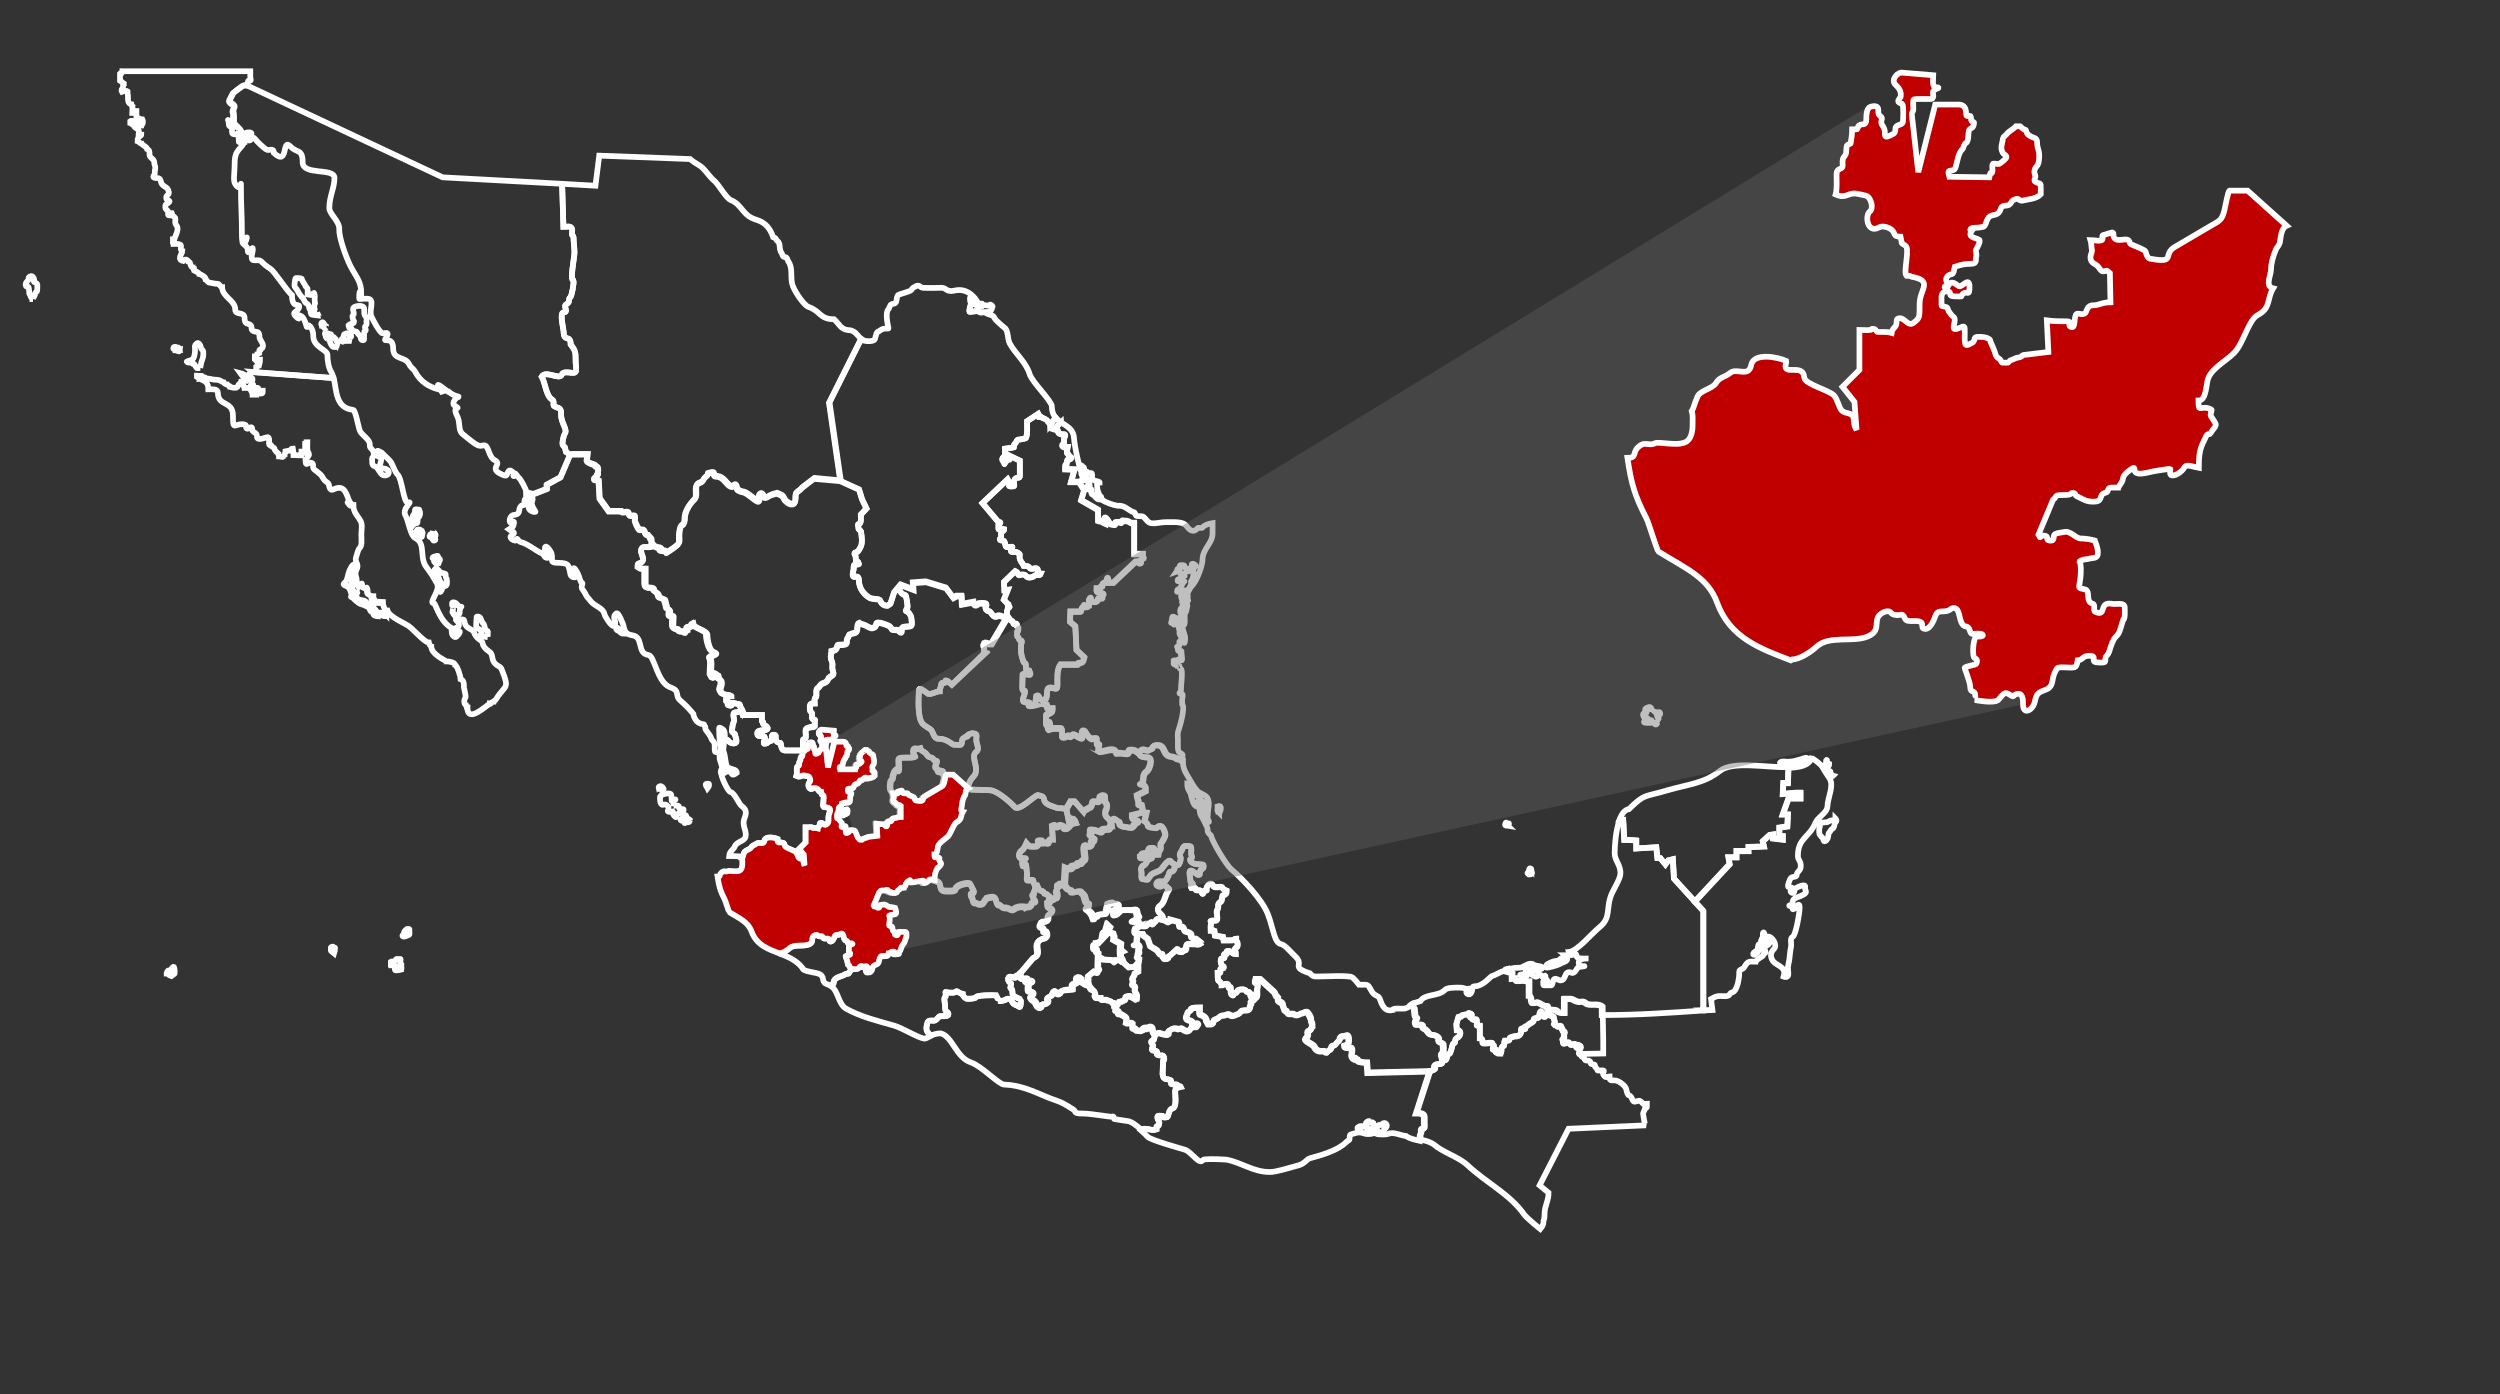 <?xml version="1.0" encoding="UTF-8"?>
<svg id="svg2" xmlns="http://www.w3.org/2000/svg" xmlns:svg="http://www.w3.org/2000/svg" xmlns:sodipodi="http://sodipodi.sourceforge.net/DTD/sodipodi-0.dtd" xmlns:rdf="http://www.w3.org/1999/02/22-rdf-syntax-ns#" xmlns:inkscape="http://www.inkscape.org/namespaces/inkscape" xmlns:dc="http://purl.org/dc/elements/1.1/" xmlns:cc="http://creativecommons.org/ns#" version="1.1" viewBox="0 0 1312.5 732">
  <rect x="0" y="0" width="1312.5" height="732" fill="#333333" stroke="none"/>
  <!-- Generator: Adobe Illustrator 29.5.1, SVG Export Plug-In . SVG Version: 2.1.0 Build 141)  -->
  <defs>
    <style>
      .st0 {
        fill: #606060;
        isolation: isolate;
        opacity: .4;
      }

      .st1 {
        fill: #ffcd50;
      }

      .st1, .st2, .st3, .st4, .st5, .st6 {
        stroke: #fff;
        stroke-width: 3px;
      }

      .st2 {
        fill: #f2a71b;
      }

      .st3 {
        fill: none;
      }

      .st7 {
        fill: #fff;
      }

      .st4 {
        fill: #f2780c;
      }

      .st5 {
        fill: red;
      }

      .st6 {
        fill: #c00000;
      }

      .st8 {
        fill: #dcdcdc;
      }
    </style>
  </defs>
  <path id="path2809" class="st3" d="M822,501.5c-1,.8-1.7,1.1-2.6,1.8-1.1.9-1.2,1.1-2.6,1.2-1.3.1-3.2,1-4.3,1.6-.6.3-.8,1-1,1.6-.4,1.1,7-1.2,7.5-1.6,1.2-1,2.5-.7,3.6-2,.4-.4.5-1.8-.6-2.6h0ZM804,457.1c0-.3,0-.7-.2-1,0-.1-.3.1-.4,0,0-.1,0-.3-.2-.2l-.2.2v.6c0,.1-.4-.1-.4.4v.8c0,.3-.9,0-.6.6,0,.2.5.3.6.4.2.2-.2.3.4.2,0,0,0-.2.2-.2.3-.1.8.1.8-.2v-.2h.2c.2,0,.2-.3-.2-1.4h0ZM791.6,433.5l.6-1c.2-.3-.3-.2-.4-.2h-1c-.6,0,.2-.7-.2-.4,0,0-.4.5-.4.6v.6c0,.1,0,.2.2.2h.2c.2,0-.2.3.4.2.4-.1,0-.1.6,0h0ZM894.2,530.5v-52.4l-15.3-16.8-.6-10.2-2.4.6-1.5,2.1-2.7-3.3h-1.5l-.6-5.7-10.5.7v-4.2l-3.9-.3h-2.4l-.6-10.5h-1.9c-2.1,5.5-2.6,13.7-2.6,17.5s3.3,6.2,3,10.8c0,2.3-3.4,7.9-4.5,10.3-3.4,7.8,0,12.6-6.6,17.8-3.6,2.9-11.6,12.5-15.9,12.9.4,1.2,0,1.6,1.2,1.6s1.8-.5,2.3-.5.5,1.3.7,1.6c.6,1,5,.7,6.1.7-2.5,0-6.6.1-4.7,4h2.1c1.8,0-2.2.4-2.6.5-.9.1-1.9,3.8-3.7,3-4.4-1.7-2.4,4.5-6.3,4-.4,0-1.8-1.3-2.8-.7s-.7,3.3-1.6,3.3h-2.8c-1.7,0-1.3.2-1.4-1.4,0-.8-.4-.6.9-.7,0,0,1.6.2,1.2-.5-.4-.6-.9-.8-.9-1.6,0-2.4-1.1.8-1.9-.5-1.5-2.5-2.1,1-3.7,0-.7-.4,0,0-1.2-.5-.2-.1-.9-1.1-1.2-1.2-1.3-.1-1.1.5-1.6,1.2-.5,0-2.4.5-3,.2-.8-.3-1.1-.5-.2-.7.4-.1,1.2,0,1.6,0s1.4.3,1.2-.5c-.2-.5-.4-.8-.5-1.4q0-.5.2-.7c1.8,0,3.4-.1,4.9.5.7.3,1.5-.7,2.6-.7s1.2-.6.7-1.2c-.5-.5-3.3-.4-4.2-1.2-1.7-1.4-4.6.7-6.1,1.4-1,.5-3.5.1-4.7.5-1.5.5-2.5.2-3.5.5v1.4l2.8.8v2.9l1.7-.2c.2.4.3.8.4,1.2,0,.4,1.6.2,2,.2h.6c.4,0,1.5-1,1.6-.4.2.9.6,0,1.2.4.3.2-.3.2.4.2h1v7.5c1.5,0,.8,3.9,1.8,3.9s1.5,0,2-.4,3.3,1.6,4.1,1.8c.3,0,1.6,0,1.8.2.7.9-1,1.8.8,1.8s3.6,0,4.1.6c.9,1.1,2.3,1.2,3.9,1.2v-7.4h3c1.3,0,2.2,1,3.7,1.4,2.4.7,2.4-.8,4.7,1,1.9,1.5,6.1-.4,8.5,1.7v4.3c18.7,0,34.8-1.1,53.3-2.4h0Z" sodipodi:nodetypes="cssssssccsscccsssssscccccccsssssccscccccccccccccccccsssscssssssssssccsssssssscssssscsssssscccccsccsscccsssssscccssccc"/>
  <path id="path05" class="st3" d="M745.8,598.5v-2.3c0-1.4.6-1.2.6-2.3,0-1.7-.4-1.5,1.3-1.6.6,0,.3-1.9.3-2.6v-3.2c0-2.1-1.9-2.2-4.2-2.3l7.1-21.9c.8-.3,1.6-.3,2-.8.5-.5-.7-1.4.3-2.3.8-.8,3.1,0,3.6-1,0-.4.2-.7.2-1,.8-1.8,2.4,1.2,2.7-2.6,0-1.4,1.3-.9,1.6-1.6.6-1.4.8-2.4,1.2-4,.3-1.4.6-.8,1.2-1.4s-.3-1.4,1.1-2.5c.3-.3.9-.5,1.2-.9,1.1-1.4,1-3.3-1.2-3.3l-.2-3.2,1.1-3.7c1.4-.6,1.3.4,1.8-.7.2-.4.8-.2,1.1-.4.5-.3,1.1,0,1.8-.2.4,0,0-.7.7-.7s2.4.8,1.2,1.4c-.2,0-1-.2-.7.4.4.9.4.2,1.1.9.2.2.4.9.5.9.5,0,.9-.3,1.6-.3s.5.6.5,1.4.4.8,0,1.4c-.4.7,1.4.7,1.6.7v6.3c.5,0,1.4.7,1.4,1.2,0,1.4-.4,1.6,1.2,1.6s1.6-.2,2.5-.2c2.4,0,.9,0,1.9,1.2.2.2.5,0,.4.4-.2.3-1.2,2.2-.2,1.9.3,0,1.5,0,1.6.2,0,.7-.9.8-.4,1.1,1.1.7.6.7,2.3.7,0-.3.4,0,.5-.5,0-.3.2-.6.2-1.1s0,0-.2-.4c0-.6.5-1.7,1.1-1.9.2,0,.4,0,.5-.4,0-.3,0-1.9.2-2.3.6,0,2.6,0,2.6-.7,0-1.2.6-1,1.6-1.4,1.9-.7,3.4.3,4.4-2.1.6-1.5-1-2.3,1.4-2.3s-.9.9.2-.5c.5-.6,1.5-.6,1.9-1.1.8-1,3.2-1.7,3.2-2.6s0-.9,1.1-1.2c.8-.3,1.8,0,1.8-1.2s.8-3.8,1.6-1.4c.2.7.5,0,.5,1.1s1.2.9,1.2.4c0-1,0-.7,1.1-.7s1.1.4,2.1.7c.4,0,1,.2,1.1.5.2.7,0,1.2.4,1.8.4.7,0,1-.2,1.8.3.2.3.7.5.7.3,0,.6.1.9.4.9.7.5.3,1.4.2,1.3,0,.9,0,1.1,1.1.2,1,.5-.5.5.9s1.1.2,1.2,1.4c0,.8-.9,1.3-.4,1.9.3.3.2,1,0,1.2-.6.5-1.3.4-.5.9.2,0,.2.7.2,1.1-.6.2,0,.8.7.5.4-.2.7-.4,1.6-.4,1.4,0,.9,1.1,1.8,1.1s2.2-.4,2.3,0c0,.6.3,2.4,1.1.9.4-.8.4-.7.7-.4s.9.2.9.7c0,1.3-.7.4-.7,1.8s-.2,1.3-.2,1.6c0,.5,1.4-.2,1.7.5h-.9c.4.8.5.9,1.2,1.3h.3c.7.3.2.4.6,1,.2.4.6.7,1,.7h1.1c.3.3,1,.3,1,.8.2.6,0,.9.7,1.1,1.1.4,1.7-.2,1.7,1s1.1.8,1.3,2.2c0,.6,4.2-.7,3.2.8-.3.4-.5-.2-.4.7,0,.7,1,2.1,1.7,2.1s1.1-.4,1.8-.4c0,2.4.5,2.1,2.6,2.1s6.1,2.8,6.3,5.1c0,.7.8,2.7,1.3,2.8,2.1.4,1.3,3.9,3.6,3.2,1.4-.3,1.8-.9,3.1.4.3.3.6.7,1,1,.2,0,1.2-.3,1.7-.3v1.7c0,1-1,.2-1.1,1,0,1.2-1.1,1.8-.8,3.1.2.9.6,5.3,1.4,5.6l-40.6,1.8-15.2,29.7,4.7,3.9c0,4.3-2.1,6.9-2.1,11s-.6,2.6-.6,4.4-1,2.7-1.7,3.6c-4.2-3.4-7.5-6.4-8.2-7.3-7.5-10.9-20.1-16.9-30-26.2-4.6-4.3-12.8-6.6-17.7-10.9-2.3-1.5-4.5-2-6.8-2.5v.2Z"/>
  <path id="path06" class="st3" d="M740.9,527.3l1.3,2.3c0,1.2.3,2.1.3,3.3s.5.6,1,1.5c.2.4-1.5,2.2-.5,3.6.2.3,2.6-.3,3.1,0,1.5.9-.9,1.4,2,2.5,1.2.9,1.6,2.7,3.3,2.8,1.6,0,4,1.1,3.6,2.5-.5,1.7,2,1.6,2.3,2.3,0,0,.5,4.4-.3,4.8-1.4.7,0,2.2,0,4.1.8-1.8,2.4,1.2,2.7-2.6,0-1.4,1.3-.9,1.6-1.6.6-1.4.8-2.4,1.2-4,.3-1.4.6-.8,1.2-1.4s-.3-1.4,1.1-2.5c.3-.3.9-.5,1.2-.9,1.1-1.4,1-3.3-1.2-3.3l-.2-3.2,1.1-3.7c1.4-.6,1.3.4,1.8-.7.2-.4.8-.2,1.1-.4.5-.3,1.1,0,1.8-.2.4,0,0-.7.7-.7s2.4.8,1.2,1.4c-.2,0-1-.2-.7.4.4.9.4.2,1.1.9.2.2.4.9.5.9.5,0,.9-.4,1.6-.4s.5.6.5,1.4.4.8,0,1.4c-.4.7,1.4.7,1.6.7v6.3c.5,0,1.4.7,1.4,1.2,0,1.4-.4,1.6,1.2,1.6s1.6-.2,2.5-.2c2.4,0,.9,0,1.9,1.2.2.2.5,0,.4.4-.2.3-1.2,2.2-.2,1.9.3,0,1.5,0,1.6.2,0,.7-.9.8-.4,1.1,1.1.7.6.7,2.3.7,0-.3.4,0,.5-.5,0-.3.2-.6.2-1.1s0,0-.2-.4c0-.6.5-1.7,1.1-1.9.2,0,.4,0,.5-.4,0-.3,0-1.9.2-2.3.6,0,2.6,0,2.6-.7,0-1.2.6-1,1.6-1.4,1.9-.7,3.4.3,4.4-2.1.6-1.5-1-2.3,1.4-2.3s-.9.9.2-.5c.5-.6,1.5-.6,1.9-1.1.8-1,3.2-1.7,3.2-2.6s0-.9,1.1-1.2c.8-.3,1.8,0,1.8-1.2s.8-3.8,1.6-1.4c.2.7.5,0,.5,1.1s1.2.9,1.2.3c0-1,0-.7,1.1-.7s1.1.4,2.1.7c.4,0,1,.2,1.1.5.2.7,0,1.2.4,1.8.4.7,0,1-.2,1.8.3.2.3.7.5.7.3,0,.6,0,.9.3.9.7.5.3,1.4.2,1.3,0,.9,0,1.1,1.1.2,1,.5-.5.5.9s1.1.2,1.2,1.4c0,.8-.9,1.3-.4,1.9.3.3.2,1,0,1.2-.6.5-1.3.4-.5.9.2,0,.2.7.2,1.1-.6.2,0,.8.7.5.4-.2.7-.4,1.6-.4,1.4,0,.9,1.1,1.8,1.1s2.2-.4,2.3,0c0,.6.3,2.4,1.1.9.4-.8.4-.7.7-.4s.9.2.9.7c0,1.3-.7.4-.7,1.8s-.2,1.3-.2,1.6c0,.5,1.4-.2,1.7.5l11-.2v-7l-.3-17.7c-2.3-2.1-6.6-.2-8.5-1.7-2.2-1.8-2.3-.3-4.7-1-1.4-.4-2.3-1.4-3.7-1.4h-3v7.5c-1.6,0-2.9,0-3.9-1.2-.5-.6-3.2-.6-4.1-.6-1.8,0,0-.9-.8-1.8-.3-.3-1.5,0-1.8-.2-.7-.3-3.6-2.3-4.1-1.8s-1,.4-2,.4-.4-3.7-1.8-3.9v-7.5h-1c-.7,0,0,0-.4-.2-.6-.4-1,.5-1.2-.4,0-.6-1.2.4-1.6.4h-.6c-.4,0-2,.2-2-.2s-.2-.8-.4-1.2l-1.7.2v-2.9l-2.8-.8v-1.4c-.4.1-.9.4-1.4.9-1.9.6-3.2,1.3-4.7,2.1-1.1.6-1.8.4-2.8,1.4-2.1,2.1-5,4.6-8,4.7-.8,0-1.5.2-1.4,1.2,0,1.2-.9,4-2.6,2.8-2.1-1.4,2.3-2.8,1.2-2.8s-2.2.3-2.3.2c-.7-.7-2.5-.7-3.7-.7-2.2,0-5.9,0-7,1.2-3.4,3.6-10.5,1.9-12.9,5.9,0,0-2.1.6-2.3.7-1.4.3-2,.6-2.5,1h0Z"/>
  <path id="path07" class="st3" d="M599.1,593.1h.6c.7,0,0-.5,1.3-.5,2.5,0,3.7,1.1,6.1.3v-1.3c0-.7.9-.3,1-.5.2-.3.6-1.3.5-1.8,0-.9-1-1.8-1-2.5,0-1.4.7-1,2-1s.6,0,.8.5c0,.5,1.5.3,2,.3,1.4,0,.7-4,3-4.6,2.5-.6,1.5-6.6,1.5-8.9s1.5-2.2,3-2.5c-.2-.5-.9,0-1.3-.5-1.1-1.2-1.4-.5-2.8-.8-1.5-.3-1,0-1-1.5s-.5-.3-1-.8c-.8-.8-1.2,0-2.5-.8-.8-.5-.8-1.4-1-2.3l.3-6.8c.5-.2.7-1.1.5-1.8-.6-1.8-1-.9-3-1.3-2-.4.5-2.3-1.8-2.3s-1.5-1-1.5-1.3.3-.3.5-.8c.5-1.4-2-2.1-.5-3.3.3-.2,1-.2,1-.5,0-1.2.5-1.5.5-2.3v-.3c.6,0,1.2-.8,1.9-.7.4,0,5.8,2,4.9.2-.6-1.3,1.2-1.7,2.1-2.4.4-.3,2-.3,3.1.2.5.2,1-.9,1.8-.3,5.1,3.6,3.6-.8,6.2-.8s1,0,1.5,0l.2-.2c.2-.2,0-.2.2-.3,0-.4,0,0,.2-.3,0-.6,0,0,.2-.3s-.2-.8-.5-.8h-.8c-.3,0-.4,0-.5.3,0,.2,0,.3-.2.5l-.2.2c-.2,0-.2.2-.5.2s-.2-.2-.2-.5c0-.8.4-1.1-.2-1.6-.7-.7-2.4-.8-2.8-1.5-.5-1,0-1.6.3-2.3.3-.6.3-1.5.8-1.6.9-.2,1.2-.7,1.3-1.5,0-.3,3.3-.6,4.4-.6v1.8c0,.8-.2,1.9.7,2.1,1.3.3,2.5,1.3,2.9,2.4v.7l1,1.8c1,0,2.6.3,2.6-.8s.4-1.8,1.5-1.8c2-.9,1.8-2,3.9-2s2.1-1.3,3.3-.3c1.5,1.2,3.2,0,4.2-.4,1.8-.4,1-1.9,2.9-1.9,1-.2,1.5,0,2.5-.2,1.6-.4.6-2.6,1.5-2.8.6-.2-.3-1.5,0-1.7.8-.4,1.8-.3,1.8-1.3.7-.3,1.5-.9,1.5-1.3,0-1.5-.2-3.1.2-4.5s0-2.1-1-2.7c-.7-.4-.2-1.2,0-1.9h2.4l7.4,6.8c.5.5.7,1.7,1.1,2.2.2.3.7,0,.9.6v1.6c0,.6,2.5,1.3,2.5,2.1,0,1.3.7,1.6.8,2.7.2,1.1,1.2,0,1.3,1.2,0,0,.6.7.8.9.7.4,2.3-.2,3.1.4.7.5,2,.4,2.7,0,.9-.7,1.4-.4,2.3-.9.6-.3,1.5-.8,2.1,0,.4.5,1.7,3.3,1.7,3.6,0,1.7.6,1.3.6,2.7s0,.7,0,1.2c-1.2.6.3,1.7-2,2-1.3.2.6,2.8-.8,3.4-3.2,1.4,3.3,3.6,3.8,4.8.7,1.7,2.1,2.7,4,2.5,2.1-.2,1,.5,2.7.7.6-.4.7-1.1,1.6-1.4.9-.2.4-1.4,1-2s1.3-.2,1.6-.5c.4-.3,1.3-1.6,1.6-1.8,1.6-.6.3-2.5,2-2.8.7,0,1.3,0,1.9-.3,2.2-1.2,1.8,3.1,1.6,4.2-.3,1.2-1.2.5-2.2.9,0,1.6,2.1,1.1,3.6,1.3.7,0,.6,2.2.3,3.2-.4,1.3,1,3.1,1.3,2.3,0-.2,0-.3.3-.3s.4,0,.3.3c0,.2-.6.5-.3.6.4.2.9,0,1.3,0s0,0,.3.6c.3.8,3.8.9,4.8,1l.4,5.3,32.6-.8-7.1,22c2.3,0,4.2.2,4.2,2.3v3.2c0,.7.3,2.5-.3,2.6-1.7,0-1.3,0-1.3,1.6s-.7.9-.6,2.3v2.3c-2.6-.6-5.3-1.1-7.1-2.5-3.3-.3-6.6-2.5-9.7-1-.7.3-5.4.3-6-.2-1.3-1.1,2.5-.8,2.6-.8.3,0,2.4-2.2,2.6-2.4,1.2-1.2-.5-3.6-2.2-1.8-.8.8-.3.3-1.6.4-1,0-.6,1.9-1.6,2.6-.9.6,0,.9-1.8-.8,1-.3.4-1,.4-2v-1c-.5-.5-1.4.2-1.8-.4-.3-.4,0-.8-1.2-.2l-.2.2c-1,.8-.6.6-.2,1.6.4,1-.4,1.4-1,.8-.3-.3-1.4-.2-2-.2s-1.3.3-1.6.6c-.9.9.6.5,1.6.6,1.1,0,.4-.2.4.4,0,1.3,5.2,1.4,6.4,1.8,0,.7-2.6.8-3.2.8-1.4,0-2.4-.6-3.6-.8-1.7-.3-3.1.4-4.8.8-1.4.3-1,1.1-1.2,2.8,0,.3-1.1.8-1.4,1.1-4.2,4.4-12.3,6.9-19.4,8.8-1.7.5-2.7,2.8-6,3.7-5.1,1.4-11.7,3.5-15,3.5-8.8,0-14.6-4.9-22.8-6.5-6.2-.4-12-.4-12.4.2-1.7,3-5.9-4.3-9.4-5.4-2.9-.9-17.4-4.9-19.5-6.7-.8-1-2.2-2.3-3.7-3.6l.2-.2Z"/>
  <path id="path08" class="st3" d="M488.8,543.6c-.1,0-.2-.2-.3-.3-1.1-.8-.8-.6-1.7-1.8-.8-1.1-.3-3.3.1-4.6.5-1.5,2-1.1,3.4-1.1s2.3-2.2,3.3-2.4c.6,0,4.3.4,4.3-.9s-.8-1.2-1.2-1.5c-.5-.4-.5-1.5-.5-2.3,0-1.4-.4-3-.4-4.2s.4-.8.6-1.3c.2-.7.1-1.6,0-2.4-.1,0,1.5.3,2.1.3h2.2c.6,0,1.4-.9,1.7-.7.9.5,1.8,1.1,3,1.4,0,1,1.4,2.5,2.4,2.5s4.2,0,4.6-.8c.6-1.2,9-1.1,10.5-1,.2.4,1.5,2.9,1.6,2.9.7.4,2.3-.3,3.1-.4.3,0,.7-.7,1.4-.7,2,0,1.8,0,2.3,1.5.7,1.7,2.4,1.7,4,2.8.8,0,.7-3.8.5-3.9-1-.8-1.1-.4-2.4-1.2-1.7-1.1-1.9-1-1.9-2.9s-.8-1.1-1.1-2.2c0-.4.7-2,.3-2.3-1.6-.5-2.3-3.6,0-3.4.6,0,2.1,1,2.6.4.6-.9-.3-1.1,1.2-1.1s.2-1.2,1.5-1.4c0,.4-.2.8,0,1.5.2,2.8,2.4.9,3.5,1.6.5.3-.8.3-.8.6,0,1.8,1.3.8,2.2.5.4-.2,1.5.2,1.1.8-.3.5-1.5.4-1.6.6-.4.8-.2,2.8-.2,3.7s3.2.5,2.4,2.2c-.2.4-1.6.8-1.1,1.6.9,1.5,1.2,1,2.2,2.1.8.8.7,2.3,2.1,2.9,1.9.9.5-.8,1.3-1.3.9-.6,2.6-.3,3.2-1.1.7-1.1-1.1-2.4,1-3.2,1.9-.7.9-.5,1.8-1.9.6-1,0-1.5,1.6-.3,1.3,1,1.9,1.5,2.4-.2.4-1.3,4.9-1.3,6.2-1.4v-2.5c0-1.4,2.9.6,2.4-1.7,0-.4-.6-2.4.3-2.2,2,.4.7.3,1.9,1,0,0,0,1.1.6,1.6.9.6,2.2,1.6,3.3,1.6.2.6.2,1.2.5,1.8.6,1.2,1.8.6,2.3,1.7l.4,1.1c.4.2-.5.9-.3,1.3.8,1.4.3.9,3.1.9,0,1.6,1.2.9,2.6.9s.4.3.8.4c1,0,1.3.2,2.1.6l.2.2c.1.1.3.3.4.5.2.3.9-.2,1.1,0v1.5h.4v.5c0,.5.2,1.4,0,1.8-.6,1.4,2.4,0,1.5,1.5-.8,1.3,1.4.5,1.5,1,0,.2,2.1.8,2.8,2.1.2.4-.2,2.4-.2,2.4.8.5,2.7-.4,3.4.3v2.4c0,.3.7.2,1,.2,1.2,0,0,1.1,1.5,1.1s1.8.4,2.6,0c0,0-.2-.8.2-1,.7-.3.5-.5,1.3-.5,1.5,1.8,1.3-.5,2.6-.5s.9,2.5,2,3.6.6.4.8.3v.3c0,.8-.4,1.1-.5,2.3,0,.3-.8.3-1,.5-1.5,1.2,1,1.9.5,3.3-.2.4-.5.4-.5.8s.9,1.3,1.5,1.3c2.3,0-.2,1.9,1.8,2.3,2,.4,2.4-.5,3,1.3.2.6,0,1.6-.5,1.8l-.3,6.8c.2.9.3,1.8,1,2.3,1.3.8,1.7,0,2.5.8s1,0,1,.8c0,1.4-.5,1.3,1,1.5,1.4.2,1.7-.5,2.8.8.4.4,1.1,0,1.3.5-1.5.3-3,1-3,2.5,0,2.3,1,8.3-1.5,8.9-2.3.5-1.7,4.6-3,4.6s-1.9.3-2-.3-.2-.5-.8-.5c-1.4,0-2-.4-2,1s.9,1.7,1,2.5c0,.5-.3,1.4-.5,1.8,0,.2-.9-.2-1,.5v1.3c-2.4.9-3.6-.3-6.1-.3s-.6.4-1.3.5h-.6c-2.4-2.1-5.2-4.3-7-4.5l-7.2-1.1c-.3,0,0-1.8-1.1-1.3-.9.4-10.5-1.6-15.6-1.6s-3.1-1-4.8-2.1c-3.7-2.3-5.5-3.6-9.4-4.9-8.1-2.6-15.7-7.8-26.9-8.2-2.8,0-11.9-9.8-17.4-11.6-8-2.7-9.7-13.7-15.9-15.3-2.2,0-3.8.6-5.1,1.2h0Z"/>
  <path id="path09" class="st3" d="M640.1,426.7s0-.2-.2-.3q0-.1-.2-.1c0-.2,0-.4-.2-.6,0-.1-.2-.1-.3-.2s0-.2-.2-.3q0-.2.2-.5v-1.5c.2-.1.9,0,1.2,0s.2.1.3.3c0,.4,0-.1.2.3v1.1c0,.5,0,.4-.5,1.2.2.3,0,.4-.3.6ZM628.8,422.1h-.2v-.2h-.2s0-.2-.2-.3c0-.3,0-.6.2-.6.5-.1.2.1.3.2s.2,0,.3,0c.6,0,0,.1.5.3,0,0,.2-.1.3,0,.2.2,0,.3,0,.8-.3-.2-.6-.2-1-.2h0ZM750.8,562.3l-32.6.7-.4-5.3c-1,0-4.5-.2-4.8-1-.3-.7.2-.6-.3-.6s-.9.2-1.3,0c-.2,0,.2-.4.3-.6,0-.2,0-.3-.3-.3s-.3,0-.3.3c-.3.8-1.7-.9-1.3-2.3.3-1,.4-3.2-.3-3.2-1.4,0-3.6.3-3.6-1.3,1-.4,1.9.3,2.2-.9.3-1.1.6-5.4-1.6-4.2-.6.3-1.2.2-1.9.3-1.7.3-.4,2.2-2,2.8-.4,0-1.3,1.5-1.6,1.8-.4.3-1.6.5-1.6.5-.6.6,0,1.8-1,2-.9.2-1,.9-1.6,1.4-1.7-.2-.6-1-2.7-.7-1.9.2-3.2-.8-4-2.5-.5-1.2-7.1-3.5-3.8-4.8,1.4-.6-.5-3.2.8-3.4,2.2-.4.8-1.4,2-2v-1.2c0-1.5-.7-1.1-.7-2.7s-1.3-3.1-1.7-3.6c-.6-.8-1.5-.3-2.1,0-.9.5-1.3.2-2.3.9-.7.5-2,.6-2.7,0-.8-.6-2.5,0-3.1-.4s-.8-.9-.8-.9c0-1.1-1.1-.2-1.3-1.2s-.8-1.4-.8-2.7-2.4-1.6-2.5-2.1v-1.6c-.2-.4-.7-.3-.9-.6-.4-.5-.6-1.8-1.1-2.2l-7.4-6.8h-2.4c0,.7-.6,1.4,0,1.9,1.1.6,1.4,1.3,1,2.7s0,3-.2,4.5c0,.4-.8,1-1.5,1.3-.7-.2-1-.5-1.1-1.3v-.8c0-.8-.3.5-.3.7s-.6.4-.7.3c-.3-.6,0-1-.3-1.5-.4-.5,0-1-1-1s-.8,0-1.1-.6c-.5-.7-1.4-.7-2.4-.7s-1.9.3-2,.7c-1,1.5-.2,1-2.1,1.3-.5,0,.3,1.7-.8,1-1-.7-.7-2.2-.7-3.3v-.7c0-.6-.4.5-1,.2-.5-.3.3-2.1-1-2.1s-1,0-1.5.2c-.8.2-.4.5-1.3.5,0-.8,0-.6-.2-.8s-.3-.3-.3-.5c0-.4-.7-.8-1.1-1-.5-.2-.5-3.5-.5-4.2,1.1,0,1.5.3,1.5-1s-.3-.9.2-1.3c.2-.2.6-.3.8-.3h.5l.2-.6c0-.2-.3-.4-.7-.5-.9-1-1.1-2.2-.7-3.6.3-.8,1.8.2,1.8-1s-.3-.6-.3-.8c0-1.1.4-.8,1.3-.8s-.2-1.4.3-1.5c2.9-.5,2,1.5,4.6,1.5,0-.7,0-1.1-.3-1.8-.3-.8-.2-.9.2-1.3l.2-.2c.4-.4.6-.2.8-.8.2-.4,0-1.5,0-2s-.4-.3-.5-.6c0-.4-.2-.8-.2-1.3-1.3.1-.3.2-1.5.6-.6.2-1.3.2-2,.2h-3.1l-.3-1.8-4.2-.7c0-.5-.2-.7-.2-1.1v-1c0-.1,0-.3-.2-.3h-.2v-.2c0-.3-1.3,0-1.6,0,0-2-.2-2.6.3-4.1.2-.5-1.2-.9.2-1.1,1.9-.3,2.9,1,2.9-1.5s-.8-2.9.2-4.6c.7-1.2.2-1,.3-2.4,0-.5,1-1.4,1.5-1.6.4-.2.6-2.7.8-3.1,0-.2,1.2-.2,1.6-.8.5-.6.5-.7.5-1.8-2.1-.9-1.2-.3-2.4-1.8-.4-.5-3.7.4-4.4-.3-.5-.5-.3-1.2-1.3-1.5-1.1-.3-2.3,1.5-2.4,2.3-.2,1.4.7,1.1-1.1,1.3-.5.1-.4,1.3-.8,1.6-.6.5-.7-1.8-1.8-1.8s-1.9.1-2-.2c0-1.6-.5-1-2.3-1-1-1.7,1.2-.9.8-1.8,0-.3-.2-.7-.3-.8-.8-.8-1-.1-1-1.5s-1.9-7.2,2.1-4.1c.6.5,1.8,1.8,2.8,1.1,0,0,0-1.8.5-2.3.4-.4,1.5-1,1.5-1.5v-.8c0-.5-.9-.5-1.3-.5-1.3-.1-3.4-.1-4.4-.8-1-.7-1.3-.6-1.3-1.8,1.6-1.6.7-1.3.5-2.9,0-.8.4-3.4-.2-3.9-.3-.3-2.7-.4-3.1-.3-1,.3-1.2,1.3-1.6,2.3-.2.5-1.1,1.7-1.1,2.3,0,.9.5.8.5,2s-.6,2.7-1.1,3.3c-.2.2-.9.3-1.7.3h0c0-.6-.2-.4-.4-.5-.4-.3,0-.3-.6-.4,0,0-.7-.4-.8-.6-1.1-2.9-4.1,1.9-5.3,3.4-1.5,1.9-4.7,1.6-5.9,3.6-.4.7-.8,1.1-1.3,1.9-.2.4-2.2-.2-2.9-.2s-.4-2.2-.4-2.9c0-1.6-.6-2,0-3.1.7-1.3.8-.9,1.5-1.3.6-.4,1.3-1.9,1.7-2.5,1.3-1.1,2.3-.7,2.3-1.5v-.8h-1.9c-1.1,0-.9.1-1.5.8-.5.6-1.4.4-2.3.4s-.6-.3-.6-1c.6-.2.5-1.2,1.3-1.5.9-.3,2-.1,2.7-.8.5-.5.2-1.2.6-1.7.5-.6,1.2-.4,2.3-.4s.2,2,.2,2.1c0,.7,1,.3,1,1s0,.4.2.4h1.1c0-.1.3-1.8.4-2.1-.2,0,1.1.2,1.1-1.5s-.4-1.9.3-2.6c.9-1,1.6-2.6,2-3.5.6-1.1-1.4-7.9-4.2-4.5-.5.6-2,0-2.3,0s-1.8-.2-2.2-.5c-.6-.4.2-1.3-2.1-2.9l1-4.4h-1.6c0-.1-.8-3.9-.8-3.9h-1.2c-.6,0-.5.2-.5-.4v-1.8c0-.8-.2-.3-.3-.4-.2-.4,0-.9-.3-1.4,0-.3-.3-.8-.3-1.1l4.6-2.3v-1.9c-.5-1.7-1.2-1.2-2.8-1.6-.2-.1,1,0,1.2-.7.9-2.9-.2-4.4,2.3-6.2,1.4-1,3.3-7.3.7-7.3s-4.3-.4-4.6-1.6v-.9c1.2-4.2,3.7,0,5.6-1.9.4-.4,1.2,0,1.2-.7.2-1.4,1.3-1.7,2.7-1.6,4.4.1,2.5,5.6,7.3,6,.5,0,2.4.8,4.5,1.3-.6,0-2.9,0-2.2,0h0c0,.6.9.3,1.4.4.4.1.9.1.9.6h0c0,.3,1.1.4,1.2.4,0,4.6,2.3,7,4.2,10.5.9,1.6,2.8,4.7,4.2,5.6,2.1,1.3,4.6,1.8,5,4.5.6,1.9-.3,5-.3,6.6s0,1.4-.3,2c-.2.5,1.3,2.4.8,2.6-2.4.6-2.6-2.7-2.6-4.2s.3-3.4.3-5.4-1.8-.3-1.8-1.7-1.7-2.3-2.7-2.7c-2-.8-2-2.1-2.7-3.8-.7-1.8,1.3-1.9-1.8-2.4,0,3.3,1.1,3.4,1.8,5.5.6,2,1.2,6.4,3.5,6.6,1.5.1,1.1,3.6,1.8,4.5,1.3,1.9,2.3,4.2,3.3,6.3.8,1.8-.7,2,2,4.3,1,3.9,8.2,15.6,10.6,17.7,5.3,4.4,16.1,15.5,19.3,23.6,2.8,7.1,3.3,15.2,7,15.8,2,.3,5.6,4.8,7.3,6.3,5.3,4.8-2.9,5.5,7.8,9,1.8,2.3,3.2,1.6,6.8,1.6,5.3,0,9.3-.5,14.8.2,1.2.2,4.2,4.2,4.2,4.2,5.4,0,4.2-.6,6.8,3.7,1.3,2.2,3.4,1.9,4,3.5,1.2,3.2,2.3,7.1,6.8,6.1,0-1.4,5.1-.4,6.8-.9,1.6-.5,2.5-1.4,3.6-2.1l1.3,2.3c0,1.2.3,2.1.3,3.3s.5.6,1,1.5c.2.4-1.5,2.2-.5,3.6.2.3,2.6-.3,3.1,0,1.5.9-.9,1.4,2,2.5,1.2.9,1.6,2.7,3.3,2.8,1.6,0,4,1.1,3.6,2.5-.5,1.7,2,1.6,2.3,2.3,0,0,.5,4.4-.3,4.8-1.6.9.6,2.8-.3,5.1-.4,1.1-2.7.2-3.6,1-.9.9.2,1.8-.3,2.3-.8.6-1.6.6-2.4.9h-.2Z"/>
  <path id="path10" class="st3" d="M585.6,527.9h.9c.4,0,.4-.6.6-.9,0,0,.3-.6.4-.7.2-.4,0-.4.4-.4h.7c.2-.5,2.3-.3,2.3-1.2,0-1.3,0-1.5,1.3-1.7.5,0,1.4-.4,1.2,0-.3.8.7,0,1,.4.4.2-.3.5.5.5s.8.3,1,.6c.6.8,0,.3,1,0,.2-1.9.4-1.8-.7-3.5-1-1.6,1-3.5-1.4-3.6-.8,0,.5-2.7.4-2.8-.2-.2-.7,0-.6-.4,0-1.2,1.4-2,1.2-2.8s1.1-.7,1.9-1.2v-4.6l.2-.2.3-2.1-.6-.5c-.2-.1-.4.3-.5-.2,0-.3,0,0,.2-.3,0-.4.2-.5.2-1s-.2-.8.2-.8.5.1.5-.2v-.6c0-.1-.2-.1-.3-.2s-.3-.7,0-.8c.3-.6.6-1.1.5-1.7,0-.1-.3-.6-.3-.6h-.5c-.8,0-2.7-.2-1.9-.2h.2c.3,0-.2-.2.3-.2h.6l.5-5.7h2.2c0,.1,3.2,2.5,3.2,2.5l1.3,3.8,3.5,2.2,1.5,2c.9,0,1.4-.4,1.4.5s0,.4,0,.7c0,.7.6-.1.8.7,0,.6,0,.7.6.7s.7-.1,1.1-.1c.5-.1.6-.3.6-.8v-.4c0-.1.8-.4.9-.5l3.7-3.4c.5,0,.8.7.8,1.1s1.1.3,1.4.4c.5.1.7.1.7-.4,0-1.2,1.9.6,1.9-1.4,0-3.1.5-2.3,3.1-2.3s2,.2,3.2.2,1-.6,1.6-.8c0-.1-3.2-2.5-2.9-2.3.6.6-1.2-.1-1.7-.3-1.4-.5-.3-1.7-.8-2.2-.6-.5-1.7-1.1-2.4-1.1-1.6-.1-.9-2.3-2.3-2.7-.5-.1-1.3.3-1.4-.1-.3-.7.2-1.7-.3-2.3l-4.3-1.2c0,.9-.3.9-1.1,1-.2,0,0,.5-.3.3-.8-.4-1.1-.8-2-1l-.9-.6c.8-1.4-.9-2.5-1.7-3.3-1-1.2-.7-2.9.4-3.6,2.4-1.4,2.6-5.7,4.4-8,.9-1.1.2-.8-.8-1.9-.9,0,0-.7-1.3-.8-.5-.1,0-1.6-.8-1.1-.9.6,0,1.9-1.9,1.7-1-.1-1.8-.6-1.3-1.9s2.9-.6,4-.8c.7-.1,1.8-2.3,2.1-2.9.2-.5.5-2,.8-2.1,1.7-.4,1.3.2,2.3-1.5,0-.8.4-1.3.5-2,.7-.1,1.4-.1,1.7-.3.6-.6,1.1-2.3,1.1-3.3s-.5-1.1-.5-2,.9-1.8,1.1-2.3c.4-.9.7-2,1.6-2.3.4-.1,2.8,0,3.1.3.5.5,0,3.1.2,3.9.2,1.6,1.1,1.4-.5,2.9,0,1.1.3,1.1,1.3,1.8,1,.7,3.1.7,4.4.8.4,0,1.3,0,1.3.5v1.1c0,.5-1.1,1.1-1.5,1.5-.5.5-.4,2.2-.5,2.3-1,.7-2.1-.6-2.8-1.1-4.1-3.1-2.1,2.2-2.1,4.1s.2.7,1,1.5c0,.1.2.5.3.8.4.9-1.9.1-.8,1.8,1.8,0,2.2-.6,2.3,1,0,.3,1.7.2,2,.2,1.1,0,1.2,2.3,1.8,1.8.4-.3.3-1.6.8-1.6,1.8-.2,1,0,1.1-1.3,0-.8,1.3-2.6,2.4-2.3,1,.3.8.9,1.3,1.5.7.7,4-.1,4.4.3,1.2,1.5.3.9,2.4,1.8,0,1.1,0,1.2-.5,1.8-.5.6-1.5.6-1.6.8-.2.4-.4,2.9-.8,3.1-.5.3-1.4,1.2-1.5,1.6-.2,1.4.3,1.3-.3,2.4-.9,1.7-.2,2.7-.2,4.6s-1.1,1.1-2.9,1.5c-1.4.3,0,.6-.2,1.1-.6,1.5-.3,2.1-.3,4.1.3,0,1.6-.3,1.6,0v.2h.2s0,.2.2.3v1c0,.5,0,.6.2,1.1l4.2.7.3,1.8h3.1c.7,0,1.3.1,2-.2,1.1-.4.2-.6,1.5-.6,0,.5,0,.9.2,1.3,0,.4.5.1.5.6s.2,1.6,0,2c-.2.6-.4.4-.8.8l-.2.2c-.4.4-.5.5-.2,1.3.3.7.3,1.1.3,1.8-2.5,0-1.6-2-4.6-1.5-.5.1.2,1.4-.3,1.5-.9.1-1.4-.3-1.3.8,0,.2.3.4.3.8,0,1.1-1.5.2-1.8,1-.5,1.4-.2,2.6.7,3.6.3.1.6.2.7.5,0,.1,0,.6-.2.6h-.5c-.2,0-.6.2-.8.3-.5.4-.2.7-.2,1.3,0,1.2-.3,1-1.5,1,0,.8,0,4,.5,4.2.4.2,1,.6,1.1,1,0,.2,0,.3.3.5s.2,0,.2.8c.9,0,.5-.3,1.3-.5.5,0,.9-.2,1.5-.2,1.3,0,.4,1.8,1,2.1.5.3.9-.7,1-.2v.6c0,1.1-.4,2.6.7,3.3,1.1.7.4-.9.8-1,1.9-.3,1.1.2,2.1-1.3,0-.4,1.5-.6,2-.7,1,0,2,0,2.4.7.4.6,0,.6,1.1.6s.6.5,1,1,0,.8.3,1.5c0,0,.6,0,.7-.3,0,0,.2-1.5.3-.7v.8c0,.8.4,1.1,1.1,1.3,0,1-1,.9-1.8,1.3-.4.2.5,1.6,0,1.7-.9.3,0,2.4-1.5,2.8-1,.2-1.6,0-2.5.2-2,0-1.1,1.5-2.9,1.9-1,.2-2.7,1.6-4.2.4-1.2-.9-2.2.3-3.3.3-2.1,0-1.9,1.2-3.9,2-1.1,0-1.5.9-1.5,1.8s-1.7.9-2.6.8c0,0-1-1.7-1-1.8v-.7c-.5-1.2-1.7-2.1-2.9-2.4-.8-.2-.6-1.4-.6-2.1v-1.8c-1.1,0-4.4.2-4.4.6,0,.8-.3,1.3-1.3,1.5-.5,0-.5,1-.8,1.6-.3.7-.9,1.3-.3,2.3.3.6,2.1.8,2.8,1.5s.2.8.2,1.6,0,.5.2.5.2,0,.5-.2l.2-.2c0-.2,0-.3.2-.5,0-.2.2-.3.5-.3h.8c.3,0,.7.5.5.8s0-.2-.2.3c0,.4,0,0-.2.3,0,0,0,.2-.2.3l-.2.2h-1.5c-2.6,0-1.1,4.4-6.2.8-.8-.5-1.3.6-1.8.3-1-.5-2.7-.5-3.1-.2-.9.8-2.8,1.2-2.1,2.4.9,1.8-4.5,0-4.9-.2-1,0-1.8,1.3-2.8.3-1-1.1,0-3.6-2-3.6s-1.1,2.3-2.6.5c-.8,0-.6.2-1.3.5-.3.2,0,.9-.2,1-.8.4-1.9,0-2.6,0-1.5,0-.3-1.1-1.5-1.1s-1,0-1-.2v-2.4c-.7-.7-2.6.2-3.4-.3,0,0,.4-2,.2-2.4-.7-1.3-2.7-1.9-2.8-2.1,0-.5-2.3.3-1.5-1,.9-1.5-2,0-1.5-1.5.2-.4,0-1.3,0-1.8-.2,0-.2,0,0-.2h0Z"/>
  <path id="path11" class="st3" d="M597,490.5h2.2c0,.1,3.2,2.5,3.2,2.5l1.3,3.8,3.5,2.2,1.5,2c.9,0,1.4-.4,1.4.5s0,.4,0,.7c0,.7.6-.1.8.7,0,.6,0,.7.6.7s.7-.1,1.1-.1c.5-.1.6-.3.6-.8v-.4c0-.1.8-.4.9-.5l3.7-3.4c.5,0,.8.7.8,1.1s1.1.3,1.4.4c.5.1.7.1.7-.4,0-1.2,1.9.6,1.9-1.4,0-3.1.5-2.3,3.1-2.3s2,.2,3.2.2,1-.6,1.6-.8c0-.1-3.2-2.5-2.9-2.3.6.6-1.2-.1-1.7-.3-1.4-.5-.3-1.7-.8-2.2-.6-.5-1.7-1.1-2.4-1.1-1.6-.1-.9-2.3-2.3-2.7-.5-.1-1.3.3-1.4-.1-.3-.7.2-1.7-.3-2.3l-4.3-1.2c0,.9-.3.9-1.1,1-.2,0,0,.5-.3.3-.8-.4-1.1-.8-2-1l-.9-.6c0,.1,0,.2-.2.3-1.3-.4-3-.8-3.2.8,0,.3-.6.4-.8.6,0,0-1.1,2.1-1.3.4,0-1.1-.7.1-1.1.2-.4.1-.6-.1-.8.2-.2.2-.7.9-1,1.1-.8.3-2.5,0-3.4,0-.3.3-.6.4-.8.6,0,.1,0,.5-.5.5s-1.2,0-1.3.5c0,.6-.2,1-.2,1.7s1.2.7,1.4.9h0Z"/>
  <path id="path12" class="st3" d="M571.7,517.2c.2.6.2,1.2.5,1.8.6,1.2,1.8.6,2.3,1.7l.4,1.1c.4.2-.5.9-.3,1.3.8,1.4.3.9,3.1.9,0,1.6,1.2.9,2.6.9s.4.3.8.4c1,0,1.3.2,2.1.6l.2.2c.1.1.3.3.4.5.2.3.9-.2,1.1,0v1.5c.4,0,.9-.2,1.3-.2s.4-.6.6-.9c0,0,.3-.6.4-.7.2-.4,0-.4.4-.4h.7c.2-.5,2.3-.3,2.3-1.2,0-1.3,0-1.5,1.3-1.7.5,0,1.4-.4,1.2,0-.3.8.7,0,1,.4.4.2-.3.5.5.5s.8.3,1,.6c.6.8,0,.3,1,0,.2-1.9.4-1.8-.7-3.5-1-1.6,1-3.5-1.4-3.6-.8,0,.5-2.7.4-2.8-.2-.2-.7,0-.6-.4,0-1.2,1.4-2,1.2-2.8s1.1-.7,1.9-1.2v-4.7l-1.9,2.1-2.9.2-2.4-2.2-.8-1.9h-1.2l-.3.7-.4-.3h-1.5c0,.1-1.3,1-1.3,1l-1.3-1-4.4-.3-2.4-1.7v5.2c0,.3,0,.7.2,1,0,.1.5.8.3,1s-.2-.2-.3.2c0,.4-.6.6-.6,1v.2c0,.1-.2-.2-.3-.2h-.5l-1-.5-2.9,2.4v4.8h.2Z"/>
  <path id="path13" class="st3" d="M576.8,502.1v-1.7c-.3-.2-1-.5-1-.8s.3-.9.2-1.1c0-.4-.9.1-1.3-.2-.3-.2-.3-.4-.3-.8s-.2-1.6.2-1.6.9.1,1,0,0-.8.2-1h.5c1,.1,0,0,.6.2l3.1-3.3-1-.2.3-1.9h1.5c0,.1,0-1.4,0-1.4l.8-2.8,1.4,1.3-1.1,2.4,2.7.8.6,1.7-.2,1.6,3.7,2.1-.2,3,1.1,1-1.1.4.2,3.8-.3.7-.4-.3h-1.5c0,.1-1.3,1-1.3,1l-1.3-1-4.4-.3-2.6-1.6h-.1Z"/>
  <path id="path14" class="st3" d="M600.1,426.6h1.6c0,.1-1,4.5-1,4.5,2.3,1.6,1.5,2.5,2.1,2.9.4.3,1.8.5,2.2.5s1.8.6,2.3,0c2.7-3.4,4.8,3.4,4.2,4.5-.5.8-1.1,2.5-2,3.5-.7.7-.3,1.3-.3,2.6s-1.3,1.5-1,1.5c0,.3-.3,2-.4,2.1h-1.1c-.3,0-.2-.1-.2-.4,0-.8-1-.3-1-1.1s1.2-2.1-.2-2.1-1.8-.1-2.3.4c-.4.5-.2,1.2-.6,1.7-.8.8-1.8.6-2.7.8-.8.2-.6,1.3-1.3,1.5,0,.8,0,1,.6,1s1.8.2,2.3-.4c.6-.7.4-.8,1.5-.8h1.9v.8c0,.7-1,.3-2.3,1.5-.4.6-1.1,2.2-1.7,2.5-.7.4-.8,0-1.5,1.3-.5,1,0,1.4,0,3.1s-.2,2.9.4,2.9,2.7.6,2.9.2c.4-.8.8-1.2,1.3-1.9,1.2-1.9,4.3-1.7,5.9-3.6,1.2-1.4,4.2-6.3,5.3-3.4,0,.3.7.6.8.6.8.1.2.1.6.4.2.2.4-.1.4.4,0,.8-.4,1.3-.4,2.1-1,1.7-.6,1-2.3,1.5-.3.1-.6,1.6-.8,2.1-.3.6-1.4,2.8-2.1,2.9-1.1.2-3.5-.5-4,.8s.3,1.8,1.3,1.9c2,.2,1-1.1,1.9-1.7s.4,1,.8,1.1c1.1.1.4.8,1.3.8,1,1,1.7.8.8,1.9-1.8,2.3-2,6.6-4.4,8-1.1.6-1.5,2.4-.4,3.6.8.9,2.6,2,1.5,3.6-1.3-.4-3-.8-3.2.8,0,.3-.6.4-.8.6,0,0-1.1,2.1-1.3.4,0-1.1-.7.1-1.1.2-.4.1-.6-.1-.8.2-.2.2-.7.9-1,1.1-.8.3-2.5,0-3.4,0,0-.7.2-1.6-.4-1.9-.8-.4-2,.1-2.9-.2-.2-.1,0-.3.2-.4.4-.4.7,0,1-.4.4-.5,1.1-.5,1.5-1,0-.1.6-.8.4-1-.2-.2-.6-.3-.6-.6s0-.7-.2-1c-.2-.6-.3-1.8-.6-1.9-.4-.2-1.8-.1-1.9.2-2.4-.2-.9,0-4.8,0s-1.2.5-1.7.6c-.2.1-3.4,3.8-3.1,1.3,0-.5-.7-1-.6-1.7,0-.4,1-.1,1.3-.4.5-.5,1.5-1,1.5-2.1,0-1.8-3.8-.7-3.4-1.5.5-.8-1.9.4-1.9.4,0,1,.7,0-.2,1.3-.4.6-.8,4.2-1.5,4.2-1,0-1.9.1-2.9.2-.6.1-.9.4-1.3,1.1-.2.5-1.1,0-1.3.2-.3.3-.6,2.4-.6.6s-2-3.8-2.7-4c-1.9-1.1,0-1.2,0-2.1.2-1.9.6-1.3-.8-1.9-.4-.2-1-3.8-1.5-4.2-.3-.3-1.9-1.9-1.9-1.9-1.2-.3-3.9,1.1-4.4.6s0-1.2-.8-1.3c-1.8-.1-1.7-1.4-3.1-2.4l.6-8.7c.7.3,2.6.8,3.2,0,.8-1-.6-.5.7-.9.9-.3,2.4-.4,2.5-1.2,0-.5,1.6.2,2-.7.6-1.7,1.8-.7,1.8-2.8s-1.5-7,1.1-5.9c.9.4,2.3-.3,2.3-1.4s1-.7,1.2-1.8l.2-.9c0-.3-1.9-.8-2-1.2,0-.7.2-1.1.2-1.8,0-1.8-.2-1.3,1.6-1.2,1.5.1,1.8.4,2.7.7.7.2,1.3.5,1.6-.4.4-1,2.3-.7,3.4-.9.6-.1,1.1-1.7,1.6-1.7l-.3-2.5c.3-.5,1.3-1.8,2-1.4.9.5,1.1,1.2,2.2,1.4.2,0,.3,1.5.4,1.8.2.4,1.5.9,2.2.9,1.1,0,3.3.9,4.2.4.3-.2.6-.6.8-.8v-.3c0-.2.4-.2.5-.4.2-.2.4-.6.7-.7.2-.1,1.1-.4,1.1-.7,0-.8-.2-.9-.9-.9s-.5,0-.7-.1c-.3-.2-.4-.1-.8-.3-.3-.1-.5-.6-.5-.8v-1.5l5.3-1.5h0Z"/>
  <path id="path15" class="st3" d="M598.3,486c-.2.3-.6.4-.8.6,0,.1,0,.5-.5.5s-1.2,0-1.3.5c0,.6-.2,1-.2,1.7s1.2.7,1.4.8l-.5,6h-.6c-.5,0,0,.2-.3.2h-.2c-.8,0,1.1.1,1.9.2h.5l.3.6c0,.6-.2,1.2-.5,1.7-.3.1,0,.6,0,.8s.3,0,.3.2v.6c0,.3-.2.1-.5.2-.3,0-.2.5-.2.8s0,.6-.2,1c0,.3-.2,0-.2.3s.3,0,.5.2l.6.5-.3,2.1-2.1,2.2-2.9.2-2.4-2.2-.8-1.9h-1.3l-.2-3.8,1.1-.4-1.1-1,.2-3-3.7-2.1.2-1.6-.6-1.7-2.7-.8,1.1-2.4-1.4-1.3-.8,2.8v1.5h-1.4c0-.1-.3,1.8-.3,1.8l1,.2-3.1,3.3c-.6-.2.4-.1-.6-.2h-.5c0,.1,0,.9-.2,1,0,.1-.8,0-1,0-.3,0-.2,1.2-.2,1.6s0,.6.3.8c.4.3,1.1-.2,1.3.2,0,.2-.2.7-.2,1.1s.7.6,1.1.8l-.2,6.9c0,.3,0,.7.3,1,0,.1.5.8.3,1s-.2-.2-.3.2c0,.4-.6.6-.6,1v.2c0,.1-.2-.2-.3-.2h-.5l-1-.5-2.9,2.4v4.9c-1.1,0-2.4-1-3.3-1.6-.7-.4-.6-1.5-.6-1.6-1.2-.6,0-.5-1.9-1-.9-.2-.4,1.8-.3,2.2.6,2.3-2.4.4-2.4,1.7v2.5c-1.3.2-5.8,0-6.2,1.4-.5,1.7-1.1,1.1-2.4.2-1.6-1.2-1-.6-1.6.3-.9,1.4,0,1.2-1.8,1.9-2,.7-.3,2.1-1,3.2-.5.9-2.3.5-3.2,1.1-.7.5.6,2.2-1.3,1.3-1.4-.6-1.3-2.1-2.1-2.9-1.1-1.1-1.3-.5-2.2-2.1-.5-.8.9-1.2,1.1-1.6.8-1.7-2.4-1.5-2.4-2.2s-.2-2.9.2-3.7c0-.2,1.3-.2,1.6-.6.4-.6-.7-1-1.1-.8-1,.4-2.3,1.3-2.2-.5,0-.4,1.3-.3.8-.6-1.1-.7-3.3,1.2-3.5-1.6,0-.7,0-1.1.2-1.5l6.6-7.8c3.5-1.2,2-3.7,2-6.5s2.8-3.7,3.9-3.8c2.1-.2,1.1-3.7.7-3.6-1.8.4-.7.2-1.3-1.3-.5-1.2-2.5-.5-1.5-2.5.6-1.2,0-1.4,2-1.4s2-.9,2-2.6,2.1-1.2,2.1-3.3c-.3-1.1-2-1.2-2.2-2.3,0-.1-.2-1-.2-1.6,1.9,0,1,0,1.9-1.2.3-.4.4-.3.7-.5.6-.6.3.5,1.2-.2.8-.6.2-.6,1.4-.7.5,0,.4-1.1.4-1.6,0-1.4-1.6-.9-.7-1.8,0-.1.4-1.5.5-1.8s-.6-1.1,0-.9c0,.1,1.1.4,1.1,0s-1-.9.2-.9,1.2.2,1.9.2c1.4,1,1.3,2.3,3.1,2.4.7,0,.5,1,.8,1.3.5.5,3.3-.9,4.4-.6,0,0,1.6,1.6,1.9,1.9.4.4,1.1,4,1.5,4.2,1.4.6,1.1,0,.8,1.9,0,.9-1.9,1,0,2.1.7.2,2.7,2.9,2.7,4,0,1.7.4-.3.6-.6.2-.2,1,.3,1.3-.2.3-.7.7-1,1.3-1.1,1-.1,1.9-.2,2.9-.2s1.1-3.6,1.5-4.2c.9-1.3,0-.3.2-1.3,0,0,2.4-1.2,1.9-.4-.5.7,3.4-.3,3.4,1.5s-.9,1.6-1.5,2.1c-.3.3-1.2.1-1.3.4,0,.7.7,1.2.6,1.7-.3,2.6,2.9-1.2,3.1-1.3.5-.1.2-.6,1.7-.6,3.9,0,2.4-.2,4.8,0,0-.3,1.5-.4,1.9-.2.3.1.4,1.3.6,1.9,0,.3,0,.7.2,1,0,.4.4.4.6.6.2.2-.4,1-.4,1-.3.6-1.1.5-1.5,1-.3.4-.6,0-1,.4,0,.1-.4.4-.2.4.9.3,2.2-.2,2.9.2,1.5.3,1.3,1.1,1.3,1.8h0Z"/>
  <path id="path16" class="st3" d="M132.9,195.3h0c-.3,0-.5.1-.8.1-1.6.3-1,1.7-2.2,1.9-.7.1-2.8-1.3-3.7-1.5.6.8,2.3,3.7,3.2,4,.2-.3.3-.4.3-.7.6-.2.8-1,1.5-1,2.9,0,.3,3.6.3,5,.9,0,.8-.1,1.5-.3.1.6.5,1.4.7,2,.2,0,.4-.2.5-.3.3-.8.4-.6.5-1,1,0,1,.5,1.3,1.3.2.6,1.3.3,1.9.3,0,.8.2,1.5-.8,1.5h-1.3c-.7,0-.8.3-1.3.3v.3h-1.9c0-.9-.8-1.6-.8-2.5-.5-.1-1-1-1.5-1-.6-.1-1.4,0-2,0-.1-.7-.5-1-.5-1.5v-1.3c-.8-.5-.4-.5-1-.5,0,.2-.7.4-.8,1-1.3.3-.7,2.2-2.5,2.2s-1.7-.3-2.7-.5c0-.6-1.3-.7-1.5-1.2-.5,0-1.7-.6-1.9-1.2-1.2-.2-1.6-1.3-3.7-1.3s-3.6-.7-5.4-.7c-.2-.6-2.2-.8-2.4-1.3-.7,0-1.7-.2-2.5-.2v.5c.3.1.8.3.8.8.2.1.3.2.3.5h.7c2.8,1.2,4.2,2.2,4.2,5.4,2.1,0,5-.4,5,1.9,0,7.2,7.9,3.9,7.9,11.9s.8,4.5,4.7,4.5,1.1,2.1,2.9,2.4c.7.1,2.5-2,2.5.2s2.5,1.2,2.5,3.9,4.7.3,5.7.3c1.8.8-.6,4.4,1.7,4.4.3,1,1.7.6,1.9,2,0,.4,1.8,2.4,2,2.5,0,.6.3.6.3,1.2.8,0,1.1.4,1.9.3.6-.1.6-.9,1-1,0-.6.5-1.2.5-1.9.6-.1,1.8-.5,2.4-.5.1-.4.3-.4.7-.5,0-.6.3-.5.8-.5.2.9.3,2.5.3,3.4,1.5,0,2.7.2,4,.2,0-.7.2-1.3.2-2h.7c.1.3,1,.8,1.5.8,0-.6.6-2.1-.3-2.4v-2.7c.3-.1.2,0,.2-.3.2-.1.3-.1.3-.3h.7c0,1.5-.3,3.9.3,5,.4.8.9,1.4.2,2.2-.3.4-1.3,2-1.5,2,0,3.9,1.1,1.5,2.5,1.5,2.6,0,.7,2.4,2,3.5,2.7,2.2,3.6,2.4,5.2,5.4.3.5,1.6,1.4,2.2,1.9.7.6.3,4.5,2.9,3.2,6.6-3.3,6.9,4.6,8.8,7.4h-.5v-.2h-.2c-.4,0,0-.3-.3-.5-.2-.1-.7,0-.5.3.1.1.3.4.5.5s.3-.2.3.2v.3c0,.1.1.2.2.2h.2v.2c0,.2.4.3.9.3-.1-.3-.2-.4-.3-.7l-.2-.5v-.2c.4.5.8.9,1.4.9,0,4.1,2.4,5.7,3.9,8.6,1,1.9.3,4.8.3,7.1s.6,5.6-1,7.1c-.7.6-1.4,3.6-1.7,4.5-.8,2.2.7,3.1.7,4.9s-1.8,2.6-.7,5.7c.8,2.2-.6,3.3,1.3,5.2,3.5-4.6-.1.8,4,.8,0-1.6.8.6.8,1.3h-.3l-.2.2c0,2.5,2.5,1,2.5,4.2,1.1,0,.3-1.2.2-1.7h.7c0,.7.3,1,.3,1.7.8.3,1.1,2,2.7,2,.1-.5.4-.5.5-.8.6,0,1,.2,1.5.2,0,1.4.8,4.4,2.4,4.4.9,3.4,9.8,7.1,9.8,7.4,2.9,1,9.3,9.4,11.9,9.4.1.6.8,1.9,1.3,2,0,4.4,7.7,7.4,7.7,7.9,1.4,0,4.9.5,4.9,2,1.2.4,2.9,6.5,2.9,7.4,1.2.4,1.7,1.7,1.7,3.2-.6.2,1.4,5.8.7,6.6-.9,1-.6,3.5.3,3.7.1.5.4.9.5,1.3h.3c0,8.9,10.2-1.4,11.8-1.9v-.3c.9,0,1.1-.8,2-.8.1-.5.9-.7,1.2-1.2,4.9-8.2,7.5-4.7,2.8-16.2-.6-1.4-3.9-1.6-4.6-5.2-.4-2.2-.4-2.9-2.4-4.2-1.4-1-2.6-2.5-2.7-3.5-.3-2.7-3.2-1.6-4.9-6.7-2.4-2-4.3-1.5-4.9-5.7-.1-.7-1.2-.4-1.9-.5-3.2-.5-2.6.4-2,.8,1.3.9,1.9,3.3-.2,3.5-.7.1-.5.7-.5,1.3,0,2.3,1.4.3,2.2.7.7.3-1.7,3.3-2.4,3-2.4-1.1-1.4-3-2-4.9-6.2-3.6-8.2-12.9-9.1-12.9-3.2,0,3.7-6.7,1.6-10.4-1.8-3.2-3.1-5.4-5.5-8.5-4-5.2,0-12.4-6-15.4-2.4-1.2-3.6-9.4-4.9-11.5-2.5-4,4.6-8,1.1-7.1-2.2.5-3-12.8-5.5-14.8-.9-.7-2.5-5-3.3-6.3-.9-1.5-5.1-5-5.2-5.2-1.1-.5-2.2-1.6-2.2,0,0,2.4.2,1.7,1.6,2.7,2.3,1.6-2.7,5.3,2.2,5.8,3.2.3,3.3,3.8,0,3.6-1.7-.1-2.6-2.6-3.6-3.8-1-1.3-2.7-.8-2.7-3s-.2-2.2.3-2.7c.9-1,.6-2.7,0-3.6-1.3-1.8-1.6-1.1-1.6-3.8-.5-2.1-3.4-3.9-4.9-6-1-1.5-2.4-11.4-3.8-11.5-9.4-1-8.6-10.3-10.2-16.7l-42.3-3.2h0ZM256,334.4c-.4,0-4-.5-3.6-1.4,1.1-2.1-1-2.6-2.2-3.6-.5-.4,0-4,0-4.8s-.1-.8.3-.9c1.9-.2,2,1.6,2.6,2.9.3.6.8.6,1.2,1.9.4,1.4.3,2.5,1.5,2.7.4.1.3.5.3,1,.1,1.3-.1.9-.1,2.2h0ZM240,324c.1-.6.2-.6.2-1s.5-.5.9-.7c.3-.2.2-.9.2-1.4s.2-.6.3-1.2c.1-.2-.3-.5-.2-.9.1-.3,1.3-.4.7-.2-1.1.4-1-.5-1.4-.7-.6-.2-.6.2-.7-.5-.1-.5-1.2-1.2-1.9-1.2-1.1,0-.7.7-.7,1.7s0,.3.2.5c.2.3.2,1.1.2,1.7s-.3.6-.3,1.4.1.5.2.5c.4.2.6,0,.7.3,0,1.2.9,1.4,1.6,1.7h0ZM228.8,301.9c.4.7.8.7,1.4,1l.6,1.9c.3.9,2,1.4.5,2.2-.4.2-.8,1.3-.8,1.8s.1,2.1.3,2.1c1-.1,1.2-1.4,1.3-2.2,0-.4,1.2-.9,1.6-1,1.3-.5.9-1.8.9-3.2s-.6-.8-.6-1.7c-.1-1.1.4-1.6-1-1.8-1.6-.2-1.9-.7-3-1.9-1.5-1.7-2.8.3-1.2,2.8h0ZM230.2,295.7c-.1,0-.9.4-1.2.3l-1-1c-.4-.4.2-1.2.1-1.4-.1-.3-.6.1-.9-.4,0-.1-.2-.2-.1-.5.1-.3,2.1-.9,2.6-.9s.1,1.3.3,1.4c.4.3.8-.1,1,.5.1.3-.2.8-.4,1-.1.1-.2.1-.1.1.2.3-.1.4-.3.9h0ZM227.3,279c-.2.5-.5,1.2-.9,1.3-.3.1-.9.5-.9.6,0,.3,0,.4.1.6.2.4-.4.2.1.4.6.2,1.2-.4,1.2.4s-.1.6.4,1c.2.2.1.4.3.5.4.2,1-.2,1-.5s-.4-1.1-.1-1.6c.1-.1.3-.9.1-1.2-.2-.4-.5-.6-.6-.9-.4-.4-.5,0-.7-.6h0ZM221.3,278.6c-.5-.3-.6-.6-1.2-.6s-.9-.1-1.2.3c-.2.3-.4.9-.4,1.2s-.1,1.3.3,1.3.6,0,1,.1c.6.1-.1.9.9,1,.6.1.9.1.9-.5s.3-1,.3-1.7-.3-.1-.5-.4c-.1-.4-.1-.2-.1-.7h0ZM216.7,276c-.4-1.6.7-1,2.1-1.3.8-.2.2-2,.5-2.7.2-.4.5-.2.6-.5.6-.9,1-2.3.3-3.4-.3-.5.2-.6-.6-.6-1.9-.1-1.7-.5-1.8,1.4-.1.9-1.1,1.5-1.2,2.3-.1.9-.2,1.4-.3,2.1,0,.1-.3.5-.4.6-.3.6-.5,3.8.8,2.1h0ZM202.9,322.8c0-.4-.1-.9-.5-1s-.6-.2-1-.2h-1.6c-.7,0-.4.4-.2.7.2.4-.1.2.3.3.1,0,.9.4.9.4,0,.5,1,.5,1.5.5.9,0,.8.1.6-.7h0ZM196.5,317c0-.5.2-1.2-.3-1.5-.1-.1-.1,0-.2-.1-.4-.2-.3.8-.3,1h-.1c-.1.2,0,.2-.1.2-.3,0,.1.2-.2.2h-.1c-.3,0,0,1,.4,1s.4.2.5-.1c.3-.2.2-.4.4-.7h0ZM186.1,296.2c0,3.2-3.8,14.4,1.2,14.8.8.1-.2.2-.2,1.3,0,4,4.5,1.9,5.1,3.9.6,2.2,6.2,2.4,6.2,7.4-.6,0-2.5-.5-2.3-1.1.3-.8-.2-.9-.9-1.2-1-.3-1-1.8-1.7-2.4-.5-.4-2-1-2.6-1.3-1.1-.4-1.8-.4-2.8-1.2-.4-.3-2.6-2-2.8-2.6-.2-.1-.8-.2-1-.4-.3-.3.7-.5.6-1,0-.3-.4-.4-.5-.7-.1-.6-.3-1.1-.5-1.7-.2-.8-.8-1-.8-1.7s.2-.8-.5-.6c-.2.1-.4.1-.6.1-.4-.1-.4-.3-1.1-.5-1.1-.6-.1-1.2.5-1.8,1.2-1.3,1.2-4,2-5.8.5-.9,1.3-3.2,2.7-3.5h0Z"/>
  <path id="path17" class="st3" d="M171.2,172c-.3.1-.7.3-1,.2-.1,0-.1-.1-.2-.2s.1-.3,0-.4c-.1-.1-.3.1-.4,0-.1-.1-.2-.1-.2-.2v-.2l-.2-.2h-.1v-.2c0-.2-.3.1-.4-.4,0-.3-.1-.8.2-1,.2-.2.4-.4.8,0,.1.1.4.5.4.6v1h.6c.1,0,.3-.1.4,0,0,0-.1,1.2,0,1h0ZM183.5,178l-.2,1h-2.3c-.6,0-.7-.2-.8.2-.1.2-.2.4-.4,0-.2-.3,0-.2-.2-.4,0,0-.2-.5-.2-.6,0-.6.7-.2,1-.8.2-.5-.1-1.3.2-1.8,0,0,.9-.6,1-.6h.8c.1,0,.3-.1.4,0,.1.1.4.3.6.4.5.3-.1-.2.8.2.1.1.2.9.2,1,0,.5-.3,0-.6.2s-.3.8-.3,1.2h0ZM177.1,180.8l-.6,1.4c-2,0-1.9,0-2.9-1.8-.4-.6-.3-.9-.4-1.6,0-.1-.9-.8-1-.8-.5-.2-1.1-.6-1.2-1.4,0-.3-.6-1.5-.4-1.8.4-.4,2,.5,2.7.6,1.3.1.1,1,1,1.4.3.1.7,0,1,.2.2.1,0,.4.2.6.5.5.9,0,1,1,.1.7.3.6,1,.8.1,0-.2.1-.2.2-.1.5,0,.7-.2,1.2h0ZM166.5,164.2l.2,1.4c-.9-.1-2-.2-2.9-.4s-.6-1.5-.8-2.1c-.1-.3-.5-1-.6-1.2s-.3-1.1-.4-1.4c-.4-1.3-.8-.7-1.8-1.8-.3-.4-.6-1.4-1-2-.6-.6-1.1-1.1-1.6-1.8-1-1.3-1.4-2.7-2.7-4.1-.6-.6-.1-3,0-3.7.2-1.4.5-1.3,2-1,.1,0,1.3-.1,1.4,0l.2.6c.4,1.3,1.5,2.4,1.8,3.3.2.8,1.1.7,1.2,2,.1.8,0,1.7,0,2.5.7.1,1.9.7,2.3.2.1-.1.6-.8.8-.8.3,0,.1-.4.4.2.5,1.1.1,2.2.2,3.9.1,1.2.5.6,0,1.8-.6,1.4.2,4.4,1.3,4.4h0ZM17.3,157c.2-.8.7-1.3,1-2.1.1-.4.1-.6.2-1.1.3-.7.9-.3,1-1.1.1-1,.1-2.1.1-3.2s-2.1-1.3-1.8-1.7c.6-.9-.5-3.6-2-2.7s-.4,1.1-.7,1.6c-.5.9-1.3,1.1-1.6,2.2-.3.8.2,1.9,1.1,1.6.9-.3.6,3.8.9,4,.7.7.2.3.6,1.2.1.3.6,1.3,1.2,1.3h0ZM105.2,193.2c-1,0-2.1.5-2.1-.4h0c0-.2-.5-.3-.5-.5s-.4-.9-.6-1.1c-.3-.3-.5-.2-.9-.2-.4-.1.3-.2-.2-.5-.3-.2-1.1-.1-1.5-.1s-2-.4-1.1-.7c.7-.3,2.7-.6,3.2-1.5.6-1,.9-3,.9-4.3s-.2-2.3,0-2.6c.8-.8,1.5-2.3,2.7,0,.6,1,0,1.6,1.2,2.4.8.6.4,4,0,4.8-.6,1.4-.8,2.4-1.2,4.7h0ZM94,183.8l.6-.2c0,.1-.4,1.1-.9.9v-.4c0-.5-.4-.2-.9-.2h-.6c0-.1-.7-.6-.7-.6-.4-.3-.5.1-.5-.5s.6-.8,1.2-.7c.2,0,.3.3.5.4.5.2.8-.4,1.1.1.2,0,.2.9.3,1.2h0ZM64.4,37.4h67v3.1c0,.6.6,1.8,0,1.8h-.4c-.8,0-.8.2-.9.9-.1.6,0,1.2,0,1.7h-2.2c-.8,0-4.4,3.2-5.2,3.7-.6.4-.8.9-1.2,1.7-.4.7-.6,1.4-1,2-1.3,2.1,2.4,2.4,2.2,4.2-.2,1.3-1,1.2-.5,2.9.3.9,0,3.8.3,5.8-.7-.6-1.4-1.2-2.4-1.8-1-.7,0-.8,0,1.4s1.2,1.4,1.6,1.9c.5.6-.4,2.9.5,3.6,1.2.8,3.6-1.2,3.6,1.1s-.5,4.6-.5,2.2,2.3.3,3,.5v-.2c-1,.4-1.6.3-.8-.9.2-.3.3-.6.3-.9s-.3-.7-.5-1.1c-1.1-1-3.3-.9-1.7,2,.4.8,1.6,1.1,2.8,1.2h0c-1.3,3.9-5.2,4.1-5.2,11.2s-1.3,9.9,1.1,12.3,2.2-3.2,2.2-.5c0,12,.5,14.6.5,25.5s3.2,1.5,2.5,1.9c-5.3,3.3.5,3.7.5,6.3,0,4.4,2.6-1.8,2.7-.5.2,2.2-.8,3-.5,5.2.2,2.1,3.5.2,4.9,1.6,1.4,1.4,2.9,2.7,4.7,3.8,2.5,1.6,8.3,11.1,11.5,14,0,7.1,3.8,4.2,3.8,5.8,0,2.9-4.4,2.7-1.9,5.2,3.9,3.9-1.2-2.3,3,0,2.2,1.2,3,7.4,3,5.5s3.3-.2,3.3,5.2,7.4,7,7.4,9.6.5,6.6,1.9,8.8c.6,1,1,2.1,1.3,3.4l-42.3-3.1c.6-.1,1.1-.1,1.7-.1v-2.8l.2-.2h.3c.1-.4.6-.5,1-.5.3-1.1.5-1.7.5-3-.9,0-1.2.2-1.7.3,0,.3,0,.2-.2.5-.4-.3-.5-.9-.8-1v-1.5h.3c.1-.4.7-.6.8-1,.6,0,.7-.5,1.2-.7,0-.7-.2-2,.8-2,.3-.8.8.1,1.2-1.7,0-2-1.9-3.2-1.9-5,0-3.4-1.8-2-3.4-3-1.3-.8-.3-2.2-1.2-3-1.2-1.2-3.2,0-3.2-3.7s-4.9-1.2-4.9-4.5c0-4.9-6.9-6.6-6.9-11.8-1,0-1.2-1.7-2.5-1.7s-2.1-.3-3.4-.5c-1.8,0-1.9-1.4-2.7-1.7,0-.3,0-.6-.2-.7,0-.8-2.5-2.1-3-2.2,0-.3-2.2-1.7-2.7-1.9,0-.7,0-.3-.3-.5v-.7c-.2-.1-.3-.1-.3-.3-1.9,0-1.1-3.2-2.7-3.2-.4-1.3-1.9-1.3-2.7-.3-3.5-.7-.3-4.2-.3-5.2-1.8-.4,0-2.9-1.2-3.4-1.1-.5-2.3-.3-3.5-.3,0-.3,0-.4-.3-.5v-2h.7c.4-1.3,1.5-3.2,1.7-5,.3-2.3-1.4-2.3-1.2-4.4.2-2.1.3-1.6-1.2-2.9-1,0-.5,0-.5-1s-.6-.6-.8-1.7c0,.8.6,2.5-.7,2.5s.2-1.9-1-2.7c-.8-.5-1-1-1-1.9,0-1.3.3-1.1,1.3-1.8,2.4-1.7-.7-1.3-.8-2.4,0-1.3,0-1.4.8-2,1.1-.7.3-2.7-.3-3.4-.9-.9-2-1.1-2.9-2.4-.5-.8-.3-1.9-1.2-2.7-.7-.6-3.2,0-3.2-1s.3,0,.5-.3c.2-.2.3-2.2.3-2.9s.2-.3.2-.5v-1.3c0-.8-.5-1.3-.5-2.4,0-2.1-2.5-2.4-2.5-4.2s0-2.3-1.2-2.9c0-1.1-2.6-2.1-2.9-2.9-.9,0-1.5-1.1-2.2-1.3,0-2.7,2-2.6,2-3.4-.6,0-.8-.3-1.5-.3,0-.6.5-1.7,0-2.2-.8-.9-2.1-.9-2.4-2.4-.8-.2-1.5-1.1-1.9-1.2v-1c.6-.5,1.8,0,2.4.5v.3c.3,0,0,0,.3.2v.3h1.5l.2.2q0,.3.3.3c0,.2,0,.3.2.5h1c.2-.6.7-.7.7-1.7s0-1.1-.2-1.5c-1.2,0-2.2-.8-3.2-1.2v-3.2h-.5c-.2.3-.2.2-.2.5l.2.5h-1.7c0-1.2.2-2.2.2-3.4-.4-.2-.7-.7-.7-1.2-1.8-.4-1.7-2-1.7-3.5s-.3-2.3-.3-3.2l-.3-.2c-.5,0-.8,0-1.3-.2-.3.2-.2.2-.5.2-.3.3-.4.4-.8.5-.4-.6-.2-1.3.2-1.8.4-.6.5-1.3.5-2l.3-.2v-.5c-.4-.3-1.1-.6-1.3-1l-.2-.2c-.3,0-.2,0-.5-.2v-3.7l.3-.3h.5l.2-.3c.3,0,0,0,.3-.2v-.5h0Z"/>
  <path id="path19" class="st3" d="M191.1,177.2c0,.8.3,1.6-.8,1.4-1-.2-.9-1-1-1.8,0-.2-.9-1.1-1.2-1.4-.9-.8-.2-1.3-2.1-1.6h-.8c-1,0-.2-1.5-1-1.6s-.8.4-1-.6c-.2-1.1-.7-.5.6-1.4.8-.5,2.1-.1,2.1-1.4-.7-1.3-.4-.8-.8-2.1-.3-1.2.2-.9.6-1.6.3-.5-.7-2.7-.2-3.5.6-1,5.7-1.9,5.7.6s0,2.1.2,3.1c.1.4.8,1.2,1,1.4.4.4-.1,1.5,0,2.3.1.7.2,1.4-.4,2-1.1,1.1.3,1.7,0,2.5s-.8-.1-.8,1-.1,1.4-.1,2.7h0ZM130,45l102.4,48.1,62.7,3.4.7,22.6c1.9,0,3.9-.7,4.5,1,.3.8-.1,2.3,0,3.1.1.6.8.4.8,1.3,0,2.6.5,5.4.5,8.1s-2.6,14.7-.5,14.7c.3,1-.9,8.4-1.8,8.9-.8.5-.4,1.9-.8,2.6-.3.6-1.8,1-1.8,1.8-.1,1.3,1.5,3.4-.8,3.4s0,9,0,10c0,5.9,3.7,1.4,3.7,6.8,2.4,3.2,2.6,3.9,2.6,7.6s.3,3.2.3,5.2-.6,2.3-2.6,2.1c-1.5-.2-4.4-.7-5,1-1,3-8.4-2.5-10.5,1,2,3.5,2.2,10.2,5.5,12.1,1.4.8.2,2.9,1,3.4,2.8,1.6,3.7.3,3.7,4.7s3.7,7.7,1.8,10c-.4.5-1.6,5.2-.8,6,2.1,2.1.4-.2,1.6,3.4l2.2,1.4-5,11.7-7.2,3.9v2.2l-7.2,2.8-3.5-.9c-.3-1.4-3.1-7-4.4-7.9-.5-.4-1.5-2.4-1.9-1.9-2.5,2.5,2.8,1.4-1.9-1.4-1.8-1.1-1.8,2.4-2.7,2.5-.8.1-2.8-.9-3.5-1.3-4.9-3,1.8-4.7-2.5-6.9-3.1-1.6-3.1-8-5.5-7.7-2,.3-2.6.7-5.5-1.4-1.2-.9-4.6-3.5-5.8-4.6-2.4-2.1-1-5.8-2.7-9.2-3.4-6.7,3.1-2.8-1.6-5.8-1.5-1,.7-3.8,1.6-4.1,2.2-.8-.9-.1-4.1-2.7-.5.5-10.2-8.9-4.1-.3,5.7-1.5-8.1.9-14-10.7-.6-1.1-2.5-2.4-3-3.6-2.1-4.7-8.5-2-8.5-8.5s-5.3-3.1-4.1-4.9c2.8-4.4,0-3-1.4-3s-5.4-7.5-6-9.1c-1.3-3.3,2.3-9.1-2.2-9.1s-4.1.6-4.1-.3c0-6.2,1-2.3,1.1-2.2,0-6.8-2.7-8.7-5.8-14.8-2.6-5.3-6-15.2-5.8-19.2.3-4-5.2-8-5.2-11,0-6.5,2.7-10.4,2.7-15.9s-16.7-1.1-16.7-8.2-2.9-4.7-6.3-8.2c-4.9-5.2-.8,10.7-8.8,3.3,0-3.1-2.6-.8-4.1-1.9-1.4-1-4.5-3.7-5.8-5.5s-2.1.8-2.7.8h-2.4v-.3c1.9-1,5.1-3.9,1.9-3.9s-.2,1-.5,1.4c-1.7,1.7-3.7-2.5-4.1-3-1.1-1.2-2-2.1-3.1-3.1-.2-2,0-4.9-.3-5.8-.5-1.7.3-1.6.5-2.9.2-1.8-3.5-2.1-2.2-4.2.4-.6.6-1.3,1-2,.4-.8.6-1.3,1.2-1.7.8-.5,5-3.7,5.2-3.7.2.3,1,.4,1.6.4h0Z"/>
  <path id="path20" class="st3" d="M295.1,96.5l.7,22.6c1.9,0,3.9-.7,4.5,1,.3.8-.1,2.3,0,3.1.1.6.8.4.8,1.3,0,2.6.5,5.4.5,8.1s-2.6,14.7-.5,14.7c.3,1-.9,8.4-1.8,8.9-.8.5-.4,1.9-.8,2.6-.3.6-1.8,1-1.8,1.8-.1,1.3,1.5,3.4-.8,3.4s0,9,0,10c0,5.9,3.7,1.4,3.7,6.8,2.4,3.2,2.6,3.9,2.6,7.6s.3,3.2.3,5.2-.6,2.3-2.6,2.1c-1.5-.2-4.4-.7-5,1-1,3-8.4-2.5-10.5,1,2,3.5,2.2,10.2,5.5,12.1,1.4.8.2,2.9,1,3.4,2.8,1.6,3.7.3,3.7,4.7s3.7,7.7,1.8,10c-.4.5-1.6,5.2-.8,6,2.1,2.1.4-.2,1.6,3.4l2.1,1.4,1.1-.4h8.2c-.1,1-.2,2.1-.5,2.8-.5,1.2,2.3,2.2,3.1,2.4.4.1.9.3,1.2.5,1.4.9-.6.4,1,.9.8.2.7,1.1.7,2.1s-.3,1.6-.2,1.7c.5.5-.4.5-.7.7-.2.1-.1,1.1-.3,1.2-.4.3-1.1-.1-.9.9.2.7,1.9.1,2.4.5l.5,9.5,4.8,6.7h6.4c.6,1.6,3.6-.6,4,1,.5,2.2,1.4,1.1,3.1,1.4.4.1.1,2.3.2,2.8,0,.3,1,2.4,1.2,2.8,1.2,2.1.8,1.9,2.6,1.7,1.8-.2,1,2.9,3.1,2.9l.9,1v.5c0,.3.8.1.9.5v2.6c.2.1.7-.2.7,0v.2c0,.5.3-.1.3.7,1.4.5,1.8.9,3.1,1,1.1.1,1.5,1.6,2.2,1.6,3.4,0-.1,2.1,2.8.3,8.6-5.7,4.2-3.7,6-12.2.6-2.6,2.4-1.2,2.4-4.8s2.6-7.8,5.3-10.5c1.8-1.8-.8-7.1,2.1-8.3,1.8-.8,1.9-.6,2.6-2.1.6-1.2,2.4-1.9,2.4-3.1,4.9-1.5,1.5,1.4,4.3,1.6,4,.2,5.2,4.4,7.6,5.3,1.4.6.8-.1,1.5-.7,1.5-1.1,1.5,2,1.9,2.4s2.4,1.2,2.9,1.2c2.6.1,8.6,7.1,8.6,4.3s-.7-2.5.5-3.4c.4-.3,1.3.4,1.4.7.7,2,1.4,1.6,3.3.5,1.5-.9,2.2-.8,4-1.4,2.3,1,2.9.9,3.8,2.8.6,1.4,2.7,3,4.3,2.9,2.5-.1,1.1-4.4,2.1-6,.1-.2,1.3-1,1.6-1.2.2-.1,1.3-1.1,1.4-1.4l6.4-4.9,13.8,1.3-5.9-40.9,16.7-33.4c-1.5-1-2.6-3.1-4-3.8s-1.5-.7-2.9-.8c-3.9-.4-4.6-3.1-7.4-5.7-7.7,0-7-4.3-13.5-6.5-2.5-.9-8-9.1-8.6-12.4-.8-4.3.5-8.1-2.1-11.8-.4-.9-.5-1.9-1.5-1.9h-.2c-1.2,0-1.3-1.8-1.7-2.3-.2-.2-.3-.4-.4-.6-1-2.3,0-4.4-1.9-5.7-1-.7.1-1.2-2.1-1.9-1.5-4.4-3.9-7.7-9-9.2-7.3-2.2-7.1-7.8-13.3-10.3-2.3-.9-6.4-8.2-8.4-9.9-2.5-2.1-4.1-4.7-6.1-6.7s-3.9-2.4-6.8-4.9l-47.7-1.8-2,15.8-17.5-1h0Z"/>
  <path id="path21" class="st3" d="M441.1,252.4l9.9,4.5,1.6,5.2,2.3,4.8-3,3.2c0,1.3.4,4.1-.7,4.8-.8.5-.8-.1-.7,1.1,0,.4.2.2.2.9s0,.7.2.9c.3.4.7.5,1.1,1.1.4,2.6.9,6-.2,8.2-.3.6-.9,1.7-1.4,2.3-.6.7-1.5.1-1.8,1.1,0,.6.2.6.5,1.1.3.6,0,3.1.5,3.2.8.1.9-.3,1.1.7.1.3.6.5-.2.7-.6.1-1.1.1-1.8.2-.7.1-.5,1.5-.5,2.3-2.1,7.3,2.7,1.4,2.7,5.7s2.5,7.5,5.7,9.4c1.1.6,5.1.7,5.2.9.8,1.8,1.7,3.2,4.1,3.2l1.4-.9c.2-.1.4-.7.5-1.1l1.6-5,2.2-2.7,1.2-1.4,6.6,2.5-.2-3.6,6.8-.5,10.5,3.2,3.9,5.2,1.6-.9h2.7l.2,4.3,5.9-1.1c0,1.6,1.3,2.1,2.3,1.1.6-.6,1.7-.5,3-.5,3.4.1.4,1.2,1.4,3.2.2.3,1.6,1.1,1.8,1.1,1,0,1.8,3.8,4.3,2.3.9-.6,4.9,1.2,5.9,1.4-.2-.5-.5-1.1-.7-1.4,0-.1-.2-.1-.2-.2v-1.6c0-.9.2-.8.5-1.6v-.7c.4-.2,1.3,0,.7-.7l-.2-.2c-.6-.6.4-.9-.5-.9l-2.1-2.3,2.1-5.2-1.8.2-.2-4.3,5.9-5.7c1.3.6,1,.8,1.6,1.8.5.9,1-.1,2.1,0,1.4.1,1.5.2,2.3,1.1.7.9,3.4.4,4.1-.5.7-.9,2.9.4,3.4-1.1-1.5-.1-1.4-.4-1.6-1.8-.2-1.7-1.9-.7-3.2-.7s-1-.6-1.6-1.1c-.4-.3-1.9-.5-2.7-.5-.2-.4-.4-1-.7-1.4-.3-.3-.6-.6-.7-.9,0-.8-.7-.8-.7-1.8v-1.1c0-.5.2-1-.2-1.1-1.5-1.2-1.5-.9-3.4-.9s0-2-.2-2.7c0-.4-2.9.6-3.4-.2-.3-.5-.6-2.7-1.1-3-.7-.3-2.2,0-2.1-.9,0-.4.7-.4.7-1.1s-.2-2,0-2.3c.3-.6,1.6-.9,1.6-1.8-.8-.2-1.6-.3-2.5-.2-.3,0-.4.6-.5,0v-2.1c0,0,0-.1.2-.2.2-.2.6-.4.7-.7.3-.7-.5-.5-.9-.5l-8.4-10,13.2-12.5c.4.7,1.1,1.5.9,2.3-.5,1.6,0,1.4,1.4,1.4s1.1-.2,1.1-.2c.3-.2-.5-3.2.7-3.9.6-.4,1-.4,1.8-.5.7-.1.5-1,.5-1.6v-7.3l-5.2-2.5c-.5,3.4,0,.2,0,1.4s-.6.3-.9.5c-.4.2-1,.9-1.4,1.4-.7.9-.5,1.6-.7.2,0-.5-.5-.3-.5-.5v-.7h-.2c-.6,0-.3-1.2.2-1.6.3-.2.9-.4.9-.9v-3.6c1.5-.2,3.2-.3,4.6-.7,0,0,.2-.6.2-.9,0-1.4.6-.6,1.1-1.8.5-1.1.3-1.3,1.8-1.4.8-.1,3.3-.5,3.4-.9.8-2.7.5-5.9.5-8.7l5.9-3.9.5.9c.3.5.2-.2.2.5v.2h.7s.3.3.7.5c.3.1,2.1.9,2.3,1.1.7.9.5.9,1.4,1.8.2.3.4.4.5.7l2.8-3.7c-1.2-1.4-2-3.3-2-6s-10.4-12.8-11.6-16.8c-2-6.5-7.4-10.5-10.5-16.2-1.3-2.4-.6-6.7-2.7-8.2-.8-.6-5.6-4.6-5.7-5.9-.6-.8-2.7-1-4.1-1.8h0c0-.8-2.5-.2-2.9-.3-.9-.1-.5-.5-.9-.7-.6-.3-4.7.6-4.9.3-.2-.3.3-2.3.4-2.9,0-.5,1.4-1.2,1-1.7-.5-.5-.9.1-.9-1s-.4-2.1.3-2.1,2,3.4,2.1,4c.9.6,1.9.2,2.8.8,0,.1.2,0,.2-.1-1.1-1.1-1.8-2.6-2.8-3.9-2.7-3.3-6.2-5.4-11.1-4.2-4,.9-4.1-1.5-6.5-1.5s-6.2.2-9.9,0c-1.5-.2-1.2-1.2-2.9-1.1-.8.1-.9.5-1.3.6-.7.2-1.5.9-1.9,1.7-.3.5-5.6,2.1-6.3,2.3-1.5.3-1.2,3-1.7,4-.6,1.3-2.1.6-2.9,1.5-.3.4-.9,2.2-1.1,2.3-1.7,1.5-.5,7.5,0,9.7,0,.3.1.4-.2.4h-1.3c-1,0-1,.1-1.9.4-.6.3-1.1.7-1.7,1.1-1.4,0-1.5,3.2-2.1,4.2-.9,1.4-5.4,1-6.9.2-.1-.1-.3-.1-.4-.2l-16.7,33.3,5.9,40.9Z"/>
  <path id="path22" class="st3" d="M557.1,221.7l-3.8,3.8c.9.3,2.2.4,2.2,1.4s2.2,1.4,3.1,1.4.7.7.4,1.2c-.6.9-.2,2.3-.4,3.5,0,.3-1,.7-1,1,.3,1.2,1.7,1,3,1,0,.5-.7,2.5-.4,3.1.2.3.6.5.8.8.4.7,0,1.3,1,1.4,1.1.1,0,.9-.4,1-1.7.2-1.4.7-1.6,2.4,0,.5,0,0-.4.2-.5.3-.4,1.8-.4,2.6l4.9.2-1.8,6.5h4.1l2.8,4.3-1.6,5.3,8.9,5.1v5.7l.6.2h.6l.6.2c.9.3.8.7,1.6,1-1-5.1,1.5-2.7,2.8.2,0,.1,2.7.8,2.8.4.2-1.6-.2-1.2,2-1.2s.8.5,1,.2c.3-.6.5-1.2,1.4-1,.7.2,1.9,0,2.6.4,1.5.9,1,.8,3,.8v16.3h4.7c0,.4-.5,1.4,0,1.6.2,0,.4.4.2.6,0,.1-.5.1-.6.2s0,.2-.4.4c0,.1-.4.1-.4.4v.6h-.2v.4s0,.5-.2.6h-.6c-.2-.1-.2-.8-.2-.8,0-.1-1.3,0-1.6,0l-11.6,11h-2.8v-2.2c0-.5-.5-.1-.6.2,0,.3,0,.5-.2,1,0,1.6-2.2.7-2.2,2.2s0,.5-.4.6c-.6,0-.5.6-.6,1s-1.4.2-2,.2c0,1.1-.4,1.8.6,2,.8.2-.4-.3.4-.2.9.1,1.1.6,1.8,1,.3.2.6-.3.8.2s-.5.4-.6.6c-.3.5.2,1.5,0,1.6-1,.3-2.4-.5-2.4.8s-3.4,1.6-3.5,0c0-.9,0-1.4-.8-.6s0,1.4-.4,1.6v1.8h-.2c-1,0,.3-.3-.4.8,0,0-1.4.4-1.4.2v-.2c0-.2-.5-1.2-.6-.6,0,.7-.2.2-.6.8,0,.1-.2.4-.2.4,0,0,0,.1-.2.2,0,.3-.4.6-.4.8,0,.4,0,.9-.4,1h-5.3l-.2,5.3,2.8,2.4.6,12.4,4.1,3.9c-.2.6-.3.9-.4,1.4,0,.2,0,.4-.2.6-.2.6-1.1.8-1.8,1-.5.1-.7-.2-.8.4,0,.4,0,.3-.2.4h-9.1c-2,2.8-1.6,7.1-1.6,10.6s-1.7,1.1-4.1,1.6c-2.7.5,0,5.9-3.2,6.6v1.7c0,.4.6.5,1,.5,1,.3.8-.1.8,1.2s0,1,1.1,1h1.8c0,1.5,0,1.6-1,2.2-.5.3-1,.5-1.4.7-1.4.6-1,.1-1,2.1s-.2,2.7,0,3.4c.2.5,1.6-1.2,1.6-1.2.4-.4.8,1.8.5,2.2,0,.1-.7.1-.8.1-.9,0-.3,1.4,0,1.6.2.1.7-.3,1-.4,1.3-.4,3-.3,4.7-.3s1.1.2,1.4,1.4v1.8c0,.9-.4,1.5.7,1.5s1.5-.4,2.1-.7c1-.5.4.1,1,.3,1.3.5,1.4-1.2,2.3-1,1.7.5,2.6,1.7,4.2,1.9.9.1,0-2.4,0-2.9,0-1.6,1.7-1,2.1-.1.6,1,1.6,2.6,2.7,3.2.5.3,3.1-.4,3.1.1v2.2c0,.9-.2.8.8.8s.4.4.3.8c0,.3-.3,2.7-.4,2.7,1.2.8,5.1-.9,7.3-.8.4,0,1.7.4,1.8.7,1,2.5-.4,1.1,2.1,1.1s4.4.8,4.9-.1c.4-.7.4-1.5,1.4-1.5,2.6,0,2.5,1.3,4,1.5,1.2-4.2,3.7,0,5.6-1.9.4-.4,1.2,0,1.2-.7.2-1.4,1.3-1.7,2.7-1.6,4.4.1,2.5,5.6,7.3,6,.5,0,2.4.8,4.4,1.3h.7c.4,0,.9.5,1.1-.1-.8-2.6,1.1-2-1.8-3.6-1.2-.6-.7-5.1-.8-7s-.3-3,.4-4.9c.6-1.5,3.5-11.7,1.9-13.3,0-.7-.2-2.4,0-3.1,0-.4.5-2,0-2.3-.4-.4-1.1,0-1.4-.3-.4-.5.7-.9.7-1.5,0-3,.5-5.7.5-8.7s-.4-2.6-.9-2.8c-.4-.2-.3-.5-.3-1.1,0-.9-.7-.5-.5-.5-1.3,0-1,0-1.1,0-.5-.5,1.3-.6,0-.7-1-.1-1.8.4-1.5-1.1,0-.5,0,0,0-.3v-.7c.5-.3,1.2.2,1.5.3.2,0,.6-.7.8-.8.7-.4.9,0,1.5.4,1.1.7.3-2.4.3-2.8-.6-.2-.5-.1-.3-.7.3-.6.3-.5.3-1.1,0-.9-1.9.5-1.9-.8v-1.4c0-.4-.3,0-.4-.1-.3-.4.6-.4.8-.4.6-.1.5-1.3.4-1.8-.2-.6,0-.9.5-1.1.3-.1.7-.2.7-.5q0-1.3-.7-2.3c-1-1.2-.2-2-.4-2.4-.7-1.1,0-5.1-2.3-3.4-.5.4-1.1,0-1.1-.5,0-1.2-1.6.6-.9-.9.3-.6.3-2.7.7-2.7,2,0,1.8,2.2,2.3,3.9,0,.1.3-.5.3-.5.6-.9-.7-1.3.5-2.6,3,.3.6,2.9.9,4,.3,1.2.4,1.4.6,2.6,0,.3.2.3.2.8,0,1.5.8.9.8,2.1,0,2.3.6,5.8.9,1.5.2-2.3-1.3-3.8-1.3-6.4s.7-.4.9-1.3c.7-2.5-.5-4.7.8-6.6,0-.2.8-2.7.8-3,0-1.2-.6-1.7-1.7-.9-.5.3-.6,4-.8,4.9,0,.9-1.3.3-1.3-1.1,0-2.5,1.3-1.6,1.3-3.6s-1.1-1.2.4-1.5c.7-.1,1.3-.7,1.3-1.5-.8,0-1,.3-1.1-.4,0-.2,0-.7-.2-.2v1.1c-.3.3-.6,0-.8-.4s-.6-1.4-.4-1.9c.3-.8.6-.9,1.3-.9,1.1-.1,1-.4.9-1.5,0-.7-.4-.3-.9-.4-.3,0-.3-.2-.8-.2s-.6-.1-.8.2c-.3.5-.5.6-1.3.8-1,.1-.5-.2-.4-.4.2-.3-.3-.6.2-.8.3-.1.6-.3.9-.4.3-.1.3,0,.4-.4,0-.1,0-.5.2-.6.3-.5.7-.8.9-1.3,0-.3.2-.5.4-.8.8-1,1.2-.9,0-.9h-2.7c-.4,0,0-.8,0-.9.2-.3.8-.2,1.1-.2,1.4,0,1.3.3,1.3-.8s0-.4,1.1-.9v-.6c0-.4,0-.5-.2-.6h-1.3c-.5,0,0,1.1-.4.6s-.2-.4-.4-.6c-2-3-.6-.1-.6-1.1s-.5-.2-.8-.2c-.7,0,0,.2-.6.4.2-.3.4-.6.6-.9,0-.2-.2-.5,0-.6.4-.2,1.1.7,1.3,0,0-.4-.2-.7-.2-1.1,0-.9.2-.9.9-.9s1.1-.1,1.3,0c.4.2.5.8.6,1.1.2.5.5.8.9.9.4.1,0,.5,0,.9,0,0,1,.7,1.1.2.2-.6-.7-1.3.2-1.3s1.7.1,1.9,0v-1.5c0-.1-.5.2-.6-.4,0-1.3,1.7-.4,2.1.2.2.3-.8,1.4-.9,1.5-.2.1-.4.4-.4.8s.2.4.2.9c0,1.2-.3,4-.9,4.5-.5.4-.4,1-.4,1.7,0,1.2-1.1,2.8-1.9,3.8-.6.8-.4,4.8-.4,6.2.9-.9,1.1-1,.4-1.9-.2-.2.2-.6.2-.8,0-.6-.2-2,0-2.5.3-.6.9-1.6,1.3-2.3.5-.9.9-1.1,1.5-1.9,2.4-2.9,4.9-10.4,4.9-12.7,0-6.2,5.3-8.6,5.3-14.2s0-3.8,0-5.3c-2.1.3-4.5,1.2-5,2.1-.6,1-2.4,0-2.9.6-2,2.5-4.1,1.2-5.7-1.1-1.9-2.7-7.3-2-10.9-2.1-1.9,0-4.3.5-5.7.6-3.9.2-3.4-.9-6.1-3.4-.8-.7-3.6.1-4-.8-1-2.4-.4-1.1-2.3-2.1-2.4-1.3-3.9-3.2-7.2-2.9-2.3-.3-6-1.6-8.9-3.4,0,.1-.3.1-.8.1-1.6,0-2.1-2-3.6-2.6-.7-.3-.6-1.3-.7-2-.3-1.8-2.2.4-2.2-1.6.3,0,1.2-.7,1.2-1.1,0-1.3-.7-1-.7-2.3s-.8-1.2-1.3-1.2c-.9,0,0,1-1.2.8-1.2-.3,0-1.3,0-1.9,0-1.1-.6-.3-.9-1.4-.2-.7.2-1.2-.3-1.8-.5-.8-.8-1.6-.8-2.7-1.1-4.4-2.5-10.5-2.9-15.7-.8-3.7-3.9-5.1-6.6-7h0Z"/>
  <path id="path23" class="st3" d="M557.1,221.7c-1.5-.9-2.7-2.3-2.9-2.5l-2.8,3.7c0-.2-.2-.4-.5-.7-.8-.9-.7-1-1.4-1.8-.2-.2-2-1-2.3-1.1-.4-.2-.6-.5-.7-.5h-.7v-.2c0-.6,0,.1-.2-.5l-.5-.9-5.9,3.9c0,2.8.4,6-.5,8.7,0,.4-2.7.9-3.4.9-1.5.1-1.3.3-1.8,1.4-.6,1.2-1.1.5-1.1,1.8s0,.9-.2.9c-1.4.4-3.1.5-4.6.7v3.6c0,.5-.6.7-.9.9-.5.4-.8,1.6-.2,1.6h.2v.7c0,.1.4-.1.5.5.2,1.4,0,.7.7-.2.3-.4,1-1.2,1.4-1.4.3-.2.9-.2.9-.5,0-1.2-.5,2,0-1.4l5.2,2.5v7.3c0,.6.3,1.5-.5,1.6s-1.2.1-1.8.5c-1.2.7-.4,3.7-.7,3.9,0,0-.9.2-1.1.2-1.3,0-1.9.2-1.4-1.4.2-.8-.5-1.6-.9-2.3l-13.2,12.5,8.4,10c.4,0,1.3-.2.9.5,0,.2-.5.5-.7.7,0,0,0,.1-.2.2v2.1c0,.6.2,0,.5,0,.9-.1,1.7,0,2.5.2,0,1-1.3,1.2-1.6,1.8-.2.3,0,1.9,0,2.3,0,.8-.6.7-.7,1.1,0,.9,1.4.6,2.1.9.5.3.9,2.5,1.1,3,.5.8,3.3-.2,3.4.2.2.8-2.1,2.7.2,2.7s1.9-.3,3.4.9c.4.1.2.7.2,1.1v1.1c0,1.1.6,1.1.7,1.8,0,.3.4.6.7.9s.5,1,.7,1.4c.8,0,2.4.1,2.7.5.6.6.5,1.1,1.6,1.1s3-1.1,3.2.7c.2,1.5,0,1.7,1.6,1.8-.5,1.5-2.7.3-3.4,1.1-.7.8-3.4,1.3-4.1.5-.8-1-.8-1.1-2.3-1.1-1.1-.1-1.6.9-2.1,0-.6-1.1-.3-1.2-1.6-1.8l-5.9,5.7.2,4.3,1.8-.2-2.1,5.2,2.1,2.3c.8,0,0,.3.5.9l.2.2c.7.7-.3.5-.7.7v.7c-.2.8-.4.7-.5,1.6v1.6q0,.1.2.2c.2.2.5.9.7,1.4l.5.6c0,.4.9,1,1.4,1.2.4.2.6,1.6,1,1.6s.9-.6,1.4,0c.2.2-.3.3-.2.6,0,.5.8.8,1,1.2v1.4c0,.7-.5.4-.6.8v1.8c0,1-.2.5.4.8,1.1,1.4.2,1.9,1.8,2,.3,0,.3.7.2,1-.4,1.1-.4,2.1-.4,3.5,0,2.8.5,4.2,1.2,6.3.7,2.2,1.4-.4,1.4,3.1s.3,1.4,1.6,1.8c0,.4,1.1,1.4.6,2.2-.2.3-3.5-.6-3.9-.2,0,0-.2,6.3-.2,6.7,0,3.5,1.4.7,1.4,2.4s-1.3,3.4-1,4.9c.3,1.3,4.1.1,3.5,1.4-.3.7-.7-.4-.6,1,0,.8,3.5-.1,3.9-.2-.7-.2,0-4.9.2-4.9,1.8-1,1.1,2.2,3,2.2,4.2,0,1.1-6.2,3.9-6.7,2.5-.4,4.1,2.4,4.1-1.6s-.4-7.9,1.6-10.6h9.1c.3-.1.2,0,.2-.4,0-.6.3-.3.8-.4.6-.1,1.6-.4,1.8-1,0-.2.2-.4.2-.6,0-.5.2-.8.4-1.4l-4.1-3.9-.6-12.4-2.8-2.4.2-5.3h5.3c.3-.1.3-.6.4-1,0-.2.2-.5.4-.8,0,0,0-.1.2-.2.2-.1.2-.3.2-.4.4-.6.5-.1.6-.8,0-.6.6.4.6.6v.2c0,.2,1.3-.1,1.4-.2.7-1-.6-.8.4-.8h.2v-1.8c.4-.1,0-1.2.4-1.6.8-.8.7-.3.8.6,0,1.6,3.5,1.6,3.5,0s1.4-.5,2.4-.8c.2-.1-.3-1,0-1.6,0-.2.8,0,.6-.6-.2-.5-.5,0-.8-.2-.6-.4-.9-.9-1.8-1-.8-.1.5.4-.4.2-1-.2-.6-.9-.6-2,.6,0,1.8.2,2-.2,0-.4,0-.9.6-1,.5,0,.4.1.4-.6,0-1.5,2-.6,2.2-2.2,0-.5,0-.7.2-1,0-.3.5-.7.6-.2v2.2h2.8l11.6-11c.3,0,1.4-.1,1.6,0,0,0,0,.7.2.8h.6c0-.1.2-.5.2-.6v-.4h.2v-.6c0-.3.3-.3.4-.4.3-.2.3-.3.4-.4,0-.1.5-.1.6-.2.2-.2,0-.5-.2-.6-.5-.1,0-1.2,0-1.6h-4.7v-16.3c-1.9,0-1.4.1-3-.8-.7-.4-1.8-.2-2.6-.4-.8-.3-1.1.4-1.4,1,0,.3,0-.2-1-.2-2.1,0-1.8-.4-2,1.2,0,.4-2.7-.3-2.8-.4-1.2-2.9-3.7-5.3-2.8-.2-.8-.3-.7-.7-1.6-1l-.6-.2h-.5l-.6-.2v-5.7l-8.9-5.1,1.6-5.3-2.8-4.3h-4.1l1.8-6.5-4.9-.2c0-.8,0-2.3.4-2.6.3-.2.3.3.4-.2.2-1.6,0-2.2,1.6-2.4.5,0,1.5-.9.4-1-1-.1-.5-.7-1-1.4-.2-.3-.6-.4-.8-.8-.3-.6.3-2.6.4-3.1-1.3,0-2.7.3-3-1,0-.3.9-.7,1-1,0-1.3-.2-2.6.4-3.5.3-.4.5-1.2-.4-1.2s-3.1.1-3.1-1.4-1.2-1-2.2-1.4l3.8-3.4h0Z"/>
  <path id="path24" class="st3" d="M327.1,332.7c-.5,0-.9-.3-1.3-.6-.1-.4-.5-.7-.5-1.2s-.2-.7-.5-.9c-.2-.3-.7-.6-1.1-.5-.2.3-.4.8,0,1.1.3.2.5.7,1,.5.4-.1.8,0,1.2.1.6,0,.3.7.7,1,.3,0,.4.3.5.5h0ZM276.2,258.7v.3c0,2-.3,1.9,1.6,1.9,3.1,0,1.4,1.8,1.4,3.3s1.2,3.2,1.9,4.4c.3.5-3.3.1-3.6-2.2-.1-1,.3-2.6-.3-3.3-1.6-1.9-1.9-1.2-1.9.8s-1,1.1-1.6,1.6c-1.8,1.6-.4,3.3-2.2,4.4-1,.6-2,.1-3,1.1-1.5,1.5-1.2,4.7.8,3,1.1-.9.3,2,0,2.5-.4.5-1.5.9-2.2,1.4,1,.8,1.6.6,2.5,1.5,1.3,1.4-3.5,1.6-.7,3.8.8.6,2.3,1.1,2.4-.2.1-.7,1.2,1.4,1.8,1.5,3.9.9,7.8,4.4,11.3,6,1.6.7,1.1,2.3,2.9,2.4.8.1-1.3-3.3-1.3-4.4,0-3.8,2.8.5,3.3,1.5,1.7,3.6-1.8,5.5,4,5.5s5.1,2.1,5.5,3.1c.7,1.6.2,3.8,2,4.4,3.2.7-.6-1.7-.4-2.7.6-3.8,1.6-1.5,2.9.7.5.8,1.5,4.8,2,4.9,1.5.2-1,2.1.7,3.8.3.3,1.3,2,1.3,2,.5,1.5,1.7,2.4,2.9,4,2,2.6,6.5,3.5,7.1,6.6.3,1.5,3.5,6.4,4.9,6.4,2.5-2.6-1.6-4,1.3-6.6,1.2-1.1,3.7,5.9,3.8,6.2,1,7,5.3,3.8,7.5,6.8,2.1,2.9.7,8.1,5.7,8.8,3.2.5,4.5,14.6,11.5,17,5.3,1.8,2.1,4.2,5.1,6.8,3.2,2.9,4.2,3.8,6.9,7.1.3,1.9.6,1.8,1.1,2.9.5,1.2,2.5,2.4,3.5,2.4,1.5.1.9.4,1.5,1.3.4.6,0-.4.2,1.3.1.6,2.6,3.2,3.1,4.9.5,1.7,1.8,1.3,1.8,3.8s0,2.5.2,3.3c.1.2,3.1.8,3.1-.4,0-3.1-.9-5.8-.9-9.3s-.6-3.5,1.8-2.2c1.2.7,1.3,3,1,5.5.8,0,1.6,0,1.9.4.7.9,1.4,1.6,2.7,1.6,3.1.1,1-3.2.9-4.8,0-.5-1.7-.8-1.6-1.8.1-1.4.4-3.6,1-4.8.6-1-1.3-4.9.9-4.9s2.6-1.2,3-1.9c-.4-.7-.5-1-.6-1.9,0-.3-.1-.4-.4-.4-1,0-1.7-.6-2.8-.6s-1-.1-1,.7-1.2.8-1.5.6c-.4-.2,0-1.7-.1-1.8-.3-.2-.8.2-.9-.3v-1c0-2.1.2-1.9,2.2-1.9,0-.6-4.8-.4-5.1-1.8-.1-.7-1-.8-.6-2.2.4-1.5,1.5-4.1-.7-4.9-.4-.2-.3-1-.3-1.5,0-1-.4,0-1-.9-.2-.2-1.2-1.2-1.5-.4-.3.7-.4.7-.4,1.5,0,1.9-.8-.6-1.2-1.2,0-2.9.7-6.8-.3-8.4-.8-1.3,5.8-2,1.8-3.3-2.4-.8-3.4-6.5-3.4-9s-6.8-3.4-7.3-5.8c-1,.6-.3,1.4-1.5,1.6-.8.2-1.6,0-1.6.9v1c-.4.2-1,.4-1.3.6,0,0,0,.9,0,.7-.4-1.2-.5-.7-1.8-.7s-1.2-.1-1.3-.4c-.3-1.2-.1-.9-1.3-.9s-1.4-.5-1.6-1c-.4-.8,0-4.6,0-5.5s-.8-.3-1.3-.1c-.9.2-.8-1.5-.6-1.9.7-2-1.5-1.9-1.5-2.8s-.8-2.5-.9-3.9c-.1-.7-1-.4-1.3-.7-.8-.9-1.8.2-2.1-1.9-.2-1.5-2.5-1.6-2.5-3s-2-.9-3-.9c-1.7,0-1.5-2-1.5-3.4v-6.8h-1.9c-1.3,0-.7.1-2.3-.9,0-2.9.6-1,2.3-2.7,1.8-1.7-1.1-4.5-.4-6.5.6-1.8,1.9-1.1,3.9-1.2,1,0,1.7-.3,2.3-.6,0-.7-.3-.1-.3-.6v-.2c0-.2-.5.1-.7,0v-2.6c0-.4-.9-.2-.9-.5v-.5l-.9-1c-2.1,0-1.3-3.1-3.1-2.9-1.8.2-1.4.4-2.6-1.7-.2-.3-1.2-2.5-1.2-2.8,0-.5.2-2.7-.2-2.8-1.7-.3-2.6.8-3.1-1.4-.4-1.6-3.3.5-4-1h-6.4l-4.8-6.7-.5-9.5c-.5-.4-2.2.2-2.4-.5-.2-1,.4-.6.9-.9.2-.1.2-1.1.3-1.2.3-.2,1.2-.1.7-.7-.2-.2.2-1.1.2-1.7,0-.9.1-1.9-.7-2.1-1.7-.5.4.1-1-.9-.4-.2-.8-.4-1.2-.5-.8-.2-3.6-1.2-3.1-2.4.3-.7.5-1.8.5-2.8h-8.2l-1.1.4-5,11.7-7.2,3.9v2.2l-7.2,2.8-3.5-1h0Z"/>
  <path id="path25" class="st3" d="M389.1,372c.2.1.3.2.4.4.1.6.9,1.3.6,2-.3.8-.5.2-.2,1h10.1v2.6c0,.6-.2.7.2.8.9.4.1.4.4,1.2.2.6,3.6,1.8,2,3-1.2.9-5.3-.3-5,2.2.2,1.5.9,1.2,2.2,1.2s1.8,0,1.8,1.6c-.4,1.1-.7,1.1-.6,2.2,0,.7,2-.1,2.2-.4.4-.8,1.8-.6,2-1.2.1-.3,0-.9,0-1.2s.1-1.6.4-1.6c.6-.1,1.4-.1,1.6.4,0,2.4.2,3.7,2.4,3.8.8.1-.1,4,2.6,4h9.3v-5.5c0-.6.6-.5,1.1-.8,1.1-.8-.4-4.4.7-5.2.8-.6,1-.5,1.8-.8,1-.4,1.8.3,2.6-.7,0-.3-.1-2.8,0-2.9.7-.8-1.5-.1-1.5-1.5s.1-1.2.1-2-1.1-1.3-1.1-1.5c0-2.7-.8-4,2.5-4,0-1.4-.5-2.2.5-3.1.9-.8-.4-4.2,1.1-4.9.5-.2,1-1.2,1.4-1.6,1.2-1.5,3.1-.6,4.1-3.3.4-1.1,2.7-1.5,2.7-2.7s-.6-1.9-.6-2.9.1-1.5.1-2.1c0-1.4-.9-2.1-.9-3.6s.4-2.1.4-3.2c1.3-.3,2.5-.5,2.8-1.9.4-1.4.1-1.4,1.9-1.4s3.3-.2,3.3-1.2c0-2.1.1-1.7.8-2.9.3-.5.3-1,.7-1.4.1-.1,2.1-.6,2.5-.7,2.7-.7.6-4.6,2.6-5.3,1,.8,2.6.8,3.6,1.5.7.5,1.9,1,2.6,1.2.6.1.8-.1,1.3-.2.9-.3,1.3-1,1.4-2,.1-1.7,5.9.6,6.9,1.2,1.8,1.5.4,2,2.9,2s1.2,0,2.2.8c2,1.7,1-.9,1.5-1.8.6-1.1,3.6-.5,4.8-1.2.8-.9.1-2.9.1-4.1s-1.7-3.6-2.6-3.6.6-1.2.6-2.4-.7-6.1-1.2-6.1c-2.1-.2-2.9-2.2-3.5-3.8l-2.3,2.7-1.6,5c-.1.4-.2,1-.5,1.1l-1.4.9c-2.4,0-3.3-1.4-4.1-3.2-.1-.2-4.2-.3-5.2-.9-3.2-1.8-5.7-5.4-5.7-9.4s-4.8,1.6-2.7-5.7c0-.8-.3-2.2.5-2.3.7-.1,1.2-.1,1.8-.2.8-.1.3-.4.2-.7-.2-1-.4-.6-1.1-.7-.5-.1-.2-2.6-.5-3.2-.2-.5-.5-.6-.5-1.1.3-1,1.2-.4,1.8-1.1.5-.6,1.1-1.7,1.4-2.3,1.2-2.2.6-5.6.2-8.2-.4-.6-.8-.8-1.1-1.1s-.2-.6-.2-.9c-.1-.7-.2-.5-.2-.9-.1-1.2-.1-.6.7-1.1,1.1-.7.7-3.5.7-4.8l3-3.2-2.3-4.8-1.6-5.2-9.9-4.5-13.8-1.2-6.4,4.9c-.1.3-1.2,1.2-1.4,1.4s-1.4,1-1.6,1.2c-.9,1.7.5,5.9-2.1,6-1.6.1-3.7-1.6-4.3-2.9-.8-1.9-1.5-1.8-3.8-2.8-1.8.6-2.5.5-4,1.4-1.8,1.1-2.6,1.5-3.3-.5-.1-.3-1-1-1.4-.7-1.2,1-.5,1.9-.5,3.4,0,2.8-6-4.2-8.6-4.3-.6,0-2.8-1-2.9-1.2-.4-.4-.4-3.5-1.9-2.4-.8.5-.1,1.2-1.5.7-2.4-.9-3.6-5.2-7.6-5.3-2.8-.1.6-3-4.3-1.6,0,1.2-1.8,1.9-2.4,3.1-.7,1.5-.8,1.3-2.6,2.1-2.9,1.2-.3,6.5-2.1,8.3-2.7,2.7-5.3,6-5.3,10.5s-1.8,2.2-2.4,4.8c-1.9,8.5,2.6,6.5-6,12.2-2.8,1.9.6-.3-2.8-.3s-1.2-1.4-2.2-1.6c-1.3-.1-1.7-.5-3.1-1.1-.6.4-1.3.6-2.3.6-1.9.1-3.2-.6-3.9,1.2-.7,2.1,2.1,4.9.4,6.5-1.8,1.7-2.3-.2-2.3,2.7,1.6,1,1,.9,2.3.9h1.2v6.4c0,1.4-.2,3.4,1.5,3.4s3-.2,3,.9,2.3,1.5,2.5,3c.3,2.1,1.2,1.1,2.1,1.9.3.3,1.3,0,1.3.7.1,1.4.9,2.8.9,3.9s2.2.8,1.5,2.8c-.2.5-.3,2.1.6,1.9.5-.1,1.3-1,1.3.1s-.4,4.7,0,5.5c.3.6,1,1,1.6,1,1.3,0,1-.3,1.3.9.1.4,1,.4,1.3.4,1.3,0,1.4-.5,1.8.7,0,.1,0-.7,0-.7.4-.2,1-.4,1.3-.6v-1c0-.9.8-.7,1.6-.9,1.2-.3.5-1.1,1.5-1.6.5,2.5,7.3,3.5,7.3,5.8s1.1,8.2,3.4,9c4,1.3-2.6,2-1.8,3.3,1,1.6.3,5.4.3,8.4.4.6,1.2,3.1,1.2,1.2s.2-.8.4-1.5c.3-.8,1.3.2,1.5.4.6.9,1-.1,1,.9s-.1,1.3.3,1.5c2.2.9,1.2,3.4.7,4.9-.4,1.4.5,1.6.6,2.2.3,1.4,5.1,1.2,5.1,1.8-2.1,0-2.2-.2-2.2,1.9v1c.1.5.6.1.9.3.2.1-.2,1.6.1,1.8.3.2,1.5-.3,1.5-.6,0-.9.2-.7,1-.7s1.8.6,2.8.6.4.1.4.4c.8,1.2,1,1.4,1.3,2.1h0Z"/>
  <path id="path26" class="st3" d="M362.2,430.7c-.1.4-.3,1-.8,1s-1.1-.2-1.6.2c-.1.5-.9.2-.5-.3.3-.4.1-1.2-.5-.9-.4.2-1.1.4-1.4-.1-.2-.1-.3-.6.1-.5.5-.1,1.3-.4,1.1-1-.1-.4.1-.7.4-.7.3-.3.8-.7,1.2-.3.3.4,0,1.1.6,1.4.4.4,1,.5,1.4.9v.3h0ZM353.7,423c.8,0,2.8-.4,2.8.6s-.1.6.2,1c.5.6-.2.2.6.2h.6c.7,0,1.1-.2,1,.6-.1.7-.3.4-.8.6-.1,0-.1.2-.2.2-.2,0-.2.1-.4.2l-.2.2c-.1.1-1.1.4-1.4.6-.2.5-.6.3-.8.6-.1.2.1,1.4-.4,1.2-.3-.1-1.4-1.4-1.4-1.8,0-1.9.6-1.1-1-1-1.7.1-2.1-.1-1.4-1.4.5-.9-.9-2.8-2.2-2.4-2.2.9-2.2-2.3-2.2-3.9s5.1-2.5,5.7-1.6c.2.3.4,1.5.4,1.8.1.4,0,.9,0,1.4,0,1.1.6-.3,1.4-.4,1-.2.6.3.2.4-.9,0-.9,1.1-.5,2.9h0ZM371.4,413.8c.3-.4.7-.7.8-1.2v-1c-.1-.2-.4-.2-.6-.1-.3,0-.6-.1-.9.1-.3.1-.2.4,0,.6,0,.2-.1.5.1.7.3.1.4.5.6.9ZM346.4,415.7c.5-.1,1-.3,1.6-.2.3-.1.3-.5.3-.8.1-.3.2-.7-.1-1-.3-.1-.3-.6-.7-.7-.3-.1-.6-.4-.9-.3s-.7.3-.8.6c-.1.3.2.5.2.9s.1.7.2,1.1c0,0,.2.3.2.4h0ZM380.3,388.3c.8,0,1.6,0,1.9.4.7.9,1.4,1.6,2.7,1.6,3.1.1,1-3.2.9-4.8,0-.5-1.7-.8-1.6-1.8.1-1.4.4-3.6,1-4.8.6-1-1.3-4.9.9-4.9s2.6-1.2,3-2c.2,0,.3.2.4.4.1.6.9,1.3.6,2-.3.8-.5.2-.2,1h10.1v2.6c0,.6-.2.7.2.8.9.4.1.4.4,1.2.2.6,3.6,1.8,2,3-1.2.9-5.3-.3-5,2.2.2,1.5.9,1.2,2.2,1.2s1.8,0,1.8,1.6c-.4,1.1-.7,1.1-.6,2.2,0,.7,2-.1,2.2-.4.4-.8,1.8-.6,2-1.2.1-.3,0-.9,0-1.2s.1-1.6.4-1.6c.6-.1,1.4-.1,1.6.4,0,2.4.2,3.7,2.4,3.8.8.1-.1,4,2.6,4h9.3c0,.7-.2,2.6-.4,3.2,0,.1-.8.2-.8.6-.2,1.2.1,1.3-.6,2.2-.3.4-.2,1.1-.2,1.6,0,1-1.2.3-1.2,1.8s.1,3-.2,4c2,.9,2.3-.3,4-.2.1,0,1.5.3,2,.4,1,.2,1.7,2.5.8,3.2-1,.8-.5,4.4,1.8,3.2.7-.4,1.7-.2,2.6.4.8.6.2,1.4,1.8,1.4.4,1.8-.1,1,1,1.8.9.6-.5,5.3.2,6h.6c.2,0,.2.2.4.2,4.4.8,1.6,2.5,1.6,5.4s0,2.8-1.2,3.8c-1.2.9-1.9-1.5-3.2-.8-.1,0-.2.4-.2.6,0,1.3-.8,1-1,2.2-.7-.2-1-.2-1.6-.2h-1c-.7-.1-.1.1-.6-.4s-.2-.2-.4-.2c-.6-.1-.2.2-.6.2-.7.1-1.5,0-2.2,0v8l-3.4,3.4,2.4,3,.4,5.6c-.6-1-.4-1.3-.6-2.4-.3-1.3-1.9-.6-2.6-1.8-.3-.5-.7-1.9-1.2-2.6-.8-1.1-5.9-2.3-6-3.6-.2-1.7-1.2-1.6-2.8-1.6s-.7-1.4-.8-1.8c-1.8-.8-6.5-1.7-7,.8-.5,2.6-2.9.5-4.2,1.6-1.1.9-2.1.8-2.8,2-.8,1.3-3.4,1.4-3.8,3-.3,1.2-.3,1.8-.8,2.5-.2-.5-.8-.9-1.8-.9-1.7-.1-3.4-.2-5.1-.2.2-2.6,2.4-3.4,2.9-4.9,1-2.7,5.1-2.8,5.7-5.1.8-3.1-1.9-5.9-.7-9.3,1.1-3,1.7-4.8-1.5-7.1-1.1-.8-3.7-6.8-5.5-7.1-1.6-.2-4.8-7.7-4.9-9.1-.2-1-.5-.7-.4-1.8,0-.8.6-1.3.7-1.8.1-1.2-1.3-3.8-1.3-5.3s-.2-2,.2-2c1.3,0,.3.1.7.7.5.9.9,2.2.9,3.5s-.1,1.1.9,2c.4.4.4,2.5,0,2.6-1.5.6.2,1.2.2,1.1.6-.8,1-1.2,1.8-1.5,1.1-.5.5.5.7.9.1.2.7.6.7.7.8,1.3,1.4.9,2.9-.2,0-2.2-3.4-1.4-5.1-3.3-.7-.8-1.1-6-1.5-7.1-.9-.7-.2-4,.1-7h0Z"/>
  <path id="path27" class="st3" d="M507.4,414.1c3.7,1,8.7.4,12.9.9,3.5.4,10.1,6.1,12.4,8.7,2.2,2.6,9.9-5.5,12.1-6.2,1.7.4,3.2.4,3.4,2.3.3,2.7,4.2,3.4,6.2,4.2.9.4,1.6.4,2.8.4s1.7.4,2.8.4l2.2-3.7h2.2l4.6,5.3c.6-1.2,1.6-.9,2.4-1.8.2-.2,1.5-.5,1.6-.8,0-.6.5-1,.5-1.6,0-2.7,3.8.5,3.8-1.9s.4-1.5,1.1-2.2c.6-.5,2.5.1,1.6.1.3,1,.3,1.8.3,2.8s0,.7.5.8c.8.1.5,3.1,0,3.7-.4.7-.4,1.1-.4,2,0,1.8,1.6,2.2,2.6,3.8.3-.5,1.4-1.9,2-1.5.9.5,1.1,1.2,2.2,1.4.2,0,.3,1.5.4,1.8.2.4,1.5.9,2.2.9,1.1,0,3.3.9,4.2.4.3-.2.6-.6.8-.8v-.3c0-.2.4-.2.5-.4.2-.2.4-.6.7-.7.2-.1,1.1-.4,1.1-.7,0-.8-.2-.9-.9-.9s-.5,0-.7-.1c-.3-.2-.4-.1-.8-.3-.3-.1-.5-.6-.5-.8v-1.5l5.8-1.4-.8-3.8h-1.2c-.6,0-.5.2-.5-.4v-1.8c0-.8-.2-.3-.3-.4-.2-.4,0-.9-.3-1.4,0-.3-.3-.8-.3-1.1l4.6-2.3v-1.9c-.5-1.7-1.2-1.2-2.8-1.6-.2-.1,1,0,1.2-.7.9-2.9-.2-4.4,2.3-6.2,1.4-1,3.3-7.3.7-7.3s-4.3-.4-4.6-1.6v-.9c-1.5-.2-1.3-1.5-4-1.5s-1,.8-1.4,1.5c-.5.9-4.2.1-4.9.1-2.4,0-1,1.4-2.1-1.1,0-.3-1.3-.7-1.8-.7-2.2-.1-6.1,1.6-7.3.8,0,0,.3-2.4.4-2.7,0-.4.8-.8-.3-.8s-.8.1-.8-.8,0-.5,0-.7v-1.5c0-.5-2.6.1-3.1-.1-1.1-.6-2.1-2.1-2.7-3.2-.3-.9-2.1-1.5-2.1.1s.9,3,0,2.9c-1.6-.3-2.5-1.4-4.2-1.9-.9-.3-1,1.4-2.3,1-.6-.2,0-.8-1-.3s-1,.6-2.1.7c-1.1,0-.7-.6-.7-1.5v-1.8c-.3-1.2,0-1.4-1.4-1.4s-3.3-.1-4.7.3c-.3.1-.8.5-1,.4-.4-.3-1-1.6,0-1.6s.7,0,.8-.1c.2-.4-.2-2.6-.5-2.2,0,0-1.5,1.7-1.6,1.2-.2-.7,0-2.6,0-3.4,0-1.9-.5-1.5,1-2.1.4-.2.9-.4,1.4-.7,1-.6,1-.7,1-2.2h-1.8c-1.2,0-1.1.2-1.1-1s.2-1-.8-1.2c-.4-.1-1-.2-1-.5v-1.7c-.2.1-.5.1-.8.1-1.8,0-1.2-3.2-3-2.2,0,.1-.9,4.7-.2,4.9-.4.1-3.9.9-3.9.2,0-1.4.3-.3.6-1,.6-1.3-3.3-.1-3.5-1.4-.3-1.6,1-3.4,1-4.9s-1.4,1.1-1.4-2.4.2-6.6.2-6.7c.4-.4,3.8.5,3.9.2.6-.8-.5-1.8-.6-2.2-1.3-.4-1.6-.2-1.6-1.8,0-3.5-.7-.9-1.4-3.1-.6-2.1-1.2-3.5-1.2-6.3s0-2.5.4-3.5c0-.3,0-1-.2-1-1.6-.1-.6-.5-1.8-2-.5-.3-.4.2-.4-.8v-1.8c0-.4.5-.1.6-.8v-1.4c-.2-.4-.8-.6-1-1.2,0-.3.4-.4.2-.6-.4-.6-1.1,0-1.4,0s-.5-1.4-1-1.6-1.4-.8-1.4-1.2l-.6-.6-.9-.2-8.1,13.7h-1.3c-.8,0-.8-.5-2-.4-1,.1,0,.3-.4.8-.4.6-.8.2-.4.8,0,.2.4.1.4.4v1.2c0,.9-.3,1.8.4,2l-17.4,17c-2.4-2-1.9-2-2-2-2.8-.7-.4.3-1.2.8-.7.5-2.3-.5-2.4,1.2-.1,1.2-.8,2.2-.8,3.4-1.5,0-4,1.7-6,1.4-2.4-1.7-4.9-4-4.9-1.6s-1.1,14.2,2.1,17.4c1,1,2.7,1.9,4,2.8,1.5,1,1.5,4.9,4,4.9s4.2.7,6.1,1.9c2.2,1.3,1.1,1.3,3.2,1.3s3,.6,3.2-1.2c.1-.4.1-1.8.4-2,2.1-1,.2-.3,1.2-.8,3.1-1.7.2.8,1.2-.8.1-.2.2-.2.4-.4s.6-.4.8-.4c.7-.2.8-.4,1.6-.4,3,.2,1.8,1,2,4,0,1.2.8,2.1.8,4s-2,1.6-2,4c0,3.4,1.6,5.4.8,8.9-.2,1.1-2.2,2.8-2.8,4-.4.8-1.2,3.1-2,4.2h0Z"/>
  <path id="path28" class="st3" d="M550.3,474.2v-1c0-.1.9-1.9.9-2,0-1.1-1.2-.3-1.3-1.3,0-.4-1.3-.4-1.5-.5,0,0-.4-.9-.6-1.1-.5-.4-1.5-.4-2.1-1-.5-.5-.7-1.5-1.1-2.3-.3,0-.6.2-.8.5-.6-1-1.3-2.2-1.3-2.5s.2-1-.2-1.1c-.7-.1-2.8.3-3.2,0-.3-.3.2-3.4,0-4.1-.3-.8-.2-4.2-.7-4.3-.6,0-1.8.3-1.8-.4,0-2.9,4.5-2.5-.2-2.7-2.4-.1-1.5-3.1,0-4.1,1-.6,1.9-2.6,2.5-3.9.6.6,1,1.8,2.3,1.8s3.5.4,3.9-1.1c.4-1.3-1.5-2,.9-2s.4.4.4.5c-.4,1.3.9.9,1.8.9s1.1-1,1.2,0c0,.4,1.2.2,1.2-.4.2-1.8.2-1.6,2.1-1.6l-.5-7.1c.2-.1,1.7-.7,1.6-.2-.2.9-.2.8,1.1.9,1.4.1.3-1.8,2.5-.9.8.3,1.3.3.9.9-.5.7.4.9.9.9.9,0,.8,0,1.4-.5.9-.7,1.3-1.2,1.8-2.1,0-.3,2.2-.5,2.5-.5,0-.4,0,0-.4-.2v-.5q0-.1-.2-.2c-.2-.1,0-.2,0-.4s-.3-.3-.4-.4c-.3-.3,0-.3-.5-.4-.8-.1-.5.1-1.4-.4l-1.1.9-1.2-6,2.2-3.7h2.2l4.6,5.3c.6-1.2,1.6-.9,2.4-1.8.2-.2,1.5-.5,1.6-.8,0-.6.5-1,.5-1.6,0-2.7,3.8.5,3.8-1.9s.4-1.5,1.1-2.2c.6-.5,2.5.1,1.6.1.3,1,.3,1.8.3,2.8s0,.7.5.8c.8.1.5,3.1,0,3.7-.4.7-.4,1.1-.4,2,0,1.8,1.6,2.2,2.6,3.7l.3,2.5c-.4,0-.9,1.6-1.6,1.7-1.1.1-3-.1-3.4.9-.3.9-.9.6-1.6.4-.9-.3-1.2-.6-2.7-.7-1.8-.1-1.6-.5-1.6,1.2s-.3,1.1-.2,1.8c0,.4,2,1,2,1.2l-.2.9c-.3,1-1.2.3-1.2,1.8s-1.4,1.8-2.3,1.4c-2.6-1.2-1.1,5-1.1,5.9,0,2.1-1.1,1.2-1.8,2.8-.4.9-1.9.2-2,.7,0,.9-1.6,1-2.5,1.2-1.3.4,0-.1-.7.9-.6.8-2.5.3-3.2,0l-.5,8.7c-.7,0-1.2-.2-2-.2s-.2.7-.2.9c0,.4-.9.1-1.1,0-.6-.2,0,.6,0,.9s-.4,1.7-.5,1.8c-.9.9.7.4.7,1.8s0,1.6-.4,1.6c-1.3.1-.7.1-1.4.7-.9.7-.6-.5-1.2.2-.3.3-.4.2-.7.5-.4,1.9.4,2-1.4,2h.1Z"/>
  <path id="path29" class="st3" d="M507.4,414.1l-7.8-7h-3.6l-.7-.5c-.1-1.5.4-1.7-1.2-2-.4-.1-.8,1.9-1.6.4-.1-.2,0-.5,0-.8-.1-.7-.8-.2-1.2-1.2-.3-.9,1.4-3.6.4-3.6h-.4c-1,0-1.3-1.5-2-1.6-2.4-.4-1.8-1-3.2-2.4-.9-.9-2.4-1-2.8-2.4-1.4.5-3.6.3-3.6,1.6,0,2.8.5,3.2-2.4,3.2-6.6,0-5.2,0-5.2,4.8s-.7,1-1.6,1.6c-.5.4-1.6,2.9-1.6,4,0,1.6-1,1-1.2,2.4-.6,4.4-.1,5.5,3.1,6.3-.1.3-2,0-2.3,0,.1.6.2,1.6.2,2.1s-.3.8-.3,1.4c0,1.2,1.1,1.2,1.6,1.9.3.4.6,1.1,1.3.8.4-.2.5,0,1,.4v5.8c-1.6,0-2.1.6-3.4.6s-1.2,1.4-1.6,1.6c-1,.6-1.8-.8-2,1.1-.1.6,0,2.2-1,1.5-.4-.3.6-1-.6-1s-2.6,0-4-.2l.3,6.3-5,.6c-.4.1,0,.2-.6.4-.4.1-.8.1-1.1.3-.2.1-1.1.4-1.1.5-.2.4-.1.3-.8.3s-.6.1-.8-.3c-.3-.6-.6-.5-.9-.9-.2-.2-.3-.9-.4-1.1-.3-.7-.4-1.1-.8-1.9,0-.9-2-1-2.8-.9-.6.1-.1,1-1.1,1.3-.2.1-1,.6-1.1.1-.2-.7-.1-1.4-.1-2.1,0-1.7.1-1.6-1.4-1-1.8.7.1-1.8-.9-2.4-.3-.2-.7-.8-.9-1.1-.2-.6-.2-.8-.9-.9-.6-.1-.5,0-.5-.9s-.2-2.1,1.1-2.1-.2,1,1.6,1,1,.2,1.5-.4c.9-.9,1.4.7,1.4-1.5s-1.5.1-2.1-.1c-.3-.1-1.3-1.2-1.9-.5-.1.2-.4.6-.5.8-.1.1-.5,0-.5-.1,0-.4,1-.3.5-1-.6-.9.3-1.6.9-1.6.5-.1.5-1.1.6-1.5,1.2-.4,2-.6,3.3-.6s.8-.9,1-1.4c.2-.3-.2-1.2,0-1.5.1-.1,1-1.7.6-1.9-.9-.5-2.4-.5-1.5-1.8-.5,0-.4-.6.5-.6s1.3-.1,1.8-.2c.8-.3.4-2,1.9-2.3,1-.1,1.4-.6,1.6-1.3.3-1,1.4-.3,1.9-1,.4-.5.2-.6,1-.9s.5.2,1.3.3c1.2-.3,2.9-.3,3.8-1.3v-1.1c0-1.4,0-.8-1.1-1.4-.4-.2.2-.9,0-1.3-.3-.6-.2-1.3.3-1.8s.5-1.5.5-2.1c0-1.2-.4-1.5-.4-2.6s-.6-.9-1.3-1.3c-.9-.6-.6-.4-.9-1.1-.1-.4-.3-.1-.6-.4-.9-.6,0-.5-1.4-.5-.4.5-1.4,1-1.8,1.5-.2.4-.8.7-.8.8-.1,1.2-.6,1.9-.1,2.9.2.5.6.4.8.9.1.3-1.1,1.2-1.4,1.4-.2.1-1.1-.1-1.3,0-.3.3,0,1.3-.1,1.6-.3.9-.3-.7-.6,1.1h-8c-.7-2.3.9-.5,1.3-2.1.4-1.5.5-2.7,1.4-3.6,0,0,.3-1,.6-1.1.6-.3.4-1.9.6-2.5.3-.6.7-.3.9-1,.4-1.3-.5-.2-.5-1.4s-1,.2-1-1-.5-1.8-1.5-1.8h-4.1l-3.4,13.5-1.3-11.5c0-.5.3-.5.3-1.1s-.1-1.8.1-1.9c.6-.2,3.5,0,3.6-.1.8-.8-.6-1.4,1-2,.4-.1.4-.3-.1-.3-1,0-.6-1.6-.6-2.4l-6-.5c-1.1-.3-2.5,1.4-1.6,2.3s1.2,1.3,1.1,2.4c0,.3-.2.2-.3.5-.1.5-.2,0-.2.4-.1.3.5.5.8.6.3.3.2,3.1.1,3.6-.1.7-1.5.4-1.5,1.3s-.2,1-1.1,1.4c-1.5.7-.8-.5-1.1-1.3-.5-1.2-.8-.8-.5-2.1,0-.4-.3-.4-.6-.8-.1-.1-.1-.9-.1-1,0-.8-.8-.8-1.5-.6-.8.2-.9,1.5-.9,2.5,0,1.6-1,.6-1.6,1.4-.1.2-.1.6-.3.6h-.8v-5.9c0-.6.7-.5,1.1-.8,1.1-.8-.4-4.4.7-5.2.8-.6,1-.5,1.8-.8,1-.4,1.8.3,2.6-.7,0-.3-.1-2.8,0-2.9.7-.8-1.5-.1-1.5-1.5s.1-1.2.1-2-1.1-1.3-1.1-1.5c0-2.7-.8-4,2.5-4,0-1.4-.5-2.2.5-3.1.9-.8-.4-4.2,1.1-4.9.5-.2,1-1.2,1.4-1.6,1.2-1.5,3.1-.6,4.1-3.3.4-1.1,2.7-1.5,2.7-2.7s-.6-1.9-.6-2.9.1-1.5.1-2.1c0-1.4-.9-2.1-.9-3.6s.4-2.1.4-3.2c1.3-.3,2.5-.5,2.8-1.9.4-1.4.1-1.4,1.9-1.4s3.3-.2,3.3-1.2c0-2.1.1-1.7.8-2.9.3-.5.3-1,.7-1.4.1-.1,2.1-.6,2.5-.7,2.7-.7.6-4.6,2.6-5.3,1,.8,2.6.8,3.6,1.5.7.5,1.9,1,2.6,1.2.6.1.8-.1,1.3-.2.9-.3,1.3-1,1.4-2,.1-1.7,5.9.6,6.9,1.2,1.8,1.5.4,2,2.9,2s1.2,0,2.2.8c2,1.7,1-.9,1.5-1.8.6-1.1,3.6-.5,4.8-1.2.8-.9.1-2.9.1-4.1s-1.7-3.6-2.6-3.6.6-1.2.6-2.4-.7-6.1-1.2-6.1c-2.1-.2-2.9-2.2-3.5-3.8l1.2-1.4,6.6,2.5-.2-3.6,6.8-.5,10.5,3.2,3.9,5.2,1.6-.9h2.7l.2,4.3,5.9-1.1c0,1.6,1.3,2.1,2.3,1.1.6-.6,1.7-.5,3-.5,3.4.1.4,1.2,1.4,3.2.2.3,1.6,1.1,1.8,1.1,1,0,1.8,3.8,4.3,2.3.7-.5,3.4.6,5,1.1l-8.1,13.7h-1.6c-.8,0-.8-.5-2-.4-1,.1,0,.3-.4.8-.4.6-.8.2-.4.8,0,.2.4.1.4.4v1.2c0,.9-.3,1.8.4,2l-17.4,16.3c-2.4-2-1.9-2-2-2-2.8-.7-.4.3-1.2.8-.7.5-2.3-.5-2.4,1.2-.1,1.2-.8,2.2-.8,3.4-1.5,0-4,1.7-6,1.4-2.4-1.7-4.9-4-4.9-1.6s-1.1,14.2,2.1,17.4c1,1,2.7,1.9,4,2.8,1.5,1,1.5,4.9,4,4.9s4.2.7,6.1,1.9c2.2,1.3,1.1,1.3,3.2,1.3s3,.6,3.2-1.2c.1-.4.1-1.8.4-2,2.1-1,.2-.3,1.2-.8,3.1-1.7.2.8,1.2-.8.1-.2.2-.2.4-.4s.6-.4.8-.4c.7-.2.8-.4,1.6-.4,3,.2,1.8,1,2,4,0,1.2.8,2.1.8,4s-2,1.6-2,4c0,3.4,1.6,5.4.8,8.9-.2,1.1-2.2,2.8-2.8,4-.4.8-1.2,3.1-2,4.2h0Z"/>
  <path id="path30" class="st3" d="M495.9,407.1c-.3.1-.8,3-1,3.8-.5,2.1-1,2.2-2.6,3.1l-7.3,4.3c-2.6,1.5.3,3.3-4.8,2.4-.8,0-.9-1-1.1-1.5-.1-.3-2.1-1.1-2.6-1.3-.7-.2-.4-.5-.8-.9-.6-.6-2.5.6-3-.8-.1-.3.2-.7-.3-.8-.1,0-.9.3-1.3.4-1.1.2-.4.4-.7,1-3.2-.7-3.7-1.9-3.1-6.3.2-1.4,1.2-.9,1.2-2.4s1.1-3.7,1.6-4c.9-.6,1.6-.7,1.6-1.6,0-4.9-1.4-4.8,5.2-4.8s2.4-.4,2.4-3.2,2.2-1.1,3.6-1.6c.5,1.4,1.9,1.5,2.8,2.4,1.4,1.4.9,2.1,3.2,2.4.8.1,1.1,1.6,2,1.6h.4c1,0-.7,2.7-.4,3.6.4,1,1.1.5,1.2,1.2,0,.3-.1.6,0,.8.9,1.5,1.2-.5,1.6-.4,1.6.3,1.1.5,1.2,2l1,.6h0Z"/>
  <path id="path31" class="st3" d="M489.9,462.4c0-3.4.3-4,1.5-6.4.3-.6.5-.2.8-.5,1.3-2,1.6-1.2.1-3.5-.2-.3.3-1.2.1-1.3-2.2-1.1-2.6,1-2.6-1.8,1.7,0,1.5-3.6,2-4.6.9-2,3.6-3.4,5.1-4.9s2.9-6.7,4.8-7.6c2.6-1.4,1.7-3.1,3-5.3-1.7-.4-.4-2.6-.4-3.8s.4-2.6.9-3.8c.2-.6.8-.9.9-1.9s.3-2.6,1.2-3c3.7,1,8.6.4,12.9.9,3.5.4,10.1,6.1,12.4,8.7,2.2,2.6,9.9-5.5,12.1-6.2,1.7.4,3.2.4,3.4,2.3.3,2.7,4.2,3.4,6.2,4.2.9.4,1.6.4,2.8.4s1.7.4,2.8.4l1.1,6,1.1-.9c.9.4.7.3,1.4.4.6.1.3.1.5.4,0,.1.3.1.4.4v.4c0,.1.2.1.2.2v.5c.2.2.2-.2.4.2-.3.1-2.3.3-2.5.5-.5,1-.9,1.4-1.8,2.1-.6.5-.5.5-1.4.5s-1.3-.2-.9-.9c.4-.6,0-.6-.9-.9-2.1-1-1.1.9-2.5.9-1.2-.1-1.3.1-1.1-.9,0-.5-1.4,0-1.6.2l.5,7.1c-2,0-1.9-.2-2.1,1.6,0,.6-1.2.8-1.2.4,0-1-1,0-1.2,0-.9.1-2.2.4-1.8-.9,0-.1.2-.5-.4-.5-2.4,0-.5.7-.9,2-.4,1.5-2.3,1.1-3.9,1.1s-1.7-1.1-2.3-1.8c-.6,1.3-1.5,3.3-2.5,3.9-1.5,1-2.4,4,0,4.1,4.7.2.2-.3.2,2.7s1.2.3,1.8.4c.5,0,.4,3.5.7,4.3.2.6-.3,3.8,0,4.1.4.3,2.5-.1,3.2,0,.3,0,.2.7.2,1.1s.7,1.4,1.3,2.5c-.3.3-.4.8-.4,1.3,0,.8-.7,1.6-.7,1.9,0,1.1.3.7-.7,1.3-.3.2.8,2.1,1.1,2.4,1.5,1.5-1.2,1-1.6,1.9-.3.8.4.6-.6,1.3-.2.2-.3.3-.6.4-.6.1-1.4,0-2,.3-.2-.5-2.4-.3-2.9-.3s-1.5.5-2.2.6c-.4.1,0,.3-.6.5-.7.2-.4.5-1.3.5s-2-1-2.9-1c-1.6,0-2.2-.1-3.1-1.2-.5-.6-1.2.1-1.7-.7-.7-1.2-.4-1.4-.8-2.6-.6-1.8-2.8-1.1-4.5-.7-.7,0-.4.4-.8.8-.2.2-.6.6-.7.8,0,.2-.3.5-.4.7-.6,1.2-2.5,1.3-3.6.5,0-.1-1.2-.2-1.4-.2-.4-.1-.8-1.2-.8-1.8,0-1.5-.1-.6-.7-1.4-.3-.4-.2-.9-.2-1.4s2.5-.4,1.2-2.4c-.5-.7-1.4-3.1-1.8-3.2-1.9-.5-7.3.9-7.5,3-.1,1.2-3.6.9-4.9.9-4.9,0-1.5-4-4.8-5-.8-.7-1.3-.5-2.1-.7h0Z"/>
  <path id="path33" class="st3" d="M446.9,508.6c0,.2,0,.4-.1.6-.4.7-.8.6-1.2,1.6-.3.8-1.3.2-1.8.6-1.9,1.5-6,1.3-6.2,4.4-.1,1.4-.4.2-1,1.2-.1.2-.2.4-.3.7,3.9,2.5,3.7,9.5,8,11.9,7.1,4,16,6.3,25,8.8,4.5,1.3,12.7,6.5,16.1,6.9.8,0,1.8-.8,3.4-1.6-.1,0-.2-.2-.3-.3-1.1-.8-.8-.6-1.7-1.8-.8-1.1-.3-3.3.1-4.6.5-1.5,2-1.1,3.4-1.1s2.3-2.2,3.3-2.4c.6,0,4.3.4,4.3-.9s-.8-1.2-1.2-1.5c-.5-.4-.5-1.5-.5-2.3,0-1.4-.4-3-.4-4.2s.4-.8.6-1.3c.2-.7.1-1.6,0-2.4-.1,0,1.5.3,2.1.3h2.2c.6,0,1.4-.9,1.7-.7.9.5,1.8,1.1,3,1.4,0,1,1.4,2.5,2.4,2.5s4.2,0,4.6-.8c.6-1.2,9-1.1,10.5-1,.2.4,1.5,2.9,1.6,2.9.7.4,2.3-.3,3.1-.4.3,0,.7-.7,1.4-.7,2,0,1.8,0,2.3,1.5.7,1.7,2.4,1.7,4,2.8.8,0,.7-3.8.5-3.9-1-.8-1.1-.4-2.4-1.2-1.7-1.1-1.9-1-1.9-2.9s-.8-1.1-1.1-2.2c0-.4.7-2,.3-2.3-1.6-.5-2.3-3.6,0-3.4.6,0,2.1,1,2.6.4.6-.9-.3-1.1,1.2-1.1s0-1.3,1.6-1.5l6.6-7.8c3.5-1.2,2-3.7,2-6.5s2.8-3.7,3.9-3.8c2.1-.2,1.1-3.7.7-3.6-1.8.4-.7.2-1.3-1.3-.5-1.2-2.5-.5-1.5-2.5.6-1.2,0-1.4,2-1.4s2-.9,2-2.6,2.1-1.2,2.1-3.3c-.3-1.1-2-1.2-2.2-2.3,0-.3-.4-2.4-.2-2.6,0-.1.9-1.9.9-2,0-1.1-1.2-.3-1.3-1.3,0-.4-1.3-.4-1.5-.5,0,0-.4-.9-.6-1.1-.5-.4-1.5-.4-2.1-1-.5-.5-.7-1.5-1.1-2.3-.8.1-1.2,1-1.2,1.9s-.7,1.6-.7,1.9c0,1.1.3.7-.7,1.3-.3.2.8,2.1,1.1,2.4,1.5,1.5-1.2,1-1.6,1.9-.3.8.4.6-.6,1.3-.2.2-.3.3-.6.4-.6.1-1.4,0-2,.3-.2-.5-2.4-.3-2.9-.3s-1.5.5-2.2.6c-.4.1,0,.3-.6.5-.7.2-.4.5-1.3.5s-2-1-2.9-1c-1.6,0-2.2-.1-3.1-1.2-.5-.6-1.2.1-1.7-.7-.7-1.2-.4-1.4-.8-2.6-.6-1.8-2.8-1.1-4.5-.7-.7,0-.4.4-.8.8-.2.2-.6.6-.7.8,0,.2-.3.5-.4.7-.6,1.2-2.5,1.3-3.6.5,0-.1-1.2-.2-1.4-.2-.4-.1-.8-1.2-.8-1.8,0-1.5-.1-.6-.7-1.4-.3-.4-.2-.9-.2-1.4s2.5-.4,1.2-2.4c-.5-.7-1.4-3.1-1.8-3.2-1.9-.5-7.3.9-7.5,3-.1,1.2-3.6.9-4.9.9-4.9,0-1.5-4-4.8-5-1.1-.3-1.6-.2-2.3-.3-.8-.1-2.5-.9-2.9-.1-.3.6-1.5,1.7-2.5,1.6-.5,0-.1-1.2-.3-1.3-.1,0-3.7.6-4,.6-.5.1-2.5.7-3,0-.1-.2,0-1-.4-.8-.5.3-2,1.2-2,2-.1,1-.7,1.3-.9,1.9h-1.4c-.7,0-.6.3-.8.8-.1.2-.8.3-1,.5-.5.7-.3,1.4-1.3,1.5-1.8.1-2.4-.4-3.9-1.1-.4-.2.1-.6-.8-.6s-.8.4-1.8.4c-2,0-1.1.2-2.1,1l-2.9,6.9c.7,1.1.1.3.6.2,2.1-.1.2,1.1,2,1,.5,0,.4-.9.5-1.1.2-.4,1.5-.5,2-.6,1.3-.3,1.9,1.3,3.3,1.3s2,.1,2.8.4c.4.9.6,1.7.6,2.5s-.8.9-1.8,1.1-1.1.1-1.4.3c0,0-.8.3-.2.5.2,1.3,0,2.8-.1,3.9-.2,1.3-.3,1.1,1,1.4s0,2.4,1.6,2.9c.6.2,0,1.4.5,1.6,2.4,1.1.6-2.2,3.3-1.6.9.2,2.6-.4,2.6.8s.1,2.3-.3,2.4c-.2.7-.3.9-.5,1.6-.2.8-.2,1-.8,1.6-.4.4-.5.5-.9,1.4-.5,1.2-.5,2-1.1,2.6s.8,1.6-2.1,1.3c-1.1-.1.1-1.3-1.3-1.3s-1.1.8-2.4.9c-.1.5-.2,1-.5,1.3-.6.4-3.3-.2-3.6.3-.4.5-.6,1.1-.8,1.8-.1,1.1-.3,2-1.3,2.4-1.7.7-2,.7-2.4,2.6-.3,1.5-2.3,2.6-2.3.4s0-2.5-1.4-2c-.8.3-.1.8-1.6-.1-.9-.6-1.4.8-2,1.3.2.3-1.6.1-2.7,0h0Z"/>
  <path id="path34" class="st3" d="M214.9,490.7c-.7.3-1.4.7-2.1.9-.4.1-.9.2-1.3,0-.5-.3-.1-.6.4-1.3.1-.1.3-1.1.4-1.3s1.1-1.2,1.3-1.3c.3-.1.6,0,.9,0,.7.1.4.1.4.9s.2,1.9,0,2.1h0ZM210.7,509c-.7.2-1.4.4-2.1.4-1.2.1-1.3.2-1.3-.9s.4-1.7-.4-1.7h-1.3v-.4h-.4v-.8h.4v-.4h.8v-.4h.4c.4,0,.6-.5.9-.9.5-.7.6-.4,1.7-.4s.8-.3.9.4c.1.8-.7,3,0,3h.4v.4c0,.8.2.5,0,1.7h0ZM175.4,500.5c-1.5-1.3-1.9-.9-1.7-2.5.1-.6-.3-.4.4-.9.2-.1.6-.2.9,0l.4.4h.4c.3,0,0,.6,0,.9,0,.8.1.5-.4,2.1h0ZM90,512.4c1.7-1.4,1.8-.7,1.7-2.1,0-.6,0-3.4-.9-2.6l-.4.4c-.2.2-.3.5-.4.9-.2.8-.5.3-1.3.4-.2,0-.8.3-.8.4,0,0-.4.8-.4.9h0v.4h.4l.4.4c.7.7.5.4,1.7.9h0ZM409.3,500.6c.2-.1.3-.2.3-.2,1.4,0,3.7-1.5,4.8-2.5,2.5-2.4,7.4-.8,10.3-2.1,3.2-1.4.3-3.6,3.3-4.9,1.4-.4,1,.4,2,.6,1.4.3,1.4-.7,2.1.8.4.9,2.6,0,3.3.8.2.3,0,1,.3,1.1,1.2.7,2.2-1.8,2.4-2.4.6-1.8,1.8-.3,3.3-1.6,2-.7,1.1,3.4,2.8,3.6,1,.1.6,1.4,1.3,1.5.3,0,1.8-.2,2,.1.4.5-1,.4-1.1.4-.8.1-.9,3.5-.6,4.1.2.4.9.2.5,1.3-.1.3-1.8.4-2.3.8-.1.1,1.1,2.8,1.1,4s1,.3,1,1.6,0,.4.1.9c0,0,.4.1.9.1,0,.2,0,.4-.1.6-.4.7-.8.6-1.2,1.6-.3.8-1.3.2-1.8.6-1.9,1.5-6,1.3-6.2,4.4-.1,1.4-.4.2-1,1.2-.1.2-.2.4-.3.7-.5-.3-1-.5-1.5-.7-4.3-1.2-1.8-3.5-4.2-5.3-1.9-1.4-9.3-1.4-9.5-3.5-3.2-4.1-7.6-5.9-12-7.6h0Z"/>
  <path id="path2839" class="st3" d="M894.2,530.5c.3,0,4.4-.3,4.8-.3l-.7-5.7s2.1-1.2,2.6-1.3c1.4-.5,3.2-.2,4.7-.2,3.1,0,1.9-1.5,3.8-2,2.8-.7,3.8-7.9,3.7-10.8,0-1.5,2-1.1,2.7-2.5,1.9-3.6,3-2.8,6-2.8.5-1.5,3.9-2.8,3.9-3.4,0-2,2.2.3.7-3.4-.8-2.1,2.6-1.3,2.5-3.2,0,0-1.6-3.2-.5-3.2,2,0,4.9,4.5,3,6.4-1.3,1.3-2.2,3.2-1.2,5.4,1.6,3.9,8,3.3,6.2,9.2l.5.2c3.5.4,1.1-3.4,2-6.6.8-2.9.7-6.4,1.4-9.4.3-1.4-.7-4.5.8-5,1.7-.7,3.7-12.7,3.7-15.4s-1.1-1.3-2.1-.3-2.6,1.6-1.2,1.1c3.7-1.4-5.1-1.3-1.1-2.3,1-.2.3-2.4,1.8-3.3,1.4-.8,4.9-1.6,5.8-3,.5-.8-.6-1.8-.3-2.9.5-2.3-4.3.1-4.4.2-1.9,1.1-.7.3-1.4,2.4-.4,1.2-3.1-.3-1.2-1.5,1.2-.8-.8-1.2-1.7-1.2s.5-4.2,1.4-4.9c.9-.7,2.9-.2,2.9-1.5,0-2,2.1-1.8,2.1-4.7s-1.5-2.9-1.5-5.3c0-9.5,6-9.4,9.3-17.5,1.2-2.9,6.1-5,6.2-8.5.2-5,3.6-10.7,1.1-14.7-.6-1-2.4-3.4-3.6-5.7-.9-1.8-5.3-4.9-5.9-4.9-1.2,3.8-5.9,4.9-12,5.1l-.3,8.1h-2.4l-.3,5.7,7.2-.6h2.1v3h-6.3l-3,8.4h2.7l-.3,6.3-4.2.6v4.5h1.8v1.8l-5.1-.6v-2.1l-1.8.3-3.6,3.3.6,2.7-8.1.3v2.1h-6.3v3.3h-4.2l.6,3.6-18.3,19.7,4.5,4.9v52.1h-.1ZM963.6,429.7c0,1.1-1.2.9-2.1,1-1.2.1-1.6,1-2.8,1s-2,.2-3,.2,0,1.9-.3,2.3c-.4.6-.4,2.1-.3,3,0,1.5,2,2.6,2.1,3.3.2,2.3,1.8.7,2.2-.1.6-1.1.3-2.8,1-3.4,1-1,.4-1.3,1.9-2.1.7-.4.7-1.9.9-2.5.2-.8,1.7-1.1.4-2.7h0ZM962.4,407.2l-.6-.2c-.8-.3-.3.1-.4-.6,0-.1,0-.2-.2-.3,0-.3-.2-.3-.3-.7v-.4c-.3-.3-.3.2-.4-.2-.2-.6-.8,0-.7.6,0,.1.3.4.3.4.3.2.3.7.3,1,0,0,.3.5.3.6.4,0,.7.1,1.1.1s.5,0,.6-.3h0ZM959.6,400.7l.7.3c0,.2,0,1-.2,1h-.4c-.7,0-.8.4-.8-.3s0-.3-.2-.6h0c-.3-.4,0-.5,0-1v-.8c0-.6,0-.4.4-.3.2.1,0,.5,0,.8s0,.5.2.7c0,0,0,.2.4.2h-.1ZM938.9,400.9v-.9c2.2-.1,4.1-.7,6.3-1.3,1.3-.3,3.4-1.7,4.1-.1h0c-2.1.4-2.7,1.5-4.5,1.8-1.9.2-3.9.4-5.9.5h0Z" sodipodi:nodetypes="cccssssscssssssccsssssssssssssssssssssscccccccccccccccccccccccccccccccssssssssssccccssssssssssccccsssssccsssccccsccsc"/>
  <path id="path2825" class="st3" d="M938.9,400.9v-1h-.8c-.7,0-2.5-.3-3.1.1-1.3.8,0,.8,1.4.8.9.1,1.7.1,2.5.1h0ZM889.7,473.3l18.3-19.7-.6-3.6h4.2v-3.3h6.3v-2.1l8.1-.3-.6-2.7,3.6-3.3,1.8-.3v2.1l5.1.6v-1.8h-1.8v-4.5l4.2-.6.3-6.3h-2.7l3-8.4h6.3v-3h-2.1l-7.2.6.3-5.7h2.4l.3-8.2c-11.9.2-29.2-3.4-35.9,1.9-8.3,6.6-16.5,7-27.2,10.1-12.7,3.8-12.2,1.7-20.6,10-2.2.3-3.8,2.5-5,5.5h1.9c0,.1.6,10.6.6,10.6h2.4l3.9.3v4.2l10.5-.6.6,5.7h1.5l2.7,3.3,1.5-2.1,2.4-.6.6,10.2,10.9,12h0ZM870,379.6c0,.4-.3.7-.7.8-.5.1-.6-.5-.7-1,.4.1.8.2,1,.2h.4ZM867.9,379.2c-.2.1-.4.3-.8.3-.7.1-3.7.1-4-.3-.2-.4,1.4-1.9.3-2.3-.3-.1-1-1.7-.8-2,.2-.4,1-.6,1.1-.8v-1.7c0-.5,2.1-1.6,2.8-1.1.2.1.4.6.6,1-.4-.1-1.1.1-1.5.1-.5.1-1,.4-1.1.9-.3.7.3.7-.3,1.1-.2.1-.2.3-.3.6,0,.5-.6,1.1,0,1.7,0,.1.4.3.6.3,1,.1.4.2.8.8,0,.1.5.3.8.3s.7-.1.9,0c.4.1,0,.6.3.9,0,.1.3.2.6.2h0ZM867.3,372.9h0q0,0,0,0ZM868.7,373.7c.4.1.7.1.8.2.7.4,1.7-.6,2,.3.5,1.3-.7,1.2-.8,1.4-.6,1.1.5,1.3,0,2l-.8-1.8c0-.9,0-1.2-.6-1.7-.2,0-.4-.2-.6-.4h0Z" sodipodi:nodetypes="ccsssccccccccccccccccccccccccccccssccccccccccccccccscsccssssssscssssssssssccccccsssccscc"/>
  <path id="path36" class="st3" d="M567.3,244.2h-.4c0,1,.3,1.8.9,2.6.4.7,0,1.1.3,1.8.3,1.1.9.3.8,1.4,0,.6-1.4,1.6,0,1.9,1.2.2.3-.8,1.2-.8s1.3.7,1.3,1.2c0,1.3.7.9.7,2.3s-.9,1.1-1.2,1.1c0,2,1.9-.2,2.2,1.6,0,.7,0,1.8.7,2,1.5.5,2,2.6,3.6,2.6s.8.2.8-.7-.8-.4-1-.5c0-.1-.2-1.6-.4-1.9-.6-.9-.8-2.6-.8-3.7s-.6-1.8,1.3-1.8c0-.5-1.8-.7-2.3-.9-2.8-1-1.1-2-1.8-3.9,0-.3-1.2,0-1.8,0s0-.7-.7-.8c-2.3-.1-1.1-.4-1.6-2.1-.2-.9-.6.4-.8-.7,0-.6-.8-.3-.9-.7h0ZM514.9,160.6c0,.1-.2.2-.2.1-.9-.6-1.8-.2-2.8-.8-.1-.6-1.5-4-2.1-4s-.3,1.4-.3,2.1c0,1.1.4.5.9,1,.4.5-.9,1.1-1,1.7,0,.6-.6,2.5-.4,2.9.2.3,4.3-.6,4.9-.3.4.2,0,.5.9.7.5.1,2.9-.5,2.9.2,0-.4,1.9-.8,2.3-.9.3-.1,1.1-2,1.1-2.4s-1.1-1.3-1.5-.9c-.6.7-2,.3-2.7.2-.2,0-.5.2-.7.1-.3-.2-.2-.6-.6-.9-.7-.4-.4.3-.6.6,0,0,0,.4,0,.6h0Z"/>
  <path id="path2811" class="st3" d="M925.8,498c0-.8,1-7.6.4-8.3-.9-.9-.7,1.5-.7,1.8s-.5,1.4-.7,1.8c-.5.8-.2.9-.4,1.8,0,.6-.8.4-1.1.7-.4.5-.3,2.1-.7,2.9-.2.3-1.6,1.2-1.8,1.4-.5.6-.8,1.4.7,1.1.8-.2,0-.5.7-.7.6-.2.7-1,1.1-1.4.5-.4,1.3-1,2.5-1.1h0Z"/>
  <polygon class="st0" points="982 55.1 433.7 390.3 467.9 499.7 1068 368.5 982 55.1"/>
  <sodipodi:namedview id="base" bordercolor="#666666" borderlayer="true" borderopacity="1.0" gridtolerance="10.0" guidetolerance="10.0" inkscape:current-layer="layer4" inkscape:cx="724.31607" inkscape:cy="401.39839" inkscape:pageopacity="0.0" inkscape:pageshadow="2" inkscape:showpageshadow="false" inkscape:window-height="744" inkscape:window-width="1280" inkscape:window-x="-4" inkscape:window-y="-4" inkscape:zoom="0.70710678" objecttolerance="10.0" pagecolor="#ffffff" showgrid="false"/>
  <g id="_defs">
    <inkscape:perspective id="perspective47" inkscape:persp3d-origin="487.36499 : 217.87667 : 1" inkscape:vp_x="0 : 326.815 : 1" inkscape:vp_y="0 : 1000 : 0" inkscape:vp_z="974.72998 : 326.815 : 1" sodipodi:type="inkscape:persp3d"/>
    <inkscape:perspective id="perspective26882" inkscape:persp3d-origin="372.04724 : 350.78739 : 1" inkscape:vp_x="0 : 526.18109 : 1" inkscape:vp_y="0 : 1000 : 0" inkscape:vp_z="744.09448 : 526.18109 : 1" sodipodi:type="inkscape:persp3d"/>
    <inkscape:perspective id="perspective76809" inkscape:persp3d-origin="227.08525 : 149.90885 : 1" inkscape:vp_x="0 : 224.86328 : 1" inkscape:vp_y="0 : 1000 : 0" inkscape:vp_z="454.1705 : 224.86328 : 1" sodipodi:type="inkscape:persp3d"/>
    <inkscape:perspective id="perspective76559" inkscape:persp3d-origin="372.04724 : 350.78739 : 1" inkscape:vp_x="0 : 526.18109 : 1" inkscape:vp_y="0 : 1000 : 0" inkscape:vp_z="744.09448 : 526.18109 : 1" sodipodi:type="inkscape:persp3d"/>
    <inkscape:perspective id="perspective67867" inkscape:persp3d-origin="372.04724 : 350.78739 : 1" inkscape:vp_x="0 : 526.18109 : 1" inkscape:vp_y="0 : 1000 : 0" inkscape:vp_z="744.09448 : 526.18109 : 1" sodipodi:type="inkscape:persp3d"/>
    <inkscape:perspective id="perspective2450" inkscape:persp3d-origin="372.04724 : 350.78739 : 1" inkscape:vp_x="0 : 526.18109 : 1" inkscape:vp_y="0 : 1000 : 0" inkscape:vp_z="744.09448 : 526.18109 : 1" sodipodi:type="inkscape:persp3d"/>
    <inkscape:perspective id="perspective6125" inkscape:persp3d-origin="372.04724 : 350.78739 : 1" inkscape:vp_x="0 : 526.18109 : 1" inkscape:vp_y="0 : 1000 : 0" inkscape:vp_z="744.09448 : 526.18109 : 1" sodipodi:type="inkscape:persp3d"/>
    <inkscape:perspective id="perspective6123" inkscape:persp3d-origin="227.08525 : 149.90885 : 1" inkscape:vp_x="0 : 224.86328 : 1" inkscape:vp_y="0 : 1000 : 0" inkscape:vp_z="454.1705 : 224.86328 : 1" sodipodi:type="inkscape:persp3d"/>
    <inkscape:perspective id="perspective6121" inkscape:persp3d-origin="372.04724 : 350.78739 : 1" inkscape:vp_x="0 : 526.18109 : 1" inkscape:vp_y="0 : 1000 : 0" inkscape:vp_z="744.09448 : 526.18109 : 1" sodipodi:type="inkscape:persp3d"/>
    <inkscape:perspective id="perspective6119" inkscape:persp3d-origin="372.04724 : 350.78739 : 1" inkscape:vp_x="0 : 526.18109 : 1" inkscape:vp_y="0 : 1000 : 0" inkscape:vp_z="744.09448 : 526.18109 : 1" sodipodi:type="inkscape:persp3d"/>
    <inkscape:perspective id="perspective6117" inkscape:persp3d-origin="372.04724 : 350.78739 : 1" inkscape:vp_x="0 : 526.18109 : 1" inkscape:vp_y="0 : 1000 : 0" inkscape:vp_z="744.09448 : 526.18109 : 1" sodipodi:type="inkscape:persp3d"/>
  </g>
  <g id="layer2" inkscape:groupmode="layer" inkscape:label="america">
    <g id="g2862">
      <path id="path2864" class="st8" d="M1448.2,288.9h0,0"/>
    </g>
    <g id="g2870">
      <path id="path2872" class="st8" d="M1446.5,289.1h0,0"/>
    </g>
    <g id="g2942">
      <path id="path2944" class="st8" d="M1454.2,295.1h0c0,.1,0,0,0,0"/>
    </g>
    <g id="g3006">
      <path id="path3008" class="st8" d="M1454.4,295h0,0"/>
    </g>
    <g id="g3046">
      <path id="path3048" class="st8" d="M1454.2,303.2h0c0,.1,0,0,0,0"/>
    </g>
    <g id="g3050">
      <path id="path3052" class="st8" d="M1454.4,303.2h0,0"/>
    </g>
    <g id="g3162">
      <path id="path3164" class="st8" d="M1467.1,307.5h0c0,.1,0,0,0,0"/>
    </g>
    <g id="g3256">
      <path id="path3258" class="st8" d="M1469.8,326.2h0,0"/>
    </g>
    <g id="g3276">
      <path id="path3278" class="st8" d="M1468.8,326.2h0c0-.1,0,0,0,0"/>
    </g>
    <g id="g3802">
      <path id="path3804" class="st8" d="M1485.5,289.1h-.5.5"/>
    </g>
    <g id="g3870">
      <path id="path3872" class="st8" d="M1439.9,289.6h0,0"/>
    </g>
    <g id="g3882">
      <path id="path3884" class="st8" d="M1441.5,289.5h0,0"/>
    </g>
    <g id="g3970">
      <path id="path3972" class="st8" d="M1426.4,290.8h0,0"/>
    </g>
    <g id="g4510">
      <path id="path4512" class="st8" d="M1460.9,338.2h0c0,.1,0,0,0,0"/>
    </g>
    <g id="g6006">
      <path id="path6008" class="st8" d="M1486.3,332.6h0,0"/>
    </g>
    <g id="g6018">
      <path id="path6020" class="st8" d="M1479.8,341h0,0"/>
    </g>
    <g id="g6394">
      <path id="path6396" class="st8" d="M1490.1,322.6h0,0"/>
    </g>
    <g id="g6826">
      <path id="path6828" class="st8" d="M1405.9,288.9h0,0"/>
    </g>
    <g id="g7010">
      <path id="path7012" class="st8" d="M1426.4,290.8h0c0,.1,0,0,0,0"/>
    </g>
    <g id="g7218">
      <path id="path7220" class="st8" d="M1429.5,303h0,0"/>
    </g>
    <g id="g7650">
      <path id="path7652" class="st8" d="M1455.7,346h0,0"/>
    </g>
    <g id="g7898">
      <path id="path7900" class="st8" d="M1460.2,346.6h0c0-.1,0,0,0,0"/>
    </g>
    <g id="g7916">
      <path id="path7918" class="st8" d="M1459.2,358v-.4.4"/>
    </g>
    <g id="g8188">
      <path id="path8190" class="st8" d="M1475.2,346h0,0"/>
    </g>
    <g id="g8584">
      <path id="path8586" class="st7" d="M1524.1,328.6h0,0"/>
    </g>
    <g id="g8904">
      <path id="path8906" class="st7" d="M1406.1,288.9h0,0"/>
    </g>
    <g id="g8908">
      <path id="path8910" class="st7" d="M1395.1,293.6h0,0"/>
    </g>
    <g id="g8956">
      <path id="path8958" class="st7" d="M1402.7,287.4h-.7.7"/>
    </g>
    <g id="g9072">
      <path id="path9074" class="st7" d="M1402.7,287.4h-.7.7"/>
    </g>
    <g id="g9504">
      <path id="path9506" class="st8" d="M1406.3,292.6h0c0,.1,0,0,0,0"/>
    </g>
    <g id="g9932">
      <path id="path9934" class="st8" d="M1389.1,313.5h0,0"/>
    </g>
    <g id="g9992">
      <path id="path9994" class="st8" d="M1414.2,317.5h0,0"/>
    </g>
    <g id="g9996">
      <path id="path9998" class="st8" d="M1414,317.3h0,0"/>
    </g>
    <g id="g10024">
      <path id="path10026" class="st8" d="M1432.9,357.1h-.4.4"/>
    </g>
    <g id="g10664">
      <path id="path10666" class="st8" d="M1483.7,388.9h0,0"/>
    </g>
    <g id="g10848">
      <path id="path10850" class="st7" d="M1512.9,355.4h0,0"/>
    </g>
    <g id="g10988">
      <path id="path10990" class="st7" d="M1529.4,368.3h0c0-.1,0,0,0,0"/>
    </g>
    <g id="g10992">
      <path id="path10994" class="st7" d="M1528.7,368.8h0c0-.1,0,0,0,0"/>
    </g>
    <g id="g11028">
      <path id="path11030" class="st8" d="M1512.9,355.4h0,0"/>
    </g>
    <g id="g11368">
      <path id="path11370" class="st7" d="M1544,304.6h0c0,.1,0,0,0,0"/>
    </g>
    <g id="g12232">
      <path id="path12234" class="st8" d="M1474.5,390.6v.4-.4"/>
    </g>
    <g id="g12248">
      <path id="path12250" class="st8" d="M1466,390.6h0,0"/>
    </g>
    <g id="g12748">
      <path id="path12750" class="st7" d="M1510.9,384.9h0c0,.1,0,0,0,0"/>
    </g>
    <g id="g13024">
      <path id="path13026" class="st7" d="M1580.3,318.1h0,0"/>
    </g>
    <g id="g13764">
      <path id="path13766" class="st7" d="M1535.6,393.9h0,0"/>
    </g>
  </g>
  <path id="path32" class="st6" d="M888.1,215.9c.8,1.8.5,4.5.5,7.6s-.8,7.4-3.9,8.7c-4.7,2.1-13.7-.5-15.8.5-3.7,1.8-5.3-1.6-9.2,2.4-2.6,2.6-.3,5.3-5.3,5.3,2.1,13.9,3.7,19.5,10,31.8,1.3,2.6,5.5,16.8,6.3,17.4,15,9.2,26,13.7,30.8,26.8,6.8,18.7,22.9,24.2,38.7,30.3.5-.3.8-.5.8-.5,3.7,0,9.7-3.9,12.6-6.6,6.6-6.3,19.5-2.1,27.1-5.5,8.4-3.7.8-9.5,8.7-12.9,3.7-1.1,2.6,1.1,5.3,1.6,3.7.8,3.7-1.8,5.5,2.1,1.1,2.4,6.8,0,8.7,2.1.5.8,0,2.6.8,2.9,3.2,1.8,5.8-4.7,6.3-6.3,1.6-4.7,4.7-.8,8.7-4.2,5.3-1.8,2.9,8.9,7.4,9.5,2.6.3,1.6,3.7,3.4,3.9.8,0,4.7-.5,5.3.3,1.1,1.3-2.6,1.1-2.9,1.1-2.1.3-2.4,9.2-1.6,10.8.5,1.1,2.4.5,1.3,3.4-.3.8-4.7,1.1-6.1,2.1-.3.3,2.9,7.4,2.9,10.5s2.6.8,2.6,4.2,0,1.1.3,2.4c0,0,9.2,1.8,11.6,0,1.6-1.3,2.9-4.7,5.3-3.4,3.9,2.4,2.1,1.1,4.2.3,3.7-1.3,3.7,2.9,3.7,5.3,0,5.8,5,3.2,6.1-1.1,1.1-5,1.8-5,6.3-6.8,2.6-1.1,2.9-3.4,3.4-6.3.5-1.8,1.1-3.2,2.1-4.7,1.1-1.3,8.2.3,9.5-.8.8-.5,1.1-2.1,1.3-3.4,3.2-.3,2.1-2.4,6.3-2.4s.3,2.9,3.4,3.4c7.6.8,3.4-1.3,5.5-3.4,1.6-1.6,1.6-3.9,2.9-6.8,1.1-2.4,1.3-2.6,2.4-3.7,1.6-1.8,1.3-2.1,2.1-4.2.5-1.8.8-2.6,1.3-4.2,1.1-.3.8-5,.8-6.3,0-3.2-4.5-1.6-6.8-2.1-7.1-1.3-2.4,7.1-8.7,4.2-1.3-.5.3-3.9-1.3-4.2-4.2-1.3-.8-6.8-4.2-7.6s-3.2-.3-2.6-3.7c.5-2.9.8-6.8.3-10.3-1.3-.5.5-1.3.8-1.3.8-.5,2.4-.3,3.7-.8,2.4-.5,4.7,0,4.7-2.9s-.8-4.2-1.6-6.6c-1.8-.5-4.7-1.1-7.4-1.1s-5.3-4.2-8.7-3.4c-1.3.3-4.7.5-5.3,1.6-.3.8,0,2.9-1.3,2.9-4.7.3.3-2.9-5.3-2.6-1.3,0,0,2.4-1.6-.5l7.6-18.2c2.6-2.1.3-2.6,5.5-2.6s3.4-1.1,4.7-1.1c2.1,0,1.1,1.1,2.1,1.6,3.9,1.8,5.5,3.4,10.3,2.9,2.6-.3,2.1-2.1,3.4-3.9.5-.5,2.4-.8,2.6-1.3.5-1.1.3-2.1,2.1-2.1h3.7c.5-1.6,2.1-2.4,2.4-5,.3-2.1,3.9-4.5,5.3-5.3,1.1-.5.5,1.6,1.1,2.1,1.3,1.8,6.8.3,7.9,0,.8-.3,10.3-1.8,10.5-1.6.3.3-.8,3.2.8,3.4,2.6.3,5.8-2.6,6.6-4.2,1.1-2.1,5.5,0,7.6.3,0-8.9.8-10.5,3.9-16.8.8-1.6,1.6-.5,2.1-1.3,3.4-5.3,4.2-3.2.3-9.2-.5-.8.8-3.2.3-3.4-5.8-2.9-6.8,2.6-6.8-4.7,4.5,0,3.9-9.5,5.3-12.1,2.4-5.3,9.5-8.9,13.4-12.9,5-5,7.6-17.6,12.6-20,6.8-3.7,4.5-8.2,7.9-13.9-4.5-1.1-1.1-6.8-1.1-10s1.1-6.8,2.4-10c.5-1.6,2.1-2.4,2.4-5,.3-2.6.8-6.8,3.4-7.9l-20.5-18.4h-9.5c-.8.3-2.1,7.9-2.6,10-1.3,5.5-2.6,5.8-6.8,8.2l-19.2,11.3c-6.8,3.9.8,8.7-12.6,6.3-2.1,0-2.4-2.6-2.9-3.9-.3-.8-5.5-2.9-6.8-3.4-1.8-.5-1.1-1.3-2.1-2.4-1.6-1.6-6.6,1.6-7.9-2.1-.3-.8.5-1.8-.8-2.1-.3,0-2.4.8-3.4,1.1-2.9.5-1.1,1.1-1.6,2.6-.5,1.3-5,.3-6.3.3.5,1.6.5,4.2.8,5.5,0,1.3-.8,2.1-.8,3.7,0,3.2,2.9,3.2,4.2,5,.8,1.1,1.6,2.9,3.4,2.1,1.1-.5,1.3,0,2.6,1.1l.3,15.3c-4.5,0-5.8,1.6-9.2,1.6s-3.2,3.7-4.2,4.2c-2.6,1.6-4.7-2.1-5.3,2.9-.3,1.6,0,5.8-2.6,3.9-1.1-.8,1.6-2.6-1.6-2.6s-6.8,0-10.5-.5l.8,16.6-13.2,1.6c-1.1.3,0,.5-1.6,1.1-1.1.3-2.1.3-2.9.8-.5.3-2.9,1.1-2.9,1.3-.5,1.1-.3.8-2.1.8s-1.6.3-2.1-.8c-.8-1.6-1.6-1.3-2.4-2.4-.5-.5-.8-2.4-1.1-2.9-.8-1.8-1.1-2.9-2.1-5,0-2.4-5.3-2.6-7.4-2.4-1.6.3-.3,2.6-2.9,3.4-.5.3-2.6,1.6-2.9.3-.5-1.8-.3-3.7-.3-5.5,0-4.5.3-4.2-3.7-2.6-4.7,1.8.3-4.7-2.4-6.3-.8-.5-1.8-2.1-2.4-2.9-.5-1.6-.5-2.1-2.4-2.4-1.6-.3-1.3,0-1.3-2.4s-.5-5.5,2.9-5.5-.5,2.6,4.2,2.6,2.6.5,3.9-1.1c2.4-2.4,3.7,1.8,3.7-3.9s-3.9.3-5.5-.3c-.8-.3-3.4-3.2-5-1.3-.3.5-1.1,1.6-1.3,2.1-.3.3-1.3,0-1.3-.3,0-1.1,2.6-.8,1.3-2.6-1.6-2.4,1.1-4.2,2.4-4.2,1.3-.3,1.3-2.9,1.6-3.9,3.2-1.1,5.3-1.6,8.7-1.6s2.1-2.4,2.6-3.7c.5-.8-.5-3.2,0-3.9.3-.3,2.6-4.5,1.6-5-2.4-1.3-6.3-1.3-3.9-4.7-1.3,0-1.1-1.6,1.3-1.6s3.4-.3,4.7-.5c2.1-.8,1.1-5.3,5-6.1,2.6-.3,3.7-1.6,4.2-3.4.8-2.6,3.7-.8,5-2.6,1.1-1.3.5-1.6,2.6-2.4s1.3.5,3.4.8c3.2-.8,7.6-.8,10-3.4v-2.9c0-3.7,0-2.1-2.9-3.7-1.1-.5.5-2.4,0-3.4-.8-1.6-.5-3.4.8-4.7,1.1-1.1,1.3-3.9,1.3-5.5,0-3.2-1.1-3.9-1.1-6.8s-1.6-2.4-3.4-3.4c-2.4-1.6-1.6-1.1-2.4-2.9-.3-1.1-.8-.3-1.6-1.1-2.4-1.6,0-1.3-3.7-1.3-1.1,1.3-3.7,2.6-4.7,3.9-.5.8-2.1,1.8-2.1,2.1-.3,3.2-1.6,5-.3,7.6.5,1.3,1.6,1.1,2.1,2.4.3.8-2.9,3.2-3.7,3.7-.5.3-2.9-.3-3.4,0-.8.8,0,3.4-.3,4.2-.8,2.4-.8-1.8-1.6,2.9l-21-.3c-1.8-5.8,2.4-1.1,3.4-5.3,1.1-3.9,1.3-7.1,3.7-9.5,0,0,.8-2.6,1.6-2.9,1.6-.8,1.1-5,1.6-6.6.8-1.6,1.8-.8,2.4-2.6,1.1-3.4-1.3-.5-1.3-3.7s-2.6.5-2.6-2.6-1.3-4.7-3.9-4.7h-12.3l-8.9,35.5-3.4-30.3c0-1.3.8-1.3.8-2.9s-.3-4.7.3-5c1.6-.5,9.2,0,9.5-.3,2.1-2.1-1.6-3.7,2.6-5.3,1.1-.3,1.1-.8-.3-.8-2.6,0-1.6-4.2-1.6-6.3l-15.8-1.3c-2.9-.8-6.6,3.7-4.2,6.1,1.8,1.8,3.2,3.4,2.9,6.3,0,.8-.5.5-.8,1.3-.3,1.3-.5,0-.5,1.1-.3.8,1.3,1.3,2.1,1.6.8.8.5,8.2.3,9.5-.3,1.8-3.9,1.1-3.9,3.4s-.5,2.6-2.9,3.7c-3.9,1.8-2.1-1.3-2.9-3.4-1.3-3.2-2.1-2.1-1.3-5.5,0-1.1-.8-1.1-1.6-2.1-.3-.3-.3-2.4-.3-2.6,0-2.1-2.1-2.1-3.9-1.6-2.1.5-2.4,3.9-2.4,6.6,0,4.2-2.6,1.6-4.2,3.7-.3.5-.3,1.6-.8,1.6h-2.4c0,2.1-.5,5.8-.8,7.4,0,.3-2.1.5-2.1,1.6-.5,3.2.3,3.4-1.6,5.8-.8,1.1-.5,2.9-.5,4.2,0,2.6-3.2.8-3.2,4.7s.3,7.9-.5,10.5c5.3,2.4,6.1-.8,10.5-.5.3,0,3.9.8,5.3,1.1,2.6.5,4.5,6.6,2.1,8.4-2.6,2.1-1.3,11.6,4.7,8.4,1.8-1.1,4.5-.5,6.8,1.1,2.1,1.6.5,3.7,4.7,3.7,1.1,4.7-.3,2.6,2.6,4.7,2.4,1.6-1.3,13.9.5,15.8h1.6c.5,0,.5.5,1.1.5,11.6,2.1,4.2,6.6,4.2,14.2s0,7.4-3.2,10c-3.2,2.4-5-3.9-8.4-2.1-.3,0-.5,1.1-.5,1.6,0,3.4-2.1,2.6-2.6,5.8-1.8-.5-2.6-.5-4.2-.5h-2.6c-1.8-.3-.3.3-1.6-1.1-.3-.3-.5-.5-1.1-.5-1.6-.3-.5.5-1.6.5-1.8.3-3.9,0-5.8,0v21l-8.9,8.9,6.3,7.9,1.1,14.7c-1.6-2.6-1.1-3.4-1.6-6.3-.8-3.4-5-1.6-6.8-4.7-.8-1.3-1.8-5-3.2-6.8-2.1-2.9-15.5-6.1-15.8-9.5-.5-4.5-3.2-4.2-7.4-4.2s-1.8-3.7-2.1-4.7c-4.7-2.1-17.1-4.5-18.4,2.1-1.3,6.8-7.6,1.3-11.1,4.2-2.9,2.4-5.5,2.1-7.4,5.3-2.1,3.4-8.9,3.7-10,7.9-1.5,3.2-1.5,5-2.8,6.9h0Z"/>
  <path id="path32-2" class="st6" d="M389.5,450.9c.3.7.2,1.7.2,2.9s-.3,2.8-1.5,3.3c-1.8.8-5.2-.2-6,.2-1.4.7-2-.6-3.5.9s-.1,2-2,2c.8,5.3,1.4,7.4,3.8,12.1.5,1,2.1,6.4,2.4,6.6,5.7,3.5,9.9,5.2,11.7,10.2,2.6,7.1,8.7,9.2,14.7,11.5.2-.1.3-.2.3-.2,1.4,0,3.7-1.5,4.8-2.5,2.5-2.4,7.4-.8,10.3-2.1,3.2-1.4.3-3.6,3.3-4.9,1.4-.4,1,.4,2,.6,1.4.3,1.4-.7,2.1.8.4.9,2.6,0,3.3.8.2.3,0,1,.3,1.1,1.2.7,2.2-1.8,2.4-2.4.6-1.8,1.8-.3,3.3-1.6,2-.7,1.1,3.4,2.8,3.6,1,.1.6,1.4,1.3,1.5.3,0,1.8-.2,2,.1.4.5-1,.4-1.1.4-.8.1-.9,3.5-.6,4.1.2.4.9.2.5,1.3-.1.3-1.8.4-2.3.8-.1.1,1.1,2.8,1.1,4s1,.3,1,1.6,0,.4.1.9c0,0,3.5.7,4.4,0,.6-.5,1.1-1.8,2-1.3,1.5.9.8.4,1.6.1,1.4-.5,1.4,1.1,1.4,2,0,2.2,1.9,1.2,2.3-.4.4-1.9.7-1.9,2.4-2.6,1-.4,1.1-1.3,1.3-2.4.2-.7.4-1.2.8-1.8.4-.5,3.1.1,3.6-.3.3-.2.4-.8.5-1.3,1.2-.1.8-.9,2.4-.9s.1,1.1,1.3,1.3c2.9.3,1.3-.5,2.1-1.3.6-.6.6-1.5,1.1-2.6.4-.9.5-1,.9-1.4.6-.7.5-.8.8-1.6.2-.7.3-1,.5-1.6.4-.1.3-1.9.3-2.4,0-1.2-1.7-.6-2.6-.8-2.7-.5-.9,2.7-3.3,1.6-.5-.2.1-1.5-.5-1.6-1.6-.5-.3-2.6-1.6-2.9-1.3-.3-1.2-.1-1-1.4.2-1.1.3-2.6.1-3.9-.5-.2.2-.5.3-.5.3-.2.9-.1,1.4-.3.9-.2,1.8,0,1.8-1.1s-.3-1.6-.6-2.5c-.7-.2-1.8-.4-2.8-.4s-2-1.6-3.3-1.3c-.5.1-1.8.2-2,.6-.1.3,0,1.1-.5,1.1-1.8.1.1-1.1-2-1-.5,0,0,.9-.6-.2l2.9-6.9c1-.8.1-1,2.1-1s1.3-.4,1.8-.4c.8,0,.4.4.8.6,1.5.7,2.1,1.3,3.9,1.1,1-.1.8-.8,1.3-1.5.2-.2.9-.3,1-.5.2-.4.1-.8.8-.8h1.4c.2-.6.8-.9.9-1.9.1-.8,1.5-1.7,2-2,.4-.2.2.6.4.8.5.7,2.6.1,3,0,.3-.1,3.9-.7,4-.6s-.3,1.2.3,1.3c1,.1,2.2-1,2.5-1.6.4-.8,2.1,0,2.9.1,0-3.4.3-4,1.5-6.4.3-.6.6-.2.8-.5,1.3-2,1.6-1.2.1-3.5-.2-.3.3-1.2.1-1.3-2.2-1.1-2.6,1-2.6-1.8,1.7,0,1.5-3.6,2-4.6.9-2,3.6-3.4,5.1-4.9s2.9-6.7,4.8-7.6c2.6-1.4,1.7-3.1,3-5.3-1.7-.4-.4-2.6-.4-3.8s.4-2.6.9-3.8c.2-.6.8-.9.9-1.9s.3-2.6,1.3-3l-7.8-7h-3.6c-.3.1-.8,3-1,3.8-.5,2.1-1,2.2-2.6,3.1l-7.3,4.3c-2.6,1.5.3,3.3-4.8,2.4-.8,0-.9-1-1.1-1.5-.1-.3-2.1-1.1-2.6-1.3-.7-.2-.4-.5-.8-.9-.6-.6-2.5.6-3-.8-.1-.3.2-.7-.3-.8-.1,0-.9.3-1.3.4-1.1.2-.4.4-.6,1-.2.5-1.9.1-2.4.1.2.6.2,1.6.3,2.1,0,.5-.3.8-.3,1.4,0,1.2,1.1,1.2,1.6,1.9.3.4.6,1.1,1.3.8.4-.2.5,0,1,.4v5.8c-1.6,0-2.1.6-3.4.6s-1.2,1.4-1.6,1.6c-1,.6-1.8-.8-2,1.1-.1.6,0,2.2-1,1.5-.4-.3.6-1-.6-1s-2.6,0-4-.2l.3,6.3-5,.6c-.4.1,0,.2-.6.4-.4.1-.8.1-1.1.3-.2.1-1.1.4-1.1.5-.2.4-.1.3-.8.3s-.6.1-.8-.3c-.3-.6-.6-.5-.9-.9-.2-.2-.3-.9-.4-1.1-.3-.7-.4-1.1-.8-1.9,0-.9-2-1-2.8-.9-.6.1-.1,1-1.1,1.3-.2.1-1,.6-1.1.1-.2-.7-.1-1.4-.1-2.1,0-1.7.1-1.6-1.4-1-1.8.7.1-1.8-.9-2.4-.3-.2-.7-.8-.9-1.1-.2-.6-.2-.8-.9-.9-.6-.1-.5,0-.5-.9s-.2-2.1,1.1-2.1-.2,1,1.6,1,1,.2,1.5-.4c.9-.9,1.4.7,1.4-1.5s-1.5.1-2.1-.1c-.3-.1-1.3-1.2-1.9-.5-.1.2-.4.6-.5.8-.1.1-.5,0-.5-.1,0-.4,1-.3.5-1-.6-.9.4-1.6.9-1.6.5-.1.5-1.1.6-1.5,1.2-.4,2-.6,3.3-.6s.8-.9,1-1.4c.2-.3-.2-1.2,0-1.5.1-.1,1-1.7.6-1.9-.9-.5-2.4-.5-1.5-1.8-.5,0-.4-.6.5-.6s1.3-.1,1.8-.2c.8-.3.4-2,1.9-2.3,1-.1,1.4-.6,1.6-1.3.3-1,1.4-.3,1.9-1,.4-.5.2-.6,1-.9s.5.2,1.3.3c1.2-.3,2.9-.3,3.8-1.3v-1.1c0-1.4,0-.8-1.1-1.4-.4-.2.2-.9,0-1.3-.3-.6-.2-1.3.3-1.8s.5-1.5.5-2.1c0-1.2-.4-1.5-.4-2.6s-.6-.9-1.3-1.3c-.9-.6-.6-.4-.9-1.1-.1-.4-.3-.1-.6-.4-.9-.6,0-.5-1.4-.5-.4.5-1.4,1-1.8,1.5-.2.3-.8.7-.8.8-.1,1.2-.6,1.9-.1,2.9.2.5.6.4.8.9.1.3-1.1,1.2-1.4,1.4-.2.1-1.1-.1-1.3,0-.3.3,0,1.3-.1,1.6-.3.9-.3-.7-.6,1.1h-8c-.7-2.3.9-.5,1.3-2.1.4-1.5.5-2.7,1.4-3.6,0,0,.3-1,.6-1.1.6-.3.4-1.9.6-2.5.3-.6.7-.3.9-1,.4-1.3-.5-.2-.5-1.4s-1,.2-1-1c0-1.2-.5-1.8-1.5-1.8h-4.7l-3.4,13.5-1.3-11.5c0-.5.3-.5.3-1.1s-.1-1.8.1-1.9c.6-.2,3.5,0,3.6-.1.8-.8-.6-1.4,1-2,.4-.1.4-.3-.1-.3-1,0-.6-1.6-.6-2.4l-6-.5c-1.1-.3-2.5,1.4-1.6,2.3s1.2,1.3,1.1,2.4c0,.3-.2.2-.3.5-.1.5-.2,0-.2.4-.1.3.5.5.8.6.3.3.2,3.1.1,3.6-.1.7-1.5.4-1.5,1.3s-.2,1-1.1,1.4c-1.5.7-.8-.5-1.1-1.3-.5-1.2-.8-.8-.5-2.1,0-.4-.3-.4-.6-.8-.1-.1-.1-.9-.1-1,0-.8-.8-.8-1.5-.6-.8.2-.9,1.5-.9,2.5,0,1.6-1,.6-1.6,1.4-.1.2-.1.6-.3.6h-.9c0,.8-.2,2.2-.3,2.8,0,.1-.8.2-.8.6-.2,1.2.1,1.3-.6,2.2-.3.4-.2,1.1-.2,1.6,0,1-1.2.3-1.2,1.8s.1,3-.2,4c2,.9,2.3-.3,4-.2.1,0,1.5.3,2,.4,1,.2,1.7,2.5.8,3.2-1,.8-.5,4.4,1.8,3.2.7-.4,1.7-.2,2.6.4.8.6.2,1.4,1.8,1.4.4,1.8-.1,1,1,1.8.9.6-.5,5.3.2,6h.6c.2,0,.2.2.4.2,4.4.8,1.6,2.5,1.6,5.4s0,2.8-1.2,3.8c-1.2.9-1.9-1.5-3.2-.8-.1,0-.2.4-.2.6,0,1.3-.8,1-1,2.2-.7-.2-1-.2-1.6-.2h-1c-.7-.1-.1.1-.6-.4s-.2-.2-.4-.2c-.6-.1-.2.2-.6.2-.7.1-1.5,0-2.2,0v8l-3.4,3.4,2.4,3,.4,5.6c-.6-1-.4-1.3-.6-2.4-.3-1.3-1.9-.6-2.6-1.8-.3-.5-.7-1.9-1.2-2.6-.8-1.1-5.9-2.3-6-3.6-.2-1.7-1.2-1.6-2.8-1.6s-.7-1.4-.8-1.8c-1.8-.8-6.5-1.7-7,.8-.5,2.6-2.9.5-4.2,1.6-1.1.9-2.1.8-2.8,2-.8,1.3-3.4,1.4-3.8,3-.6,1.6-.6,2.3-1.1,3h0Z"/>
  <rect class="st1" x="1356.4" y="3.5" width="42.4" height="42.4"/>
  <rect class="st2" x="1356.4" y="54.3" width="42.4" height="42.4"/>
  <rect class="st4" x="1356.4" y="105.1" width="42.4" height="42.4"/>
  <rect class="st5" x="1356.4" y="156" width="42.4" height="42.4"/>
  <rect class="st6" x="1356.4" y="206.8" width="42.4" height="42.4"/>
</svg>